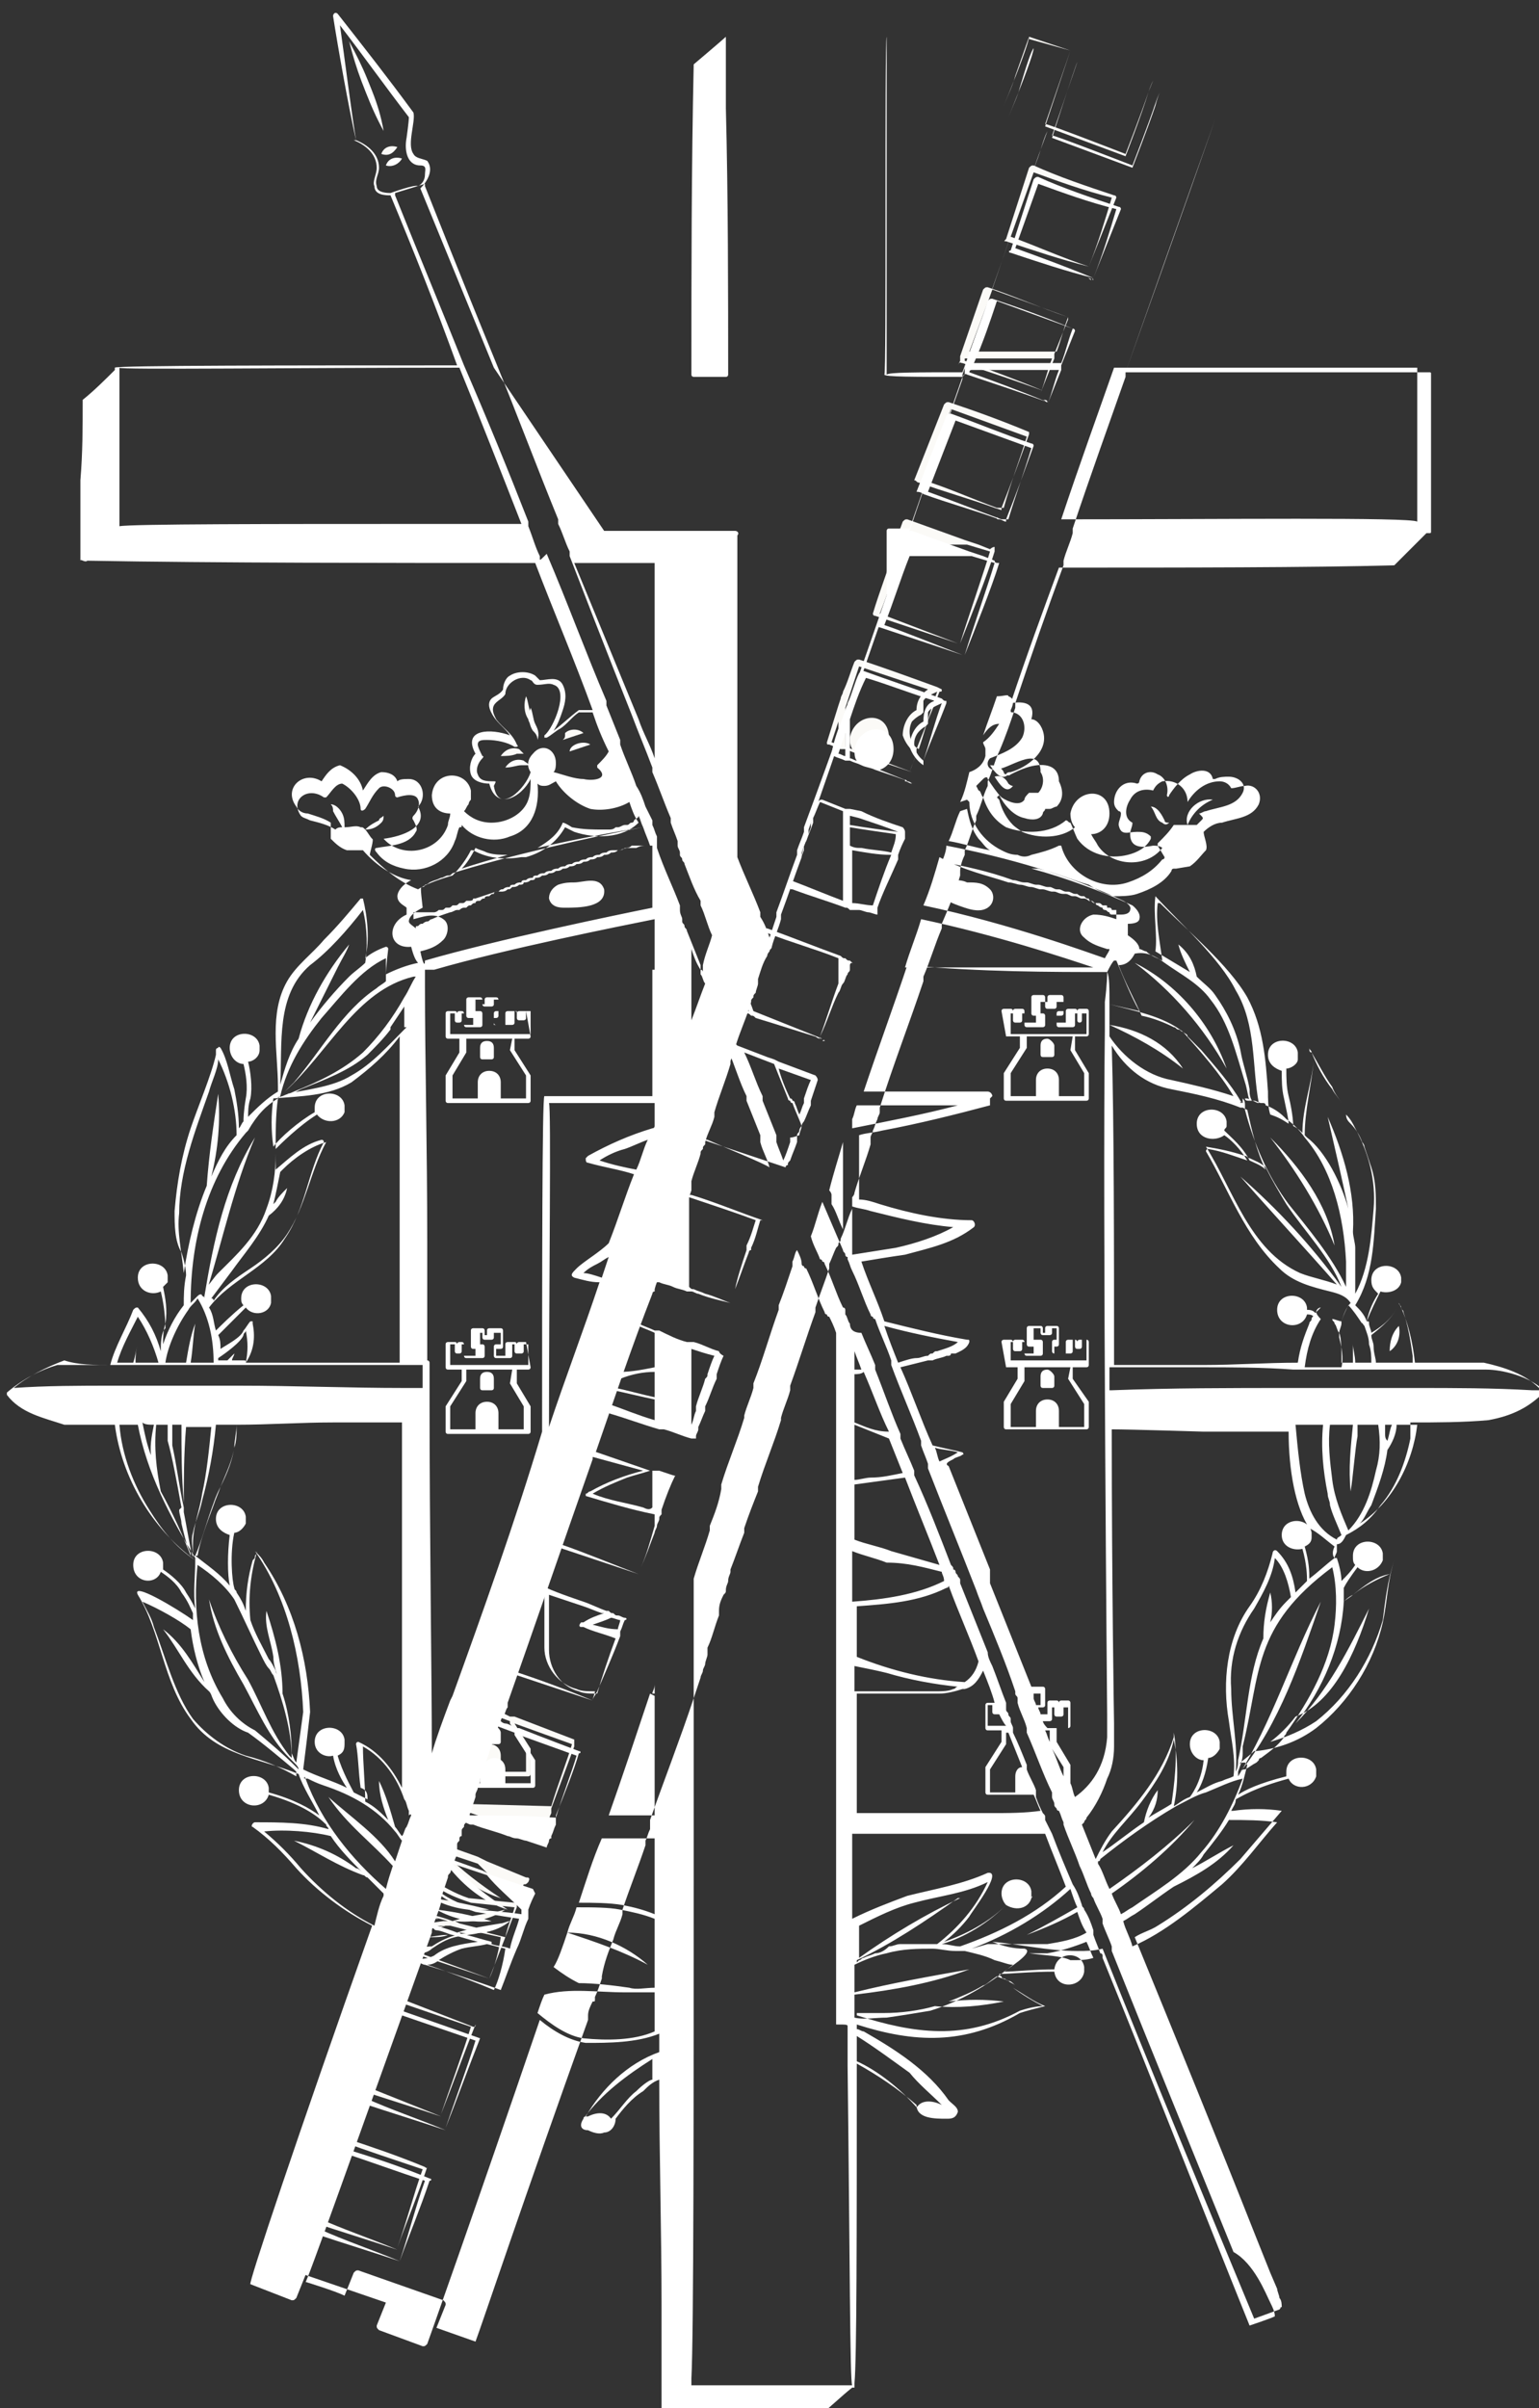 <?xml version="1.0" encoding="utf-8"?>
<!-- Generator: Adobe Illustrator 26.0.3, SVG Export Plug-In . SVG Version: 6.00 Build 0)  -->
<svg version="1.1" id="Capa_1" xmlns="http://www.w3.org/2000/svg" xmlns:xlink="http://www.w3.org/1999/xlink" x="0px" y="0px"
	 width="67px" height="104.8px" viewBox="0 0 67 104.8" style="enable-background:new 0 0 67 104.8;" xml:space="preserve">
<rect x="0" y="0" width="67" height="104.8" fill="#333333" stroke="none"/>
<style type="text/css">
	.st0{fill:#FBFAF7;}
	.st1{fill:#FFFFFF;}
</style>
<path class="st0" d="M22.8,32.8c-0.1-0.1-0.1-0.1-0.2-0.2c-0.3-0.1-0.6,0-0.8,0.3c0.2,0,0.5,0,0.7-0.1L22.8,32.8z"/>
<path class="st0" d="M24.5,32.2c0.3-0.1,0.6-0.2,0.9-0.3c-0.2-0.2-0.6-0.2-0.8,0C24.6,32.1,24.6,32.1,24.5,32.2z"/>
<path class="st0" d="M23.2,31.7c0.1-0.2,0-0.5-0.1-0.7c-0.1-0.2-0.1-0.5-0.2-0.7c-0.1,0.3-0.1,0.7,0.1,1
	C23,31.4,23.1,31.5,23.2,31.7z"/>
<path class="st0" d="M43.9,33.7c-0.1,0-0.2,0-0.2-0.1c-0.1-0.2-0.3-0.3-0.6-0.3C43.3,33.6,43.6,34,43.9,33.7z"/>
<path class="st0" d="M18.3,83.8L18.3,83.8z"/>
<path class="st0" d="M18.7,83.4C18.7,83.4,18.7,83.4,18.7,83.4L18.7,83.4z"/>
<path class="st0" d="M18.8,82.6c0.7,0.4,1.6,0.6,2.5,0.5l0,0C20.5,82.9,19.6,82.7,18.8,82.6z"/>
<path class="st0" d="M15.2,1.8c0.3,1.2,0.7,2.3,1.3,3.4C16.3,4,15.8,2.9,15.2,1.8z"/>
<path class="st0" d="M17.3,6.4c-0.3-0.1-0.6,0-0.7,0.3C16.9,6.8,17.1,6.7,17.3,6.4z"/>
<path class="st0" d="M46.6,2.2l-1.1,3.3c0,0,3.5,1.3,3.5,1.3S49.7,5,50,4l0,0c0.1-0.3,0.2-0.5,0.2-0.5L50,4c-0.3,0.9-1,2.7-1,2.7
	s-3.6-1.4-3.5-1.3L46.6,2.2L46.6,2.2l-1.8-0.6v0.1l0,0L46.6,2.2z"/>
<path class="st0" d="M44.8,1.6l-0.6,1.7c-0.1,0.4-0.3,0.8-0.5,1.3C44.4,2.9,44.8,1.8,44.8,1.6L44.8,1.6z"/>
<path class="st0" d="M18.5,94.3c-1.2-0.5-2.4-0.9-3.6-1.3c-0.1,0-0.1,0-0.2,0.1c0,0,0,0,0,0c-0.3,1-0.8,2.5-1.2,3.5
	c0,0,0,0.1,0.1,0.1c0,0,0,0,0,0c1.2,0.4,2.5,0.8,3.7,1.2c-1.2-0.5-2.4-0.9-3.5-1.4c0.4-1,0.8-2.3,1.1-3.3c1.1,0.4,2.3,0.8,3.5,1.2
	c-0.4,1.1-0.7,2.3-1.1,3.4c0.4-1.1,0.9-2.3,1.3-3.5C18.6,94.4,18.5,94.3,18.5,94.3C18.5,94.3,18.5,94.3,18.5,94.3z"/>
<path class="st0" d="M20.6,88.2L17,86.8c-0.1,0-0.1,0-0.2,0.1c-0.5,1.3-0.9,2.6-1.4,3.9c0,0,0,0.1,0.1,0.1c0,0,0,0,0,0
	c1.2,0.4,2.5,0.8,3.7,1.2l-3.5-1.4c0.5-1.2,0.9-2.4,1.3-3.7l3.5,1.2c-0.3,1-1,2.9-1.3,3.8c0.4-1,1.1-2.9,1.5-3.9
	C20.7,88.2,20.7,88.2,20.6,88.2C20.7,88.2,20.6,88.2,20.6,88.2z"/>
<path class="st0" d="M22.9,81.7L21.2,81l-0.2-0.1l-0.2-0.1l-1.4-0.5c0,0-0.1,0-0.1,0c0,0,0,0,0,0.1l0,0c-0.1,0.4-0.3,0.8-0.4,1.2
	l0,0v0.1v0.1l0,0L18.3,83l0,0l0,0l0,0v0.1c-0.1,0.2-0.1,0.4-0.2,0.6l0,0l0,0l-0.3,0.9l0,0c0,0,0,0.1,0,0.1l0,0L18,85l3.3,1.1l0,0
	l0.7-1.8l0,0l0.5-1.3V83l0,0l0,0v-0.1l0,0l0-0.1v-0.1l0.3-0.7c0.1,0,0.1,0,0.2-0.1C23.1,81.7,23,81.7,22.9,81.7L22.9,81.7z
	 M22.4,82.8l-2-0.2c-0.6-0.2-1.1-0.5-1.6-0.8c0.1-0.4,0.3-0.7,0.4-1.1c0.6,0.9,1.6,1.6,2.6,1.9c-0.9-0.6-1.7-1.2-2.5-2l1.5,0.5
	c0.5,0.5,1,1,1.5,1.4L22.4,82.8z M22.4,83c-0.1,0.4-0.3,0.8-0.4,1.3l-0.8-0.2c0,0,0,0,0-0.1L20,83.7l-0.2-0.1
	c0.8,0.1,1.6-0.1,2.2-0.5l-0.4,0.1c-0.6,0.1-1.3,0.2-1.9,0.4c-0.5-0.2-1-0.3-1.1-0.3l-0.1-0.1c0.1-0.4,0.3-0.8,0.4-1.2l0,0l0.1,0.1
	l0,0c0.4,0.3,0.9,0.5,1.5,0.7L22.4,83L22.4,83z M17.8,84.8c0.1-0.3,0.2-0.6,0.3-0.9h0.3c0.3,0,0.6-0.1,1-0.1l0,0
	c-0.2,0.1-0.5,0.1-0.7,0.1l0.7-0.1h0.2c0.4,0.1,0.8,0.2,1.1,0.3l0,0c-0.7,0-1.3,0.2-1.9,0.6C18.5,84.7,18.2,84.8,17.8,84.8
	L17.8,84.8z M18.3,83.3l0.1,0.1h0.1l0.2,0.1l0,0h0.2H19h0.1l0,0l-0.3-0.1l0.7,0.2l0,0h-0.2l-0.7,0.1l0,0c-0.2,0-0.4,0-0.5,0
	c0-0.2,0.1-0.3,0.2-0.5L18.3,83.3z M21.3,86.1l-3-1.1c0.2,0,0.4-0.1,0.5-0.2c0.3-0.2,0.6-0.4,1-0.5c0.4-0.1,0.8-0.1,1.1-0.2l0,0
	l0.9,0.2C21.7,85,21.5,85.7,21.3,86.1L21.3,86.1z"/>
<path class="st0" d="M25,75.7l-2.6-1h-0.1h-0.1l-0.4-0.2l-0.2-0.1l-0.2-0.1c-0.1,0-0.1,0-0.2,0.1l0,0v0.1l-0.1,0.2
	C21.1,74.9,21,75,21,75.2c-0.2,0.7-0.5,1.3-0.7,2v0.1v0.1l-0.4,1.2c0,0,0,0,0,0.1l0,0l0,0l0.2,0.1l0.3,0.1h0.1l1.5,0.5l0.4,0.1
	l0.4,0.1l0.9,0.3l0.1-0.3l0-0.1l0-0.1c0.1-0.2,0.1-0.3,0.2-0.5l0,0v-0.1v-0.1l0,0l1-2.7C25,75.8,25,75.8,25,75.7
	C25,75.7,25,75.7,25,75.7z M20.2,78.5L20,78.4c0.1-0.4,0.3-0.8,0.4-1.1H23c0,0,0.1,0,0.1-0.1v-1.1l0,0L22.4,75l0,0l2.5,0.9
	c-0.2,0.7-0.6,1.7-0.9,2.7L20.2,78.5z M21.1,75.4h0.4c0,0,0.1,0,0.1-0.1l0,0v-0.4c0-0.1-0.1-0.2-0.2-0.3l0,0l0.8,0.3V75l0,0l0.7,1.1
	v1h-1.1v-0.7c0-0.3-0.2-0.5-0.5-0.5c-0.1,0-0.3,0.1-0.4,0.2C21,75.8,21,75.6,21.1,75.4L21.1,75.4z M20.7,76.5v0.6h-0.2
	C20.6,76.9,20.6,76.7,20.7,76.5L20.7,76.5z"/>
<path class="st0" d="M39.5,33.6l-0.3-0.1L39.5,33.6z"/>
<path class="st0" d="M39.2,33.5l-0.1,0L39.2,33.5z"/>
<path class="st0" d="M39.6,33.6L39.6,33.6z"/>
<path class="st0" d="M41,30l-0.2-0.1c-1.1-0.4-2.2-0.8-3.4-1.2c-0.1,0-0.1,0-0.2,0.1c-0.2,0.5-0.3,0.9-0.5,1.3
	c0,0.1-0.1,0.2-0.1,0.3l-0.1,0.3L36,32.3c0,0.1,0,0.1,0.1,0.1c0,0,0,0,0,0l0.5,0.2h0.1h0.1l0.5,0.2l0.6,0.2l1.8,0.6L38.1,33
	c0.4-0.1,0.6-0.5,0.6-0.9c0-1.2-1.5-1.1-1.7,0c0,0.2,0,0.3,0.1,0.5l-0.3-0.1c0-0.6,0-1.2,0-1.7l0.6-1.8l3,1h0
	c-0.3,0.2-0.5,0.5-0.5,0.9c-0.4,0.2-0.6,0.7-0.6,1.1c0.1,0.3,0.3,0.6,0.6,0.8c-0.1,0.3-0.2,0.5-0.3,0.8l0.3-0.8v-0.1v-0.1
	c0.3-0.8,0.7-1.7,1-2.5l0,0C41,30.1,41,30.1,41,30C41,30,41,30,41,30z M40.1,31.1c0,0,0.1-0.1,0.1-0.1c0-0.2,0-0.3,0-0.5
	c0.1-0.2,0.4-0.3,0.6-0.4l0,0c-0.3,0.8-0.5,1.6-0.8,2.5c-0.4-0.2-0.5-0.8-0.3-1.2C39.8,31.3,39.9,31.2,40.1,31.1L40.1,31.1z
	 M36.5,32.4l-0.3-0.1c0.1-0.3,0.2-0.6,0.3-0.9V32.4z"/>
<path class="st0" d="M43.1,23.9l-0.5-0.2l-0.3-0.1L42,23.5l-2.5-0.9c-0.1,0-0.1,0-0.2,0.1c0,0,0,0,0,0c-0.1,0.3-0.2,0.5-0.3,0.8v0.1
	v0.1c-0.3,1-0.7,2-1,3c0,0,0,0.1,0.1,0.1l3.6,1.2l-3.4-1.3c0.4-1,0.7-2,1.1-3h2.7l1,0.3c-0.3,1-1,3-1.3,4c0.4-1,1.2-3,1.5-4
	c0-0.1,0-0.1,0-0.2C43.2,23.8,43.1,23.9,43.1,23.9z"/>
<path class="st0" d="M43.3,22.1h-0.1H43.3z"/>
<path class="st0" d="M43.2,22"/>
<path class="st0" d="M40,21c1.1,0.4,2.2,0.7,3.3,1.1h0l0.3,0.1l0,0v-0.1l0,0c0.4-1,0.8-2.1,1.2-3.2c0,0,0-0.1,0-0.1c0,0,0,0,0,0
	c-1.2-0.5-2.3-0.9-3.5-1.3c-0.1,0-0.1,0-0.2,0.1c0,0-1.3,3.3-1.3,3.3C39.9,20.9,39.9,21,40,21C40,21,40,21,40,21z M41.4,17.8
	l3.3,1.2c-0.3,1-0.7,2-1,3.1h-0.3c-1.1-0.4-2.2-0.9-3.2-1.2L41.4,17.8z"/>
<path class="st0" d="M45.2,16.9L45.2,16.9L45.2,16.9z"/>
<path class="st0" d="M45.2,16.9l0.2,0.1L45.2,16.9z"/>
<path class="st0" d="M45,16.8"/>
<path class="st0" d="M45.5,17L45.5,17L45.5,17z"/>
<path class="st0" d="M41.9,15.8c1.2,0.4,2.4,0.8,3.5,1.2c-1.2-0.5-2.3-0.9-3.4-1.3c0,0,0-0.1,0-0.1h3.8c-0.2,0.5-0.3,1-0.5,1.5
	c0.2-0.5,0.4-1,0.6-1.5v-0.1c0,0,0-0.1,0-0.1l0.6-1.5c0,0,0-0.1,0-0.1c-1.2-0.4-2.3-0.9-3.5-1.3c-0.1,0-0.1,0-0.2,0.1l-1,2.9v0.1
	v0.1l-0.1,0.2C41.8,15.7,41.8,15.8,41.9,15.8C41.9,15.8,41.9,15.8,41.9,15.8z M43.2,12.6c1.1,0.4,2.2,0.8,3.3,1.2
	c-0.2,0.5-0.3,1-0.5,1.5h-3.8L43.2,12.6z"/>
<path class="st0" d="M47.3,11.6L47.3,11.6z"/>
<path class="st0" d="M47,11.5h0.1H47z"/>
<path class="st0" d="M46.9,11.5L46.9,11.5L46.9,11.5z"/>
<path class="st0" d="M46.9,11.5L46.9,11.5L46.9,11.5z"/>
<path class="st0" d="M47.1,11.6l0.2,0.1L47.1,11.6z"/>
<path class="st0" d="M43.8,10.5c1.2,0.4,2.4,0.8,3.6,1.1l0,0c-1.2-0.4-2.3-0.9-3.4-1.3l1-2.8c1.1,0.4,2.2,0.8,3.4,1.1
	c-0.3,1-0.6,2-1,3l0,0c0.4-1,0.8-2,1.2-3c0,0,0-0.1-0.1-0.1c-1.2-0.4-2.4-0.8-3.5-1.3c-0.1,0-0.1,0-0.2,0.1c0,0,0,0,0,0l-1,3.1
	C43.7,10.5,43.7,10.5,43.8,10.5z"/>
<g>
	<path class="st1" d="M57.1,45.8c0.2,0.5,0.5,1.1,0.9,1.6c0,0,0,0,0,0c0.1,0.2,0.3,0.4,0.4,0.6c-0.1-0.2-0.3-0.4-0.4-0.7
		C57.7,46.9,57.4,46.3,57.1,45.8c0-0.1-0.1-0.1-0.1-0.2c0,0,0,0,0,0c0,0,0,0,0,0C57,45.7,57,45.8,57.1,45.8
		C57.1,45.8,57.1,45.8,57.1,45.8z"/>
	<path class="st1" d="M53.4,46.5c-0.7-2-2.2-3.7-4-4.6C51,43.1,52.4,44.7,53.4,46.5z"/>
	<path class="st1" d="M23,33.3c0-0.1-0.1-0.1-0.2-0.2c-0.3-0.1-0.6,0-0.8,0.3c0.3,0,0.5-0.1,0.7-0.1C22.8,33.3,22.9,33.3,23,33.3z"
		/>
	<path class="st1" d="M24.8,32.7c0.3-0.1,0.6-0.2,0.9-0.3C25.4,32.2,24.8,32.4,24.8,32.7z"/>
	<path class="st1" d="M23.4,32.2c0.1-0.3,0-0.5-0.1-0.7c-0.1-0.2-0.1-0.5-0.2-0.7c-0.1,0.3-0.1,0.7,0.1,1
		C23.3,31.9,23.4,32,23.4,32.2z"/>
	<path class="st1" d="M24.6,39.5c0.6,0,1.8,0,1.7-0.8c-0.2-0.6-0.9-0.3-1.3-0.3c-0.2,0-0.4,0-0.7,0.1c-0.2,0.1-0.4,0.3-0.4,0.6
		C24,39.5,24.4,39.5,24.6,39.5z"/>
	<path class="st1" d="M41.1,39.1c0.3,0.2,0.6,0.3,0.9,0.4c0.3,0.1,0.7,0.2,1,0c0.3-0.2,0.3-0.6,0.1-0.8c-0.3-0.3-0.6-0.3-1-0.3
		c-0.2-0.1-0.4-0.1-0.7-0.1C41.2,38.3,40.7,38.8,41.1,39.1z"/>
	<path class="st1" d="M50.7,35.7c-0.1-0.2-0.3-0.6-0.6-0.6c0.2,0.2,0.2,0.6,0.5,0.7c0.1,0.1,0.2,0.1,0.3,0
		C50.8,35.8,50.7,35.8,50.7,35.7z"/>
	<path class="st1" d="M44.1,34.2c-0.1,0-0.2-0.1-0.2-0.1c-0.1-0.2-0.3-0.4-0.6-0.3C43.5,34.1,43.8,34.6,44.1,34.2z"/>
	<path class="st1" d="M22.9,44h-0.3c0,0-0.1,0-0.1,0.1v0.3h0v-0.3c0,0,0-0.1-0.1-0.1h-0.3c0,0-0.1,0-0.1,0.1v0.5h-0.5v-0.3h0.1
		c0,0,0.1,0,0.1-0.1v-0.7c0,0,0-0.1-0.1-0.1h-0.4c0,0-0.1,0-0.1,0.1v0.2h-0.1v-0.2c0,0,0-0.1-0.1-0.1h-0.5c0,0-0.1,0-0.1,0.1v0.7
		c0,0,0,0.1,0.1,0.1h0.2v0.3h-0.4v-0.5c0,0,0-0.1-0.1-0.1H20c0,0-0.1,0-0.1,0.1v0.3h0v-0.3c0,0,0-0.1-0.1-0.1h-0.3
		c0,0-0.1,0-0.1,0.1v1c0,0,0,0.1,0.1,0.1H20v0.6l-0.6,1c0,0,0,0,0,0v1.1c0,0,0,0.1,0.1,0.1h1.3h0.9h1.3c0,0,0.1,0,0.1-0.1v-1.1
		c0,0,0,0,0,0l-0.7-1.1v-0.5h0.6c0,0,0.1,0,0.1-0.1L22.9,44C23,44,23,44,22.9,44z M22.2,45.7l0.7,1.1v1h-1.1v-0.7
		c0-0.3-0.2-0.5-0.5-0.5c-0.3,0-0.5,0.2-0.5,0.5v0.7h-1.1v-1l0.6-1c0,0,0,0,0,0v-0.6h2L22.2,45.7C22.1,45.7,22.1,45.7,22.2,45.7z
		 M22.9,45h-0.6h-2.2h-0.5v-0.9h0.2v0.3c0,0,0,0.1,0.1,0.1H20c0,0,0.1,0,0.1-0.1v-0.3h0.1v0.5c0,0,0,0.1,0.1,0.1h0.6
		c0,0,0.1,0,0.1-0.1v-0.5c0,0,0-0.1-0.1-0.1h-0.2v-0.5h0.3v0.2c0,0,0,0.1,0.1,0.1h0.3c0,0,0.1,0,0.1-0.1v-0.2h0.2v0.5h-0.1
		c0,0-0.1,0-0.1,0.1v0.4c0,0,0,0.1,0.1,0.1h0.7c0,0,0.1,0,0.1-0.1v-0.5h0.1v0.3c0,0,0,0.1,0.1,0.1h0.2c0,0,0.1,0,0.1-0.1v-0.3h0.2
		V45z"/>
	<path class="st1" d="M21.2,45.3c-0.2,0-0.3,0.1-0.3,0.3V46c0,0,0,0.1,0.1,0.1h0.4c0,0,0.1,0,0.1-0.1v-0.4
		C21.5,45.4,21.4,45.3,21.2,45.3z"/>
	<path class="st1" d="M43.8,45.1h0.6v0.5l-0.7,1.1c0,0,0,0,0,0v1.1c0,0,0,0.1,0.1,0.1h1.3H46h1.3c0,0,0.1,0,0.1-0.1v-1.1
		c0,0,0,0,0,0l-0.6-1v-0.6h0.5c0,0,0.1,0,0.1-0.1v-1c0,0,0-0.1-0.1-0.1H47c0,0-0.1,0-0.1,0.1v0.3h0V44c0,0,0-0.1-0.1-0.1h-0.3
		c0,0-0.1,0-0.1,0.1v0.5H46v-0.3h0.2c0,0,0.1,0,0.1-0.1v-0.7c0,0,0-0.1-0.1-0.1h-0.5c0,0-0.1,0-0.1,0.1v0.2h-0.1v-0.2
		c0,0,0-0.1-0.1-0.1h-0.4c0,0-0.1,0-0.1,0.1v0.7c0,0,0,0.1,0.1,0.1h0.1v0.3h-0.5V44c0,0,0-0.1-0.1-0.1h-0.3c0,0-0.1,0-0.1,0.1v0.3h0
		V44c0,0,0-0.1-0.1-0.1h-0.3c0,0-0.1,0-0.1,0.1L43.8,45.1C43.7,45,43.8,45.1,43.8,45.1z M43.9,44.1h0.2v0.3c0,0,0,0.1,0.1,0.1h0.2
		c0,0,0.1,0,0.1-0.1v-0.3h0.1v0.5c0,0,0,0.1,0.1,0.1h0.7c0,0,0.1,0,0.1-0.1v-0.4c0,0,0-0.1-0.1-0.1h-0.1v-0.5h0.2v0.2
		c0,0,0,0.1,0.1,0.1h0.3c0,0,0.1,0,0.1-0.1v-0.2h0.3V44h-0.2c0,0-0.1,0-0.1,0.1v0.5c0,0,0,0.1,0.1,0.1h0.6c0,0,0.1,0,0.1-0.1v-0.5
		h0.1v0.3c0,0,0,0.1,0.1,0.1H47c0,0,0.1,0,0.1-0.1v-0.3h0.2v0.9h-0.5h-2.2h-0.6V44.1z M46.6,45.7l0.6,1v1h-1.1V47
		c0-0.3-0.2-0.5-0.5-0.5c-0.3,0-0.5,0.2-0.5,0.5v0.7h-1.1v-1l0.7-1.1c0,0,0,0,0,0v-0.5h2L46.6,45.7C46.6,45.7,46.6,45.7,46.6,45.7z"
		/>
	<path class="st1" d="M45.6,45.2c-0.2,0-0.3,0.1-0.3,0.3v0.4c0,0,0,0.1,0.1,0.1h0.4c0,0,0.1,0,0.1-0.1v-0.4
		C45.9,45.4,45.7,45.2,45.6,45.2z"/>
	<path class="st1" d="M22.9,58.4h-0.3c0,0-0.1,0-0.1,0.1v0.3h0v-0.3c0,0,0-0.1-0.1-0.1h-0.3c0,0-0.1,0-0.1,0.1v0.5h-0.4v-0.3h0.2
		c0,0,0.1,0,0.1-0.1v-0.7c0,0,0-0.1-0.1-0.1h-0.5c0,0-0.1,0-0.1,0.1v0.2h-0.1v-0.2c0,0,0-0.1-0.1-0.1h-0.4c0,0-0.1,0-0.1,0.1v0.7
		c0,0,0,0.1,0.1,0.1h0.1v0.3h-0.5v-0.5c0,0,0-0.1-0.1-0.1H20c0,0-0.1,0-0.1,0.1v0.3h0v-0.3c0,0,0-0.1-0.1-0.1h-0.3
		c0,0-0.1,0-0.1,0.1v1c0,0,0,0.1,0.1,0.1h0.6v0.5l-0.7,1.1c0,0,0,0,0,0v1.1c0,0,0,0.1,0.1,0.1h1.3h0.9h1.3c0,0,0.1,0,0.1-0.1v-1.1
		c0,0,0,0,0,0l-0.6-1v-0.6h0.5c0,0,0.1,0,0.1-0.1L22.9,58.4C23,58.4,23,58.4,22.9,58.4z M22.2,60.2l0.6,1v1h-1.1v-0.7
		c0-0.3-0.2-0.5-0.5-0.5c-0.3,0-0.5,0.2-0.5,0.5v0.7h-1.1v-1l0.7-1.1c0,0,0,0,0,0v-0.5h2L22.2,60.2C22.2,60.2,22.2,60.2,22.2,60.2z
		 M22.9,59.4h-0.5h-2.2h-0.6v-0.9h0.2v0.3c0,0,0,0.1,0.1,0.1H20c0,0,0.1,0,0.1-0.1v-0.3h0.1V59c0,0,0,0.1,0.1,0.1h0.7
		c0,0,0.1,0,0.1-0.1v-0.4c0,0,0-0.1-0.1-0.1h-0.1V58H21v0.2c0,0,0,0.1,0.1,0.1h0.3c0,0,0.1,0,0.1-0.1V58h0.3v0.5h-0.2
		c0,0-0.1,0-0.1,0.1V59c0,0,0,0.1,0.1,0.1h0.6c0,0,0.1,0,0.1-0.1v-0.5h0.1v0.3c0,0,0,0.1,0.1,0.1h0.2c0,0,0.1,0,0.1-0.1v-0.3h0.2
		V59.4z"/>
	<path class="st1" d="M21.2,59.7c-0.2,0-0.3,0.1-0.3,0.3v0.4c0,0,0,0.1,0.1,0.1h0.4c0,0,0.1,0,0.1-0.1V60
		C21.5,59.8,21.4,59.7,21.2,59.7z"/>
	<path class="st1" d="M43.8,59.5h0.5V60l-0.6,1c0,0,0,0,0,0v1.1c0,0,0,0.1,0.1,0.1h1.3H46h1.3c0,0,0.1,0,0.1-0.1v-1.1c0,0,0,0,0,0
		L46.7,60v-0.5h0.6c0,0,0.1,0,0.1-0.1v-1c0,0,0-0.1-0.1-0.1H47c0,0-0.1,0-0.1,0.1v0.3h0v-0.3c0,0,0-0.1-0.1-0.1h-0.3
		c0,0-0.1,0-0.1,0.1v0.5h-0.5v-0.3h0.1c0,0,0.1,0,0.1-0.1v-0.7c0,0,0-0.1-0.1-0.1h-0.4c0,0-0.1,0-0.1,0.1V58h-0.1v-0.2
		c0,0,0-0.1-0.1-0.1h-0.5c0,0-0.1,0-0.1,0.1v0.7c0,0,0,0.1,0.1,0.1h0.2v0.3h-0.4v-0.5c0,0,0-0.1-0.1-0.1h-0.3c0,0-0.1,0-0.1,0.1v0.3
		h0v-0.3c0,0,0-0.1-0.1-0.1h-0.3c0,0-0.1,0-0.1,0.1L43.8,59.5C43.7,59.4,43.8,59.5,43.8,59.5z M43.9,58.4h0.2v0.3c0,0,0,0.1,0.1,0.1
		h0.2c0,0,0.1,0,0.1-0.1v-0.3h0.1v0.5c0,0,0,0.1,0.1,0.1h0.6c0,0,0.1,0,0.1-0.1v-0.5c0,0,0-0.1-0.1-0.1H45v-0.5h0.3v0.2
		c0,0,0,0.1,0.1,0.1h0.3c0,0,0.1,0,0.1-0.1v-0.2H46v0.5h-0.1c0,0-0.1,0-0.1,0.1v0.4c0,0,0,0.1,0.1,0.1h0.7c0,0,0.1,0,0.1-0.1v-0.5
		h0.1v0.3c0,0,0,0.1,0.1,0.1H47c0,0,0.1,0,0.1-0.1v-0.3h0.2v0.9h-0.6h-2.2h-0.5V58.4z M46.5,60l0.7,1.1v1h-1.1v-0.7
		c0-0.3-0.2-0.5-0.5-0.5c-0.3,0-0.5,0.2-0.5,0.5v0.7h-1.1v-1l0.6-1c0,0,0,0,0,0v-0.6h2L46.5,60C46.5,60,46.5,60,46.5,60z"/>
	<path class="st1" d="M45.6,59.6c-0.2,0-0.3,0.1-0.3,0.3v0.4c0,0,0,0.1,0.1,0.1h0.4c0,0,0.1,0,0.1-0.1v-0.4
		C45.9,59.8,45.7,59.6,45.6,59.6z"/>
	<path class="st1" d="M18.5,84.3C18.5,84.3,18.5,84.3,18.5,84.3C18.4,84.3,18.4,84.3,18.5,84.3C18.5,84.3,18.5,84.3,18.5,84.3z"/>
	<path class="st1" d="M19,83.9C19,83.9,19,84,19,83.9C19,84,19,83.9,19,83.9z"/>
	<path class="st1" d="M19,83.1c0.7,0.4,1.6,0.6,2.4,0.5c0,0,0,0,0,0l0,0c0,0,0,0,0,0C20.7,83.4,19.9,83.2,19,83.1z"/>
	<path class="st1" d="M56.9,57C56.9,56.9,56.9,56.9,56.9,57C56.9,56.9,56.9,56.9,56.9,57c0,0,0-0.1,0-0.1c-0.1-0.7-1.3-0.7-1.3,0.1
		c0,0.8,1.1,0.9,1.3,0.2c0.1,0,0.2,0,0.3,0.1c0,0,0.1-0.1,0.1-0.1C57.2,57,57,57,56.9,57C56.9,57,56.9,57,56.9,57z"/>
	<path class="st1" d="M15.4,2.3c0.3,1.2,0.7,2.3,1.3,3.4C16.5,4.5,16,3.4,15.4,2.3z"/>
	<path class="st1" d="M17.5,6.9c-0.3-0.1-0.6,0-0.7,0.3C17.1,7.3,17.4,7.1,17.5,6.9z"/>
	<path class="st1" d="M46.9,2.7c-0.1,0.2-1.1,3.3-1.1,3.3c0,0,3.5,1.3,3.5,1.3c0,0,0.7-1.8,1-2.7l0,0C50.4,4.2,50.5,4,50.5,4
		c0,0-0.1,0.2-0.2,0.5c-0.3,0.9-1,2.7-1,2.7c0,0-3.6-1.4-3.5-1.3L46.9,2.7C46.9,2.6,46.9,2.6,46.9,2.7c0,0-1.8-0.6-1.8-0.6
		c0,0,0,0,0,0c0,0,0,0,0,0c0,0,0,0,0,0L46.9,2.7z"/>
	<path class="st1" d="M45,2.1c-0.1,0.1-0.3,0.7-0.6,1.7c-0.1,0.4-0.3,0.8-0.5,1.3C44.6,3.4,45,2.3,45,2.1C45.1,2.1,45.1,2.1,45,2.1z
		"/>
	<path class="st1" d="M18.7,94.8c-1.2-0.5-2.4-0.9-3.7-1.3c-0.1,0-0.1,0-0.2,0.1c-0.3,1-0.8,2.5-1.2,3.5c0,0.1,0,0.1,0.1,0.1
		c1.2,0.4,2.5,0.8,3.7,1.2c-1.2-0.5-2.4-0.9-3.5-1.4c0.3-1,0.8-2.3,1.1-3.3c1.2,0.4,2.3,0.8,3.5,1.2c-0.4,1.1-0.7,2.3-1.1,3.5
		c0.4-1.1,0.9-2.3,1.3-3.5C18.8,94.9,18.8,94.8,18.7,94.8z"/>
	<path class="st1" d="M20.9,88.7c0,0-3.7-1.3-3.7-1.3c-0.1,0-0.1,0-0.2,0.1c-0.5,1.3-0.9,2.6-1.4,3.9c0,0.1,0,0.1,0.1,0.1
		c1.2,0.4,2.5,0.8,3.7,1.2c-1.2-0.5-2.4-0.9-3.5-1.4c0.5-1.2,0.9-2.4,1.3-3.7l3.5,1.2c-0.3,1-1,2.9-1.3,3.8c0.4-1,1.1-2.9,1.5-3.9
		C20.9,88.7,20.9,88.7,20.9,88.7z"/>
	<path class="st1" d="M23.2,82.2l-1.8-0.6l-0.2-0.1l-0.2-0.1l-1.4-0.5c0,0-0.1,0-0.1,0c0,0,0,0,0,0.1c0,0,0,0,0,0.1
		c-0.1,0.4-0.3,0.8-0.4,1.2c0,0,0,0,0,0c0,0,0,0.1,0,0.1c0,0,0,0.1,0,0.1c0,0,0,0,0,0c-0.1,0.4-0.3,0.8-0.4,1.2c0,0,0,0,0,0.1
		c0,0,0,0,0,0c0,0,0,0,0,0c0,0,0,0,0,0c0,0,0,0,0,0.1c-0.1,0.2-0.1,0.4-0.2,0.5c0,0,0,0,0,0c0,0,0,0,0,0c0,0,0,0,0,0c0,0,0,0,0,0
		c0,0,0,0,0,0c-0.1,0.3-0.2,0.6-0.3,0.9c0,0,0,0,0,0c0,0,0,0.1,0,0.1c0,0,0,0,0,0c0.1,0,0.2,0.1,0.3,0.1c1,0.3,2.5,0.8,3.3,1.1l0,0
		l0,0c0.2-0.5,0.4-1.1,0.7-1.8c0,0,0,0,0,0c0,0,0,0,0,0c0.2-0.4,0.3-0.9,0.5-1.3c0,0,0-0.1,0-0.1c0,0,0,0,0,0c0,0,0,0,0,0
		c0,0,0-0.1,0-0.1c0,0,0,0,0,0c0,0,0-0.1,0-0.1c0,0,0-0.1,0-0.1c0.1-0.3,0.2-0.5,0.3-0.7C23.2,82.2,23.2,82.2,23.2,82.2z M22.7,83.3
		c-0.6-0.1-2-0.2-2-0.2c-0.5-0.2-1.1-0.4-1.6-0.8c0.1-0.4,0.3-0.7,0.4-1.1c0.7,0.9,1.6,1.6,2.6,1.9c-0.9-0.6-1.7-1.2-2.4-2l1.5,0.5
		c0.4,0.5,1,1,1.5,1.5C22.7,83.2,22.7,83.2,22.7,83.3z M22.6,83.5c-0.1,0.4-0.3,0.8-0.4,1.3c-0.2-0.1-0.5-0.1-0.8-0.2
		c0,0,0-0.1,0-0.1c-0.4-0.1-0.7-0.2-1.1-0.3c-0.1,0-0.2,0-0.3-0.1c0.8,0.1,1.6,0,2.2-0.5c-0.1,0-0.3,0.1-0.4,0.1
		c-0.6,0.1-1.3,0.2-1.9,0.4c-0.5-0.2-1-0.3-1.1-0.4c0,0-0.1-0.1-0.1-0.1c0.1-0.4,0.3-0.8,0.4-1.2c0,0,0,0,0,0c0,0,0.1,0.1,0.1,0.1
		c0,0,0,0,0,0c0.4,0.3,0.9,0.5,1.5,0.7L22.6,83.5C22.6,83.5,22.6,83.5,22.6,83.5z M18,85.2c0.1-0.3,0.2-0.6,0.3-0.9c0,0,0,0,0.1,0
		c0,0,0,0-0.1,0c0,0,0,0,0,0c0,0,0,0,0,0c0,0,0,0,0,0c0,0,0,0,0,0c0,0,0,0,0.1,0c0,0,0,0,0,0c0,0,0,0-0.1,0c0.1,0,0.1,0,0.2,0
		c0.3,0,0.6-0.1,1-0.1c0,0,0,0,0,0c0,0,0,0,0,0c-0.2,0.1-0.5,0.1-0.7,0.1c0.1,0,0.5-0.1,0.7-0.1c0,0,0,0,0.1,0c0,0,0,0,0,0
		c0,0,0,0,0,0c0.1,0,0.1,0,0.1,0c0.4,0.1,0.7,0.2,1.1,0.3c0,0,0,0,0,0c-0.7,0.1-1.4,0.2-1.9,0.6C18.7,85.2,18.4,85.3,18,85.2
		C18.1,85.3,18,85.3,18,85.2z M18.6,83.8c0,0,0.1,0.1,0.1,0.1c0,0,0,0,0.1,0c0.1,0,0.1,0.1,0.2,0.1c0,0,0,0,0,0c0,0,0,0,0,0l0,0
		c0,0,0,0,0,0c0.1,0,0.1,0,0.2,0c0,0,0.1,0,0.1,0c0,0,0.1,0,0.1,0c0,0,0,0,0,0C19.2,84,19.1,84,19,84c0.2,0,0.6,0.2,0.7,0.2
		c0,0,0,0,0,0c-0.1,0-0.1,0-0.2,0c-0.2,0-0.4,0.1-0.7,0.1c0,0,0,0,0,0c-0.2,0-0.4,0-0.5,0C18.4,84.1,18.5,84,18.6,83.8
		C18.6,83.8,18.6,83.8,18.6,83.8z M21.5,86.6c-0.7-0.3-2-0.8-2.9-1.1c0.2,0,0.4-0.1,0.5-0.2c0.3-0.2,0.7-0.4,1-0.5
		c0.4-0.1,0.7-0.1,1.1-0.2c0,0,0,0,0,0l0.8,0.2C21.9,85.5,21.7,86.2,21.5,86.6z"/>
	<path class="st1" d="M25.2,76.2c0,0-1.6-0.6-2.6-1c0,0-0.1,0-0.1,0c0,0-0.1,0-0.1,0C22.3,75.1,22.1,75,22,75
		c-0.1,0-0.2-0.1-0.2-0.1c-0.1,0-0.2-0.1-0.2-0.1c-0.1,0-0.1,0-0.2,0.1c0,0,0,0,0,0c0,0,0,0.1,0,0.1c0,0.1,0,0.1-0.1,0.2
		c-0.1,0.2-0.1,0.3-0.2,0.5c-0.2,0.7-0.5,1.3-0.7,2c0,0,0,0.1,0,0.1c0,0,0,0.1,0,0.1c-0.1,0.4-0.3,0.8-0.4,1.2c0,0,0,0,0,0.1
		c0,0,0,0,0,0c0,0,0,0,0,0c0.1,0,0.1,0,0.2,0.1c0.1,0,0.2,0.1,0.3,0.1c0,0,0.1,0,0.1,0c0.5,0.2,1,0.3,1.5,0.5c0.1,0,0.2,0.1,0.4,0.1
		c0.1,0,0.3,0.1,0.4,0.1c0.3,0.1,0.6,0.2,0.9,0.3c0-0.1,0.1-0.2,0.1-0.3c0,0,0-0.1,0.1-0.1c0,0,0-0.1,0-0.1c0.1-0.2,0.1-0.3,0.2-0.5
		c0,0,0,0,0-0.1c0,0,0-0.1,0-0.1c0,0,0-0.1,0-0.1c0,0,0,0,0-0.1c0.4-1,0.8-2,1-2.7C25.3,76.3,25.3,76.2,25.2,76.2z M20.5,79
		c-0.1,0-0.1-0.1-0.2-0.1c0.1-0.4,0.3-0.8,0.4-1.1H21h0.9h1.3c0,0,0.1,0,0.1-0.1v-1.1c0,0,0,0,0,0l-0.7-1.1v0l2.5,0.9
		c-0.2,0.7-0.6,1.7-0.9,2.7C22.8,79,21.6,79,20.5,79z M21.3,75.9h0.4c0,0,0.1,0,0.1-0.1v-0.4c0-0.1-0.1-0.2-0.2-0.3c0,0,0,0,0,0
		l0.8,0.3v0.1c0,0,0,0,0,0l0.7,1.1v1H22V77c0-0.3-0.2-0.5-0.5-0.5c-0.1,0-0.3,0.1-0.4,0.2C21.2,76.4,21.3,76.1,21.3,75.9z M20.9,77
		v0.6h-0.2C20.8,77.4,20.9,77.2,20.9,77z"/>
	<path class="st1" d="M27.2,70.4c-0.1,0-0.2-0.1-0.3-0.1c0,0,0,0,0,0c-0.1,0-0.1,0-0.2-0.1c-0.1,0-0.1,0-0.2-0.1c0,0,0,0-0.1,0
		c-0.3-0.1-0.7-0.3-1-0.4c0,0-1.2-0.4-1.6-0.6c0,0,0,0,0,0c0,0,0,0,0,0c-0.1,0-0.2-0.1-0.2-0.1c-0.1,0-0.1,0-0.2,0.1
		c-0.4,1.2-0.9,2.4-1.3,3.6c0,0.1,0,0.1,0.1,0.1c1.2,0.4,2.4,0.8,3.6,1.2c-1.2-0.5-2.3-0.9-3.5-1.3c0.4-1.1,0.9-2.3,1.3-3.4l0.1,0
		c0,1.5,0,2.4,0,2.4c0,0.8,0.6,1.6,1.4,1.8c0.2,0.1,0.5,0.1,0.8,0.1c0,0.1-0.1,0.3-0.1,0.4c0-0.1,0.1-0.2,0.2-0.4c0,0,0,0,0,0
		c0,0,0,0,0,0c0.3-0.7,0.7-1.6,1-2.4c0,0,0,0,0,0c0,0,0-0.1,0-0.1c0,0,0-0.1,0-0.1c0,0,0,0,0,0c0.1-0.2,0.1-0.3,0.2-0.5
		C27.3,70.5,27.3,70.4,27.2,70.4z M26.8,71.3c-0.3,0.8-0.6,1.7-0.8,2.4c-0.3,0-0.6,0-0.8-0.1c-0.8-0.2-1.3-1-1.3-1.8
		c0,0,0-0.9,0-2.4l1.5,0.5c0.3,0.1,0.5,0.2,0.8,0.3c0,0,0,0,0.1,0c-0.3,0.1-0.6,0.2-0.9,0.4c0,0,0,0,0,0c0,0-0.1,0-0.1,0
		c-0.1,0.1-0.1,0.2,0,0.2c0,0,0.1,0,0.1,0c0,0,0,0,0,0C25.8,71,26.3,71.1,26.8,71.3C26.8,71.3,26.8,71.3,26.8,71.3z M25.8,70.7
		c0.3-0.1,0.6-0.2,0.8-0.3c0.1,0,0.3,0.1,0.4,0.1c0,0.1-0.1,0.3-0.1,0.4C26.5,70.9,26.2,70.8,25.8,70.7z"/>
	<path class="st1" d="M29.3,64.2L28.7,64l0,0l-0.1,0l-0.1,0l0,0l-0.1,0l-0.1,0l0,0l-2.6-0.9c-0.1,0-0.1,0-0.2,0.1
		c-0.5,1.3-0.9,2.7-1.4,4c0,0,0,0.1,0.1,0.1c0.9,0.3,2.7,0.9,3.6,1.2c-0.8-0.3-2.5-1-3.4-1.3c0.5-1.3,0.9-2.5,1.4-3.8L28,64l0,0
		c-0.8,0.2-1.6,0.5-2.3,0.9c-0.1,0-0.1,0.1-0.2,0.1c0,0,0,0,0,0c0,0.1,0,0.1,0,0.1c1,0.3,2,0.6,3,0.8c0,0,0,0,0,0c0,0.2,0,0.3,0,0.5
		c-0.2,0.7-0.4,1.4-0.6,1.8c0.2-0.4,0.4-1,0.6-1.5c0-0.1,0.1-0.2,0.1-0.3c0-0.1,0.1-0.2,0.1-0.3c0-0.1,0-0.1,0.1-0.2c0,0,0,0,0,0
		c0,0,0-0.1,0-0.1c0,0,0-0.1,0-0.1c0,0,0,0,0,0c0.2-0.6,0.4-1.1,0.6-1.5C29.4,64.3,29.4,64.2,29.3,64.2z M28,65.6
		c-0.7-0.2-1.5-0.3-2.2-0.6c0.5-0.3,1-0.5,1.5-0.7c0.3-0.1,0.7-0.2,1-0.3l0.1,0c0,0.5,0,1.1,0,1.6C28.3,65.7,28.2,65.7,28,65.6z"/>
	<path class="st1" d="M31.3,58.8c-0.4-0.1-0.7-0.3-1.1-0.4c0,0,0,0,0,0c0,0-0.1,0-0.1,0c0,0-0.1,0-0.1,0c0,0,0,0-0.1,0
		c-0.4-0.1-0.8-0.3-1.2-0.5c0,0-0.1,0-0.1,0c0,0-0.1,0-0.1,0c-0.2-0.1-0.5-0.2-0.7-0.3c-0.1,0-0.1,0-0.2,0.1
		c-0.2,0.6-0.6,1.5-0.9,2.2c0,0,0,0,0,0c0,0,0,0.1,0,0.1c0,0,0,0,0,0.1c0,0,0,0,0,0c0,0.1-0.1,0.2-0.1,0.4c0,0,0,0,0,0
		c0,0,0,0,0,0.1c0,0,0,0,0,0.1c0,0,0,0,0,0c-0.1,0.2-0.2,0.5-0.2,0.7c0,0.1,0,0.1,0.1,0.1c0.7,0.2,1.5,0.5,2.2,0.7c0,0,0.1,0,0.1,0
		c0,0,0.1,0,0.1,0c0.4,0.1,0.8,0.3,1.2,0.4c0,0,0,0,0.1,0c0,0,0.1,0,0.1,0c0,0,0-0.1,0-0.1c0-0.1,0.1-0.2,0.1-0.3c0,0,0-0.1,0-0.1
		c0.1-0.2,0.2-0.5,0.3-0.7c0,0,0,0,0,0c0,0,0,0,0-0.1c0,0,0,0,0-0.1c0,0,0,0,0,0c0.2-0.4,0.3-0.8,0.5-1.2c0,0,0,0,0,0
		c0,0,0-0.1,0-0.1c0,0,0-0.1,0-0.1c0,0,0,0,0,0c0.1-0.3,0.2-0.6,0.3-0.8C31.3,58.9,31.3,58.8,31.3,58.8z M30.8,59.8
		C30.8,59.8,30.8,59.8,30.8,59.8c0,0.1,0,0.1-0.1,0.2c0,0,0,0,0,0c-0.1,0.4-0.3,0.8-0.4,1.2c0,0,0,0,0,0c0,0,0,0,0,0.1
		c0,0,0,0,0,0.1c0,0,0,0,0,0c-0.1,0.2-0.1,0.4-0.2,0.6c0-0.2,0-0.4,0-0.6c0,0,0,0,0,0c0,0,0,0,0-0.1c0,0,0,0,0-0.1c0,0,0,0,0,0
		c0-0.4,0-0.9,0-1.3c0,0,0,0,0,0c0,0,0,0,0-0.1c0,0,0-0.1,0-0.1c0,0,0,0,0,0c0-0.3,0-0.6,0-1c0.3,0.1,0.6,0.2,1,0.3
		C31,59.2,30.9,59.5,30.8,59.8C30.8,59.8,30.8,59.8,30.8,59.8z M26.5,61.1c0.1-0.2,0.2-0.4,0.2-0.6c0.5,0.1,1.3,0.3,1.8,0.4
		c0,0.3,0,0.6,0,0.9C27.8,61.6,27.1,61.3,26.5,61.1z M27,59.7c0.3-0.7,0.5-1.4,0.8-2c0.2,0.1,0.5,0.2,0.7,0.3c0,0.5,0,1,0,1.5
		C28,59.6,27.5,59.7,27,59.7C27,59.7,27,59.7,27,59.7C27,59.7,27,59.7,27,59.7z M28.5,59.7c0,0.4,0,0.7,0,1.1
		c-0.5-0.1-1.2-0.3-1.7-0.4c0.1-0.1,0.1-0.3,0.2-0.4C27.5,59.8,28,59.7,28.5,59.7z"/>
	<path class="st1" d="M33.2,53.1c-0.9-0.3-2.1-0.8-3.1-1.1c0,0,0,0,0,0c0,0-0.1,0-0.1,0c0,0-0.1,0-0.1,0c0,0,0,0,0,0
		c-0.1,0-0.1-0.1-0.2-0.1c-0.1,0-0.1,0-0.2,0.1c-0.3,0.7-0.5,1.4-0.8,2.1c0,0,0,0,0,0c0,0,0,0.1,0,0.1c0,0,0,0.1,0,0.1c0,0,0,0,0,0
		c0,0,0,0,0,0c0,0.1,0,0.1-0.1,0.2c0,0.1-0.1,0.2-0.1,0.3c-0.1,0.3-0.2,0.6-0.3,0.8c0,0.1,0,0.1,0.1,0.1c0.1,0,0.2,0.1,0.2,0.1
		c0,0,0.1,0,0.1,0c0,0,0.1,0,0.1,0c0.2,0.1,0.4,0.1,0.6,0.2c0,0,0,0,0,0c0.2,0.1,0.4,0.1,0.6,0.2c0,0,0,0,0,0c0,0,0,0,0,0
		c0,0,0.1,0,0.1,0c0,0,0.1,0,0.1,0c0,0,0,0,0,0c0.1,0,0.2,0.1,0.3,0.1c0,0,0,0,0,0c0.5,0.2,1,0.3,1.4,0.4c0,0,0,0,0,0
		c-0.3-0.1-0.7-0.3-1.1-0.4c0,0,0,0,0,0c-0.2-0.1-0.3-0.1-0.5-0.2c-0.1,0-0.1,0-0.2-0.1c0,0,0-0.1,0-0.1c0,0,0,0,0,0
		c0-0.6,0-1.1,0-1.7c0,0,0,0,0,0c0,0,0-0.1,0-0.1c0,0,0-0.1,0-0.1c0,0,0,0,0,0c0-0.6,0-1.3,0-1.9c0.9,0.3,2.1,0.7,2.9,1
		c-0.1,0.3-0.2,0.7-0.4,1.1c0,0,0,0,0,0c0,0,0,0.1,0,0.1c0,0,0,0.1,0,0.1c0,0,0,0,0,0c-0.2,0.6-0.4,1.2-0.5,1.7c0,0,0,0,0,0
		c0,0,0,0.1,0,0.1c0,0,0,0.1,0,0.1c0,0,0,0,0,0c0,0.1-0.1,0.2-0.1,0.3c0,0,0,0,0,0c0-0.1,0.1-0.2,0.1-0.3c0,0,0,0,0,0
		c0,0,0-0.1,0-0.1c0,0,0-0.1,0-0.1c0,0,0,0,0,0c0.2-0.5,0.4-1.1,0.6-1.6c0,0,0,0,0,0c0,0,0-0.1,0.1-0.1c0,0,0-0.1,0-0.1c0,0,0,0,0,0
		c0.2-0.4,0.3-0.9,0.4-1.2C33.3,53.1,33.3,53.1,33.2,53.1z M28.4,55.5c0-0.1,0.1-0.1,0.1-0.2C28.5,55.4,28.5,55.5,28.4,55.5
		C28.4,55.5,28.4,55.5,28.4,55.5z"/>
	<path class="st1" d="M35.5,46.8l-1.6-0.6l-0.2-0.1L33.4,46l-1.3-0.5l-0.1-0.1l-0.1,0c0,0,0,0-0.1,0c0,0-0.1,0-0.1,0.1
		c-0.3,0.8-0.5,1.5-0.8,2.3c0,0,0,0.1,0,0.1c0,0,0,0.1,0,0.1c-0.1,0.4-0.3,0.8-0.4,1.3c0,0,0,0.1,0,0.1c0,0,0,0,0,0c0,0,0,0,0,0
		c0,0,0,0.1,0,0.1c0,0,0,0,0,0c0,0,0,0.1,0.1,0.1c0.9,0.3,2.7,0.9,3.6,1.2c0,0,0,0,0,0c0,0,0-0.1,0.1-0.1c0-0.1,0-0.1,0.1-0.2
		c0.1-0.3,0.2-0.5,0.3-0.8c0,0,0-0.1,0-0.1c0,0,0,0,0,0c0,0,0,0,0-0.1c0,0,0-0.1,0-0.1c0-0.1,0.1-0.1,0.1-0.2c0-0.1,0.1-0.2,0.1-0.2
		c0-0.1,0.1-0.2,0.1-0.2c0.1-0.2,0.2-0.5,0.3-0.7c0,0,0-0.1,0-0.1c0,0,0-0.1,0-0.1c0.1-0.3,0.2-0.6,0.3-0.9
		C35.6,46.9,35.5,46.8,35.5,46.8z M35,47.9c0,0,0,0.1,0,0.1c-0.1,0.2-0.1,0.3-0.2,0.5c-0.1-0.2-0.1-0.3-0.2-0.5c0,0,0-0.1-0.1-0.1
		c0,0,0-0.1-0.1-0.1c-0.2-0.4-0.4-0.9-0.5-1.3l1.4,0.5c-0.1,0.2-0.2,0.5-0.3,0.8C35,47.8,35,47.9,35,47.9z M34.4,49.5
		C34.4,49.6,34.4,49.6,34.4,49.5c0,0.1,0,0.1,0,0.1c0,0,0,0.1,0,0.1c-0.1,0.3-0.2,0.6-0.3,0.8c-0.1-0.3-0.2-0.5-0.3-0.8
		c0,0,0-0.1,0-0.1c0,0,0,0,0,0c0,0,0,0,0-0.1c0,0,0-0.1,0-0.1c-0.2-0.5-0.4-1-0.6-1.5c0,0,0-0.1,0-0.1c0,0,0-0.1,0-0.1
		c-0.3-0.6-0.5-1.3-0.8-1.9l1.3,0.5c0.2,0.5,0.4,1,0.6,1.5c0,0,0,0.1,0.1,0.1c0,0,0,0.1,0.1,0.1c0.1,0.3,0.3,0.7,0.4,1
		c0,0.1-0.1,0.3-0.1,0.4C34.5,49.5,34.5,49.5,34.4,49.5z M30.8,49.6c-0.1,0-0.2-0.1-0.3-0.1c0,0,0,0,0-0.1c0,0,0,0,0,0c0,0,0,0,0,0
		c0,0,0-0.1,0-0.1c0.2-0.4,0.3-0.8,0.5-1.3c0,0,0-0.1,0-0.1c0,0,0-0.1,0-0.1c0.2-0.7,0.5-1.4,0.7-2.1l0,0c0.3,0.7,0.5,1.4,0.8,2
		c0,0,0,0.1,0,0.1c0,0,0,0.1,0,0.1c0.2,0.5,0.4,1,0.6,1.5c0,0,0,0.1,0,0.1c0,0,0,0,0,0.1c0,0,0,0,0,0c0,0,0,0.1,0,0.1
		c0.1,0.4,0.3,0.7,0.4,1.1C33.2,50.6,31.7,50,30.8,49.6z"/>
	<path class="st1" d="M35.7,45.2c-0.1,0-0.2-0.1-0.2-0.1C35.5,45.1,35.6,45.1,35.7,45.2z"/>
	<path class="st1" d="M35.8,45.2c-0.1,0-0.1,0-0.1-0.1C35.7,45.2,35.8,45.2,35.8,45.2z"/>
	<path class="st1" d="M36,45.3C36,45.3,35.9,45.3,36,45.3C35.9,45.3,36,45.3,36,45.3z"/>
	<path class="st1" d="M35.9,45.3c0,0-0.1,0-0.1,0C35.9,45.2,35.9,45.3,35.9,45.3z"/>
	<path class="st1" d="M35.4,45.1C35.4,45.1,35.4,45.1,35.4,45.1L35.4,45.1z"/>
	<path class="st1" d="M35.5,45.1C35.4,45.1,35.4,45.1,35.5,45.1C35.4,45.1,35.4,45.1,35.5,45.1z"/>
	<path class="st1" d="M37.2,41.9c-0.1,0-0.1,0-0.2-0.1c-0.1,0-0.1,0-0.2-0.1c-0.1,0-0.1,0-0.2-0.1c-1.1-0.4-2.1-0.8-3.2-1.2
		c-0.1,0-0.1,0-0.2,0.1c-0.2,0.5-0.4,1-0.5,1.5c0,0,0,0,0,0.1c0,0,0,0,0,0.1c-0.1,0.3-0.2,0.5-0.3,0.8c0,0.1-0.1,0.2-0.1,0.2
		c0,0.1-0.1,0.2-0.1,0.2c-0.1,0.2-0.1,0.3-0.2,0.5c0,0.1,0,0.1,0.1,0.1c0.1,0,0.3,0.1,0.4,0.1c0.1,0,0.1,0,0.2,0.1
		c0.1,0,0.1,0,0.2,0.1c1,0.3,1.9,0.6,2.9,0.9c0,0,0,0,0,0c-1-0.4-2-0.8-3-1.2c-0.1-0.3-0.2-0.5-0.3-0.8c0.1-0.4,0.3-0.7,0.4-1.1
		c0,0,0,0,0-0.1c0,0,0,0,0-0.1c0.2-0.4,0.3-0.9,0.5-1.3c1,0.4,2.1,0.7,3.1,1.1c0,0.1,0,0.1,0,0.2c0,0,0,0.1,0,0.1c0,0,0,0.1,0,0.1
		c0,0.2,0,0.4,0,0.7c-0.3,0.8-0.5,1.5-0.8,2.3c0,0,0,0,0,0c0.3-0.6,0.5-1.3,0.8-1.9c0.1-0.1,0.1-0.3,0.2-0.4
		c0.1-0.1,0.1-0.3,0.2-0.4c0-0.1,0.1-0.1,0.1-0.2c0,0,0-0.1,0-0.1c0,0,0-0.1,0-0.1c0,0,0-0.1,0.1-0.1C37.3,41.9,37.3,41.9,37.2,41.9
		z M32.6,44c0,0-0.1,0-0.1,0c0,0,0-0.1,0-0.1C32.5,43.8,32.6,43.9,32.6,44z"/>
	<path class="st1" d="M39.3,36c-0.6-0.2-1.2-0.4-1.8-0.7L37,35.2l-0.1,0l-0.1,0l-1-0.4c-0.1,0-0.1,0-0.2,0.1
		c-0.1,0.3-0.2,0.6-0.3,0.9c0,0,0,0.1,0,0.1c0,0,0,0.1,0,0.1c-0.1,0.3-0.2,0.5-0.3,0.8c0,0,0,0,0,0c0,0,0,0.1,0,0.1c0,0,0,0.1,0,0.1
		c0,0,0,0,0,0c-0.2,0.5-0.4,1-0.6,1.6c0,0.1,0,0.1,0.1,0.1c0.8,0.3,1.5,0.5,2.3,0.8c0.1,0,0.1,0,0.2,0.1c0.1,0,0.1,0,0.2,0
		c0,0,0.1,0,0.1,0c0,0,0,0,0.1,0c0.1,0,0.3,0.1,0.4,0.1c0.1,0,0.3,0.1,0.4,0.1c0,0,0,0,0,0l0,0v0l0,0l0,0c0,0,0-0.1,0-0.1
		c0,0,0-0.1,0-0.1c0,0,0-0.1,0-0.1c0.2-0.6,0.6-1.4,0.9-2.1c0,0,0,0,0,0c0,0,0-0.1,0-0.1c0,0,0-0.1,0-0.1c0,0,0,0,0,0
		c0.1-0.3,0.2-0.5,0.3-0.7c0,0,0-0.1,0-0.1c0,0,0-0.1,0-0.1c0,0,0-0.1,0-0.1C39.4,36.1,39.3,36,39.3,36z M39.1,36.2
		c-0.8-0.1-1.5-0.2-2.1-0.3c0-0.1,0-0.3,0-0.4l0.4,0.1C38,35.8,38.6,36,39.1,36.2C39.1,36.2,39.1,36.2,39.1,36.2z M38.8,37.1
		c-0.4-0.1-0.8-0.1-1.3-0.2c0,0,0,0,0,0c-0.2,0-0.3,0-0.5-0.1c0,0,0,0,0,0c0-0.3,0-0.5,0-0.8c0.6,0.1,1.3,0.2,2,0.3
		C39,36.6,38.9,36.8,38.8,37.1C38.8,37.1,38.8,37.1,38.8,37.1z M35,36.8C35.1,36.8,35.1,36.8,35,36.8c0-0.1,0.1-0.2,0.1-0.2
		c0,0,0,0,0,0c0.1-0.3,0.2-0.5,0.3-0.8c0,0,0-0.1,0-0.1c0,0,0-0.1,0-0.1c0.1-0.2,0.2-0.5,0.3-0.7l1,0.4c0,0.2,0,0.3,0,0.5
		c0,0,0,0.1,0,0.1c0,0,0,0.1,0,0.1c0,0.3,0,0.5,0,0.8c0,0,0,0,0,0c0,0,0,0.1,0,0.1v0c0,0,0,0.1,0,0.1c0,0,0,0,0,0c0,0.7,0,1.5,0,2.2
		c-0.8-0.3-1.5-0.6-2.3-0.9C34.7,37.8,34.9,37.3,35,36.8C35,36.8,35,36.8,35,36.8z M37.1,39.3c0-0.8,0-1.5,0-2.3
		c0.6,0.1,1.1,0.2,1.7,0.2c-0.3,0.7-0.6,1.6-0.8,2.2C37.7,39.4,37.4,39.3,37.1,39.3z"/>
	<path class="st1" d="M39.7,34.1c-0.1,0-0.2-0.1-0.3-0.1C39.5,34,39.6,34,39.7,34.1z"/>
	<path class="st1" d="M39.5,34c0,0-0.1,0-0.1,0C39.4,33.9,39.4,33.9,39.5,34z"/>
	<path class="st1" d="M39.9,34.1C39.9,34.1,39.8,34.1,39.9,34.1C39.8,34.1,39.8,34.1,39.9,34.1z"/>
	<path class="st1" d="M41.2,30.5c-0.1,0-0.1,0-0.2-0.1c-1.1-0.4-2.3-0.8-3.4-1.2c-0.1,0-0.1,0-0.2,0.1c-0.2,0.4-0.3,0.9-0.5,1.3
		c0,0.1-0.1,0.2-0.1,0.3c0,0.1-0.1,0.2-0.1,0.3c-0.2,0.5-0.4,1-0.5,1.6c0,0.1,0,0.1,0.1,0.1c0.2,0.1,0.3,0.1,0.5,0.2
		c0,0,0.1,0,0.1,0c0,0,0.1,0,0.1,0c0.2,0.1,0.3,0.1,0.5,0.2c0.2,0.1,0.4,0.1,0.6,0.2c0.6,0.2,1.2,0.4,1.7,0.6
		c-0.5-0.2-1-0.4-1.5-0.6c0.3-0.1,0.6-0.4,0.6-0.9c0-1.2-1.5-1.1-1.7,0c0,0.2,0,0.4,0.1,0.5c-0.1,0-0.2-0.1-0.3-0.1
		c0-0.6,0-1.2,0-1.7c0.2-0.6,0.4-1.2,0.7-1.8c1,0.3,2,0.7,3,1c0,0,0,0,0,0c-0.4,0.1-0.5,0.5-0.5,0.9c-0.4,0.2-0.6,0.7-0.6,1.1
		c0.1,0.3,0.3,0.6,0.6,0.8c-0.1,0.3-0.2,0.5-0.3,0.8c0.1-0.3,0.2-0.5,0.3-0.8c0,0,0-0.1,0-0.1c0,0,0-0.1,0-0.1
		c0.3-0.8,0.7-1.7,1-2.5c0,0,0,0,0,0C41.2,30.6,41.2,30.5,41.2,30.5C41.2,30.5,41.2,30.5,41.2,30.5z M40.3,31.6c0,0,0.1-0.1,0.1-0.1
		c0-0.2,0-0.3,0-0.5c0.1-0.2,0.4-0.3,0.6-0.4c0,0,0,0,0,0c-0.3,0.8-0.5,1.6-0.8,2.5C39.7,32.7,39.6,32,40.3,31.6z M36.8,32.9
		c-0.1,0-0.2-0.1-0.3-0.1c0.1-0.3,0.2-0.6,0.3-0.9C36.8,32.2,36.8,32.6,36.8,32.9z"/>
	<path class="st1" d="M43.3,24.4l-0.5-0.2l-0.3-0.1L42.2,24l-2.5-0.9c-0.1,0-0.1,0-0.2,0.1c-0.1,0.3-0.2,0.5-0.3,0.8
		c0,0,0,0.1,0,0.1c0,0,0,0.1,0,0.1c-0.3,1-0.7,2-1,3c0,0,0,0.1,0.1,0.1c0.9,0.3,2.7,0.9,3.6,1.2c-0.8-0.3-2.5-1-3.4-1.3
		c0.4-1,0.7-2,1.1-3c0.8,0,1.7,0,2.7,0l1,0.3c-0.3,1-1,3-1.3,4c0.4-1,1.2-3,1.5-4C43.4,24.5,43.3,24.5,43.3,24.4z"/>
	<path class="st1" d="M43.5,22.6c-0.1,0-0.1,0-0.1-0.1C43.4,22.5,43.5,22.6,43.5,22.6z"/>
	<path class="st1" d="M43.4,22.5C43.3,22.5,43.3,22.5,43.4,22.5L43.4,22.5z"/>
	<path class="st1" d="M40.2,21.5c1.1,0.4,2.2,0.7,3.3,1.1c0,0,0,0,0,0c0.1,0,0.2,0.1,0.3,0.1c0,0,0,0,0,0c0,0,0,0,0,0
		c0,0,0-0.1,0-0.1c0,0,0,0,0,0c0.4-1,0.8-2.1,1.2-3.2c0,0,0-0.1-0.1-0.1c-1.2-0.4-2.4-0.9-3.5-1.3c-0.1,0-0.1,0-0.2,0.1
		c0,0-1.3,3.3-1.3,3.3C40.1,21.4,40.2,21.5,40.2,21.5z M41.6,18.3c1.1,0.4,2.2,0.8,3.3,1.2c-0.3,1-0.7,2.1-1,3.1c-0.1,0-0.2,0-0.3,0
		c0,0,0,0,0,0c-1.1-0.4-2.1-0.8-3.2-1.2L41.6,18.3z"/>
	<path class="st1" d="M45.4,17.4C45.3,17.4,45.3,17.3,45.4,17.4C45.3,17.3,45.3,17.4,45.4,17.4z"/>
	<path class="st1" d="M45.4,17.4c0.1,0,0.1,0.1,0.2,0.1C45.6,17.4,45.5,17.4,45.4,17.4z"/>
	<path class="st1" d="M45.2,17.3C45.1,17.3,45.1,17.3,45.2,17.3L45.2,17.3z"/>
	<path class="st1" d="M45.7,17.5C45.7,17.5,45.6,17.5,45.7,17.5C45.6,17.5,45.6,17.5,45.7,17.5z"/>
	<path class="st1" d="M42.1,16.3c1.2,0.4,2.4,0.8,3.5,1.2c-1.2-0.5-2.3-0.9-3.4-1.3c0,0,0-0.1,0.1-0.1c1.2,0,2.5,0,3.8,0
		c-0.2,0.5-0.3,1-0.5,1.5c0.2-0.5,0.4-1,0.6-1.5c0,0,0-0.1,0-0.1c0,0,0-0.1,0-0.1c0.2-0.5,0.4-1,0.6-1.5c0,0,0-0.1-0.1-0.1
		c-1.2-0.5-2.3-0.9-3.5-1.3c-0.1,0-0.1,0-0.2,0.1c-0.3,1-0.7,1.9-1,2.9c0,0,0,0.1,0,0.1c0,0,0,0.1,0,0.1c0,0.1,0,0.1-0.1,0.2
		C42,16.2,42.1,16.3,42.1,16.3z M43.4,13.1c1.1,0.4,2.2,0.8,3.3,1.2c-0.2,0.5-0.3,1-0.5,1.5c-1.3,0-2.6,0-3.8,0
		C42.8,14.9,43.1,14,43.4,13.1z"/>
	<path class="st1" d="M47.6,12.2C47.5,12.1,47.5,12.1,47.6,12.2C47.5,12.1,47.6,12.1,47.6,12.2z"/>
	<path class="st1" d="M47.2,12c0,0,0.1,0,0.1,0C47.3,12,47.2,12,47.2,12z"/>
	<path class="st1" d="M47.1,12C47.1,12,47.2,12,47.1,12C47.2,12,47.1,12,47.1,12z"/>
	<path class="st1" d="M47.1,12C47.1,12,47.1,12,47.1,12C47.1,12,47.1,12,47.1,12z"/>
	<path class="st1" d="M47.3,12.1c0.1,0,0.1,0,0.2,0.1C47.5,12.1,47.4,12.1,47.3,12.1z"/>
	<path class="st1" d="M44,11c1.2,0.4,2.4,0.8,3.6,1.1c0,0,0,0,0,0c0,0,0,0,0,0c0,0,0,0,0,0c-1.2-0.5-2.3-0.9-3.4-1.3l1-2.8
		c1.1,0.4,2.2,0.8,3.4,1.1c-0.3,1-0.6,2-1,3c0,0,0,0,0,0c0.4-1,0.8-2,1.2-3c0,0,0-0.1-0.1-0.1c-1.2-0.4-2.4-0.8-3.5-1.3
		c-0.1,0-0.1,0-0.2,0.1c0,0-1,3.1-1,3.1C43.9,10.9,43.9,11,44,11z"/>
	<path class="st1" d="M60.6,68.5C60.6,68.5,60.6,68.5,60.6,68.5c0,0-0.1,0-0.1,0c0,0,0,0,0,0C60.5,68.5,60.6,68.5,60.6,68.5
		C60.6,68.5,60.6,68.5,60.6,68.5z"/>
	<path class="st1" d="M60.9,57.7c-0.3,0.3-0.4,0.7-0.4,1.1C60.8,58.6,61,58.2,60.9,57.7z"/>
	<path class="st1" d="M67.2,60.6C67.2,60.5,67.2,60.5,67.2,60.6c-0.1-0.1-0.1-0.1-0.1-0.1c0,0,0,0-0.1-0.1c-0.6-0.6-1.5-0.9-2.4-1.1
		c-1,0-2.1,0-3.1,0c0,0,0,0,0,0c0-0.1,0-0.2,0-0.3c-0.1-0.7-0.2-1.3-0.4-1.9c0-0.1-0.1-0.1-0.1-0.2c0-0.1-0.1-0.1-0.1-0.2
		c0,0,0,0,0,0c0,0,0,0,0,0c0,0,0,0,0,0c0,0,0,0,0,0c0,0,0,0,0,0c0,0,0,0,0,0c-0.2,0.6-0.7,1-1.2,1.3c0-0.1-0.1-0.3-0.1-0.4
		c0-0.1,0-0.1-0.1-0.1c0.2-0.5,0.4-0.9,0.6-1.3c0.3,0.1,0.8,0,0.9-0.4c0,0,0,0,0,0c0,0,0,0,0,0c0,0,0-0.1,0-0.1c0,0,0-0.1,0-0.1
		c-0.1-0.7-1.3-0.7-1.3,0.1c0,0.3,0.1,0.4,0.3,0.6c-0.2,0.3-0.4,0.7-0.5,1.2c-0.1-0.3-0.3-0.5-0.5-0.7c0,0,0,0,0,0
		c0.8-1.3,0.8-2.8,0.9-4.2c0-0.6,0-1.2-0.2-1.8c-0.1-0.3-0.2-0.6-0.3-0.9c0,0,0,0,0,0c0-0.1-0.1-0.2-0.1-0.2
		c-0.1-0.3-0.3-0.6-0.5-0.8c-0.1-0.1-0.2-0.2-0.2-0.4c0.2,0.2,0.3,0.4,0.4,0.6c0.6,1.1,0.9,2.3,0.8,3.5c-0.1,1.2-0.2,2.6-0.8,3.7
		c0-0.5,0-1,0-1.5c0-0.2,0-0.3,0-0.5c0,0,0,0,0,0c0-0.2-0.1-0.5-0.1-0.7c0.1-1.7-0.4-3.4-1.1-5c0.3,1.3,0.6,2.6,0.9,4
		c-0.3-1.1-1-2.5-1.8-3.1c0,0-0.1-0.1-0.1-0.1c0-1.1,0.3-2.2,0.4-3.3c0,0,0,0,0,0c0,0,0,0,0,0c-0.1,1.1-0.5,2.1-0.5,3.2
		c-0.1-0.1-0.2-0.2-0.4-0.3c0,0,0-0.5-0.2-1.3c-0.1-0.4-0.1-0.8-0.1-1.2c0.2,0,0.5-0.2,0.5-0.4c0,0,0-0.1,0-0.1c0,0,0,0,0,0
		c0,0,0-0.1,0-0.1c0,0,0-0.1,0-0.1c-0.1-0.7-1.3-0.7-1.3,0.1c0,0.4,0.3,0.6,0.6,0.7c0,0.4,0,0.8,0.1,1.2c0.1,0.5,0.2,0.9,0.2,1.1
		c-0.3-0.2-0.5-0.3-0.8-0.4c-0.1-0.3-0.1-0.7-0.1-1c-0.1-1.4-0.2-2.8-0.9-4.1c-0.8-1.4-2.6-2.9-3.8-4.1c0,0-0.1,0-0.1,0
		c-0.1,0.8,0.1,1.7,0.2,2.5c-0.2-0.1-0.5-0.2-0.7-0.4c-0.1,0-0.2-0.1-0.3-0.1c0-0.2-0.2-0.4-0.5-0.6c0-0.2,0-0.3,0-0.4
		c0,0,0-0.1,0-0.1c0.5,0,0.5-0.2,0.5-0.2c0.1-0.3-0.3-0.6-0.3-0.6c-1.3-0.6-2.9-1.2-4.4-1.6c0.1,0,0.2,0,0.3,0
		c0.8,0.2,1.5,0.5,2.2,0.7c0.3,0.2,0.7,0.4,1.1,0.5c0.3,0,0.7,0,1-0.1c0.6-0.2,1.2-0.5,1.5-1c0,0,0-0.1,0.1-0.1c0,0,0,0,0.1,0
		c0,0,0.6-0.1,0.6-0.1c0.3-0.2,0.5-0.5,0.7-0.7c0.1-0.2-0.1-0.6-0.1-0.8c0,0,0,0,0,0c0,0,0,0,0,0c0.2-0.2,0.5-0.4,0.8-0.4
		c0.6-0.2,1.3-0.2,1.6-0.8c0.2-0.5-0.2-0.9-0.6-0.8c-0.2,0-0.4,0.1-0.6,0.1c-0.1-0.2-0.3-0.3-0.5-0.3c-0.6,0-1.1,0.4-1.4,0.9
		c0-0.6-0.5-1-1.1-0.9c-0.2,0.1-0.3,0.2-0.4,0.4c-0.4-0.1-0.8,0-1,0.4c-0.2,0.3-0.3,0.8,0.1,1c0,0.2-0.1,0.3-0.1,0.5
		c0,0.6,0.5,0.6,1,0.5c0.1,0,0.3,0,0.4,0.1c-0.7,0.9-2.2,0.8-2.8-0.1c-0.1-0.2-0.2-0.3-0.3-0.5c0.4,0,0.8-0.3,0.8-0.9
		c0-1.2-1.5-1.1-1.7,0c0,0.3,0.1,0.5,0.2,0.6c-0.6,0.5-1.6,0.5-2.3,0.2c0,0-0.3-0.2-0.4-0.3c-0.3-0.3-0.5-0.7-0.6-1.1
		c0,0-0.1-0.1-0.1-0.1l0.1-0.1c0.2,0.4,0.6,0.9,1.1,1c0.3,0.1,0.7,0.1,0.8-0.2c0-0.1,0.1-0.1,0.1-0.2c0,0,0.2,0,0.2,0
		c0.1,0,0.2-0.1,0.3-0.1c0.3-0.3,0.3-0.7,0.1-1.1c0-0.8-0.8-0.8-1.4-0.6c-0.3,0.1-0.5,0.2-0.7,0.3c-0.1,0.1-0.2,0-0.2,0
		c0,0,0-0.1,0.2-0.1c0.7-0.2,1.7-0.9,1.4-1.8c-0.1-0.3-0.3-0.5-0.5-0.5c0.2-0.7-0.3-0.8-0.9-0.7c0.7-2.1,1.4-4,2.1-5.9
		c5.3,0,11,0,14.6-0.1h0l0,0c0,0,1.1-1.1,1.4-1.4l0.1,0c0.1,0,0.1,0,0.1-0.1l0-6.8c0-0.1,0-0.1-0.1-0.1c0,0-6.7,0-13.2,0
		c2.4-6.8,3.9-11,3.9-11l-2-0.7c0,0,2,0.7,2,0.7c0,0-1.5,4.3-3.9,11c0,0,0,0.1,0,0.1c0,0,0,0.1,0,0.1c-0.7,2-1.5,4.2-2.3,6.6
		c0,0,0,0,0,0c0,0,0,0.1,0,0.1c0,0,0,0.1,0,0.1c0,0,0,0,0,0c-0.1,0.4-0.3,0.8-0.4,1.2c0,0,0,0.1,0,0.1c0,0,0,0.1,0,0.1
		c-0.7,1.9-1.4,3.9-2.1,6c0,0,0,0.1,0,0.1c0,0,0,0.1,0,0.1c-0.2,0.6-0.4,1.2-0.7,1.9c0,0,0,0,0,0c0,0,0,0,0,0
		c-0.2,0.4-0.3,0.9-0.5,1.3c0,0,0,0,0,0.1c0,0,0,0,0,0.1c-0.2,0.4-0.3,0.9-0.5,1.3c0,0,0,0.1,0,0.1c0,0,0,0.1,0,0.1
		c-0.2,0.4-0.3,0.9-0.5,1.3c0,0,0,0.1,0,0.1c0,0,0,0.1,0,0.1c-0.1,0.2-0.2,0.5-0.2,0.7c0,0,0,0,0,0c0,0,0,0.1,0,0.1c0,0,0,0,0,0
		c0,0,0,0.1,0,0.1c0,0,0,0,0,0c-0.2,0.7-0.5,1.4-0.8,2.1c0,0,0,0.1,0,0.1c0,0,0,0.1,0,0.1c-0.3,0.7-0.5,1.4-0.8,2.1c0,0,0,0.1,0,0.1
		c0,0,0,0.1,0,0.1c-0.6,1.8-1.3,3.6-1.9,5.5c0,0,0,0.1,0,0.1c0,0,0,0.1,0,0.1c0,0.1-0.1,0.2-0.1,0.3c-0.1,0.2-0.1,0.3-0.2,0.5
		c0,0.1-0.1,0.2-0.1,0.3c0,0,0,0.1,0,0.1c0,0,0,0,0,0.1c0,0,0,0,0,0c0,0,0,0,0,0c0,0,0,0.1,0,0.1c-0.2,0.7-0.5,1.4-0.7,2.1
		c0,0.1-0.1,0.2-0.1,0.2c0,0,0,0.1,0,0.1c0,0,0,0,0,0.1c0,0,0,0,0,0.1c0,0,0,0,0,0c0,0,0,0.1,0,0.1c0,0,0,0,0,0.1
		c-0.2,0.4-0.3,0.9-0.5,1.3c0,0.1,0,0.1-0.1,0.2c0,0.1,0,0.1-0.1,0.2c-0.1,0.2-0.2,0.5-0.3,0.7c0,0,0,0,0,0c0,0,0,0.1,0,0.1
		c0,0,0,0.1,0,0.1c0,0,0,0,0,0c-0.2,0.6-0.4,1.1-0.6,1.7c0,0,0,0,0,0c0,0,0,0.1,0,0.1c0,0,0,0.1,0,0.1c0,0,0,0,0,0
		c-0.4,1.1-0.7,2.1-1.1,3.2c0,0,0,0,0,0c0,0,0,0.1,0,0.1c0,0,0,0.1,0,0.1c0,0,0,0,0,0c-0.1,0.4-0.3,0.8-0.4,1.2c0,0,0,0,0,0
		c0,0,0,0,0,0c0,0,0,0,0,0.1c0,0,0,0,0,0c-0.3,1-0.7,1.9-1,2.9c0,0,0,0,0,0c0,0,0,0.1,0,0.1c0,0,0,0.1,0,0.1c0,0,0,0,0,0
		c-0.2,0.5-0.4,1-0.6,1.6c0,0,0,0,0,0c0,0,0,0.1,0,0.1c0,0,0,0.1,0,0.1c0,0,0,0,0,0c-0.2,0.5-0.4,1.1-0.6,1.6c0,0,0,0.1,0,0.1
		c0,0.1-0.1,0.2-0.1,0.4c0,0.1-0.1,0.2-0.1,0.4c0,0.1,0,0.1-0.1,0.2c-0.1,0.2-0.2,0.4-0.2,0.7c0,0,0,0,0,0c0,0,0,0.1,0,0.1
		c0,0,0,0.1,0,0.1c0,0,0,0,0,0c-0.2,0.5-0.3,1-0.5,1.4c0,0,0,0,0,0.1c0,0,0,0.1,0,0.1c0,0,0,0.1,0,0.1c0,0,0,0,0,0
		c0,0.1-0.1,0.3-0.1,0.4c0,0.1-0.1,0.2-0.1,0.3c0,0.1-0.1,0.2-0.1,0.3c-0.1,0.3-0.2,0.6-0.3,0.9c0,0,0,0,0,0c0,0,0,0,0,0
		c-0.6,1.8-1.3,3.6-1.9,5.3c0,0,0,0,0,0.1c0,0,0,0,0,0.1c0,0,0,0,0,0.1c0,0,0,0,0,0.1c-0.1,0.2-0.1,0.3-0.2,0.5c0,0,0,0.1,0,0.1
		c0,0,0,0.1,0,0.1c-0.3,0.9-0.7,1.9-1,2.8c0,0,0,0.1,0,0.1c0,0,0,0.1,0,0.1c-0.1,0.4-0.3,0.7-0.4,1.1c0,0,0,0,0,0
		c-0.2,0.5-0.4,1-0.5,1.6c0,0,0,0,0,0c0,0,0,0,0,0.1c-0.1,0.3-0.2,0.6-0.3,0.8c0,0,0,0.1,0,0.1c0,0.1,0,0.1-0.1,0.1
		c-0.1,0.2-0.2,0.4-0.2,0.6c0,0,0,0.1,0,0.1c0,0,0,0.1,0,0.1c-2.8,7.8-4.6,13.2-4.9,14l-1.7-0.6l0.4-1c0-0.1,0-0.1-0.1-0.2l-3.7-1.3
		c-0.1,0-0.1,0-0.2,0.1l-0.4,1c-0.4-0.2-1.7-0.6-1.7-0.6c0,0.2,2.2-6,5.5-15.2c0,0,0,0,0,0c0,0,0,0,0-0.1c0.1-0.4,0.3-0.8,0.4-1.2
		c0,0,0,0,0-0.1c0,0,0,0,0,0c0,0,0,0,0,0c0,0,0,0,0,0c0,0,0-0.1,0-0.1c0.1-0.3,0.2-0.6,0.3-0.9c0-0.1,0-0.1,0.1-0.2
		c0.1-0.3,0.2-0.6,0.3-0.8c0,0,0-0.1,0-0.1c0,0,0-0.1,0-0.1c0,0,0,0,0,0c0,0,0,0,0-0.1c0,0,0-0.1,0-0.1c0-0.1,0-0.1,0.1-0.2
		c0,0,0,0,0-0.1c0,0,0-0.1,0.1-0.1c0,0,0,0,0,0c0,0,0,0,0,0c0,0,0,0,0,0c0,0,0-0.1,0-0.1c0,0,0-0.1,0-0.1c0-0.1,0-0.1,0.1-0.2
		c0,0,0,0,0,0c0-0.1,0-0.1,0.1-0.2c0-0.1,0-0.1,0.1-0.2c0.1-0.3,0.2-0.6,0.3-0.9c0,0,0-0.1,0-0.1c0-0.1,0.1-0.2,0.1-0.3
		c0-0.1,0.1-0.2,0.1-0.3c0,0,0-0.1,0-0.1c0.3-0.8,0.5-1.5,0.8-2.3c0-0.1,0.1-0.2,0.1-0.2c0-0.1,0.1-0.2,0.1-0.2
		c0.1-0.1,0.1-0.3,0.2-0.4c0,0,0-0.1,0-0.1c0,0,0-0.1,0-0.1c1.2-3.4,2.4-6.9,3.7-10.6c0,0,0-0.1,0-0.1c0,0,0-0.1,0.1-0.1
		c0.8-2.3,1.6-4.7,2.5-7c0,0,0,0,0,0c0,0,0-0.1,0.1-0.1c0,0,0-0.1,0-0.1c0,0,0,0,0,0c0.1-0.4,0.3-0.7,0.4-1.1c0,0,0,0,0,0
		c0-0.1,0-0.1,0.1-0.2c0-0.1,0-0.1,0.1-0.2c0,0,0,0,0,0c0.3-0.9,0.7-1.9,1-2.8c0,0,0-0.1,0-0.1c0,0,0,0,0-0.1c0,0,0,0,0-0.1
		c0,0,0-0.1,0-0.1c0.1-0.4,0.3-0.8,0.4-1.2c0-0.1,0-0.1,0.1-0.2c0,0,0,0,0,0c0-0.1,0-0.1,0.1-0.2c0,0,0,0,0,0c0,0,0,0,0,0
		c0,0,0,0,0,0c0,0,0-0.1,0-0.1c0.1-0.4,0.3-0.7,0.4-1.1c0,0,0-0.1,0-0.1c0,0,0-0.1,0-0.1c0.2-0.7,0.5-1.4,0.7-2.1c0,0,0-0.1,0-0.1
		c0-0.1,0.1-0.2,0.1-0.3c0-0.1,0.1-0.2,0.1-0.3c0,0,0,0,0,0c0.2-0.7,0.5-1.3,0.7-2c0-0.1,0-0.1,0.1-0.2c0-0.1,0-0.1,0.1-0.2
		c0-0.1,0.1-0.3,0.1-0.4c0,0,0,0,0-0.1c0,0,0,0,0-0.1c0.1-0.3,0.2-0.7,0.4-1c0-0.1,0.1-0.2,0.1-0.2c0-0.1,0.1-0.1,0.1-0.2
		c0.1-0.4,0.3-0.8,0.4-1.2c0,0,0-0.1,0-0.1c0,0,0-0.1,0-0.1c0.3-0.8,0.6-1.7,0.9-2.5c0,0,0,0,0,0c0,0,0-0.1,0-0.1c0,0,0-0.1,0-0.1
		c0,0,0,0,0,0c0.1-0.3,0.2-0.5,0.3-0.8c0,0,0-0.1,0-0.1c0,0,0-0.1,0-0.1c1.2-3.4,2.3-6.7,3.4-9.8c0-0.1,0-0.1,0.1-0.2
		c0-0.1,0-0.1,0.1-0.2c0.1-0.4,0.3-0.8,0.4-1.2c0,0,0-0.1,0-0.1c0,0,0-0.1,0-0.1c0.1-0.4,0.3-0.8,0.4-1.2c0,0,0,0,0,0
		c0,0,0-0.1,0-0.1c0,0,0-0.1,0-0.1c0,0,0,0,0,0c0.8-2.4,1.6-4.6,2.3-6.6c0,0,0-0.1,0-0.1c0,0,0-0.1,0-0.1c1.6-4.5,2.8-8.2,3.7-10.6
		c-0.2,0.4-0.3,0.9-0.5,1.4c-0.8,2.3-1.9,5.5-3.2,9.1c-2,0-3.2,0-3.3,0.1l0-14.7c0,0,0,0,0,0c0,0-7,0-7,0c0,0,0,0,0,0
		c-0.1,0.1-1.4,1.2-1.4,1.2c-0.1,4.5-0.1,9-0.1,13.5c0,0,0,0,0,0c0,0,0,0,0,0c-0.3,0-0.6,0-0.9,0c0.3,0,0.6,0,0.9,0
		c0,0.1,0.1,0.1,0.1,0.1l1.4,0c0.1,0,0.1-0.1,0.1-0.1c0-3.4,0-7.8-0.1-11.6c0-1.8,0-3.1,0-3.1c0,0,0,0,0,0c0,0,6.9,0,7,0
		c-0.1,0.2,0,14.8-0.1,14.7c0,0.1,1.3,0.1,3.4,0.1c-0.7,2-1.5,4.3-2.3,6.6c-0.3,0-0.6,0-0.9,0c-0.1,0-0.1,0.1-0.1,0.1l0,1.4
		c0,0.1,0,0.9,0,1.4c-1.1,3.2-2.3,6.6-3.6,10.1c0,0,0,0.1,0,0.1c0,0,0,0.1,0,0.1c-0.1,0.3-0.2,0.5-0.3,0.8c0,0,0,0,0,0
		c0,0,0,0.1,0,0.1c0,0,0,0.1,0,0.1c0,0,0,0,0,0c-0.3,0.8-0.6,1.7-0.9,2.5c0,0,0,0.1,0,0.1c0,0,0,0.1,0,0.1c-0.1,0.3-0.2,0.6-0.3,0.9
		c-0.1-0.3-0.2-0.6-0.4-0.9c0,0,0-0.1,0-0.1c0,0,0-0.1,0-0.1c-0.3-0.8-0.7-1.6-1-2.4c0,0,0,0,0,0c0,0,0,0,0,0c0,0,0-0.1,0-0.1
		c0,0,0-0.1,0-0.1c0,0,0,0,0,0c0-0.3,0-0.5,0-0.8c0,0,0-0.1,0-0.1c0,0,0-0.1,0-0.1c0-7.1,0-12.1,0-12.8c0.1-0.1,0-0.2-0.1-0.2
		c-1.7,0-3.7,0-5.7,0L21.5,16c2.3,0,4.4,0,5.9,0c-0.7,0-1.4,0-2.3,0c-1.1,0-2.3,0-3.6,0l-3.2-7.8c0.3-0.3,0.6-0.8,0.3-1.2
		c-0.2-0.1-0.5-0.1-0.6-0.3c-0.3-0.4,0.1-1.4,0-1.8c-1.1-1.5-2.2-2.9-3.3-4.3c-0.1-0.1-0.2,0-0.2,0.1c0.2,1.3,0.7,4.1,1,5.4
		c-0.2-1.2-0.5-3.6-0.7-5c1,1.3,2,2.7,3,4c0,0.2-0.1,0.9-0.1,0.9c-0.1,0.5,0,1.2,0.6,1.2c0.3,0,0.2,0.2,0.2,0.4
		c0,0.2-0.1,0.4-0.3,0.5C18.1,8,17,8.4,17,8.4c-0.1,0-0.6,0-0.6-0.3c-0.1-0.3,0.1-0.5,0.1-0.8c0-0.6-0.5-1-1-1.2c0,0-0.1,0-0.1,0
		c0.5,0.2,1,0.6,1,1.2c0,0.3-0.2,0.6-0.1,0.8c0,0.4,0.5,0.4,0.7,0.4c1,2.4,2,4.9,2.9,7.4c-6.9,0-14.9,0-14.9,0.1c0,0,0,0,0,0.1
		c-0.4,0.4-0.9,0.9-1.4,1.3c0,1.2,0,2.3-0.1,3.5c0,0,0,3.3,0,3.5c0-0.1,0.2,0.1,0.3,0c5.6,0.1,13.1,0.1,19.5,0.1
		c0.8,2.1,1.7,4.2,2.5,6.4c-0.2,0-0.5,0-0.6,0c-0.4,0.3-0.7,0.6-1.1,0.9c0.2-0.3,0.3-0.6,0.4-0.9c0.1-0.3,0.2-0.7,0-1.1
		c-0.2-0.4-0.7-0.2-1-0.2c0,0-0.1-0.1-0.2-0.2c-0.3-0.2-0.8-0.2-1.1,0c-0.2,0.1-0.3,0.4-0.3,0.6c-0.1,0.2-0.4,0.3-0.5,0.4
		c-0.2,0.2-0.1,0.5,0.1,0.8c0.2,0.3,0.5,0.5,0.7,0.8c-0.8-0.3-2.1-0.3-1.5,0.8c-0.2,0.2-0.3,0.6-0.2,0.9c0.1,0.3,0.5,0.4,0.8,0.4
		c0.3,1.2,1.4,0.6,1.8-0.2c0,0.3,0,0.6-0.1,0.9c-0.2,0.6-0.9,1-1.6,1c-0.5,0-0.9-0.2-1.2-0.5c0.1-0.1,0.1-0.2,0.2-0.3
		c0,0,0-0.1,0.1-0.2c0-0.1,0-0.1,0-0.2c0-0.1,0-0.1,0-0.2c-0.2-0.9-1.6-0.9-1.7,0.2c0,0.6,0.4,0.8,0.8,0.8c0,0.2-0.1,0.3-0.1,0.5
		c-0.4,1.2-2,1.5-2.8,0.6c0.8-0.1,2-0.5,1.5-1.4c0.4-0.4,0.2-1.2-0.4-1.2c-0.2,0-0.4,0-0.5,0.1c-0.1-0.3-0.4-0.4-0.7-0.4
		c-0.4,0.1-0.6,0.5-0.8,0.8c-0.1-0.5-0.5-0.9-1-1.1c-0.4,0.1-0.6,0.4-0.8,0.7c-0.8-0.5-1.7,0.3-1.1,1.1c0.1,0.2,0.3,0.3,0.5,0.3
		c0.3,0.1,0.7,0.2,1,0.4c0,0.2,0,0.5,0,0.7c0.2,0.2,0.4,0.4,0.7,0.5c0.2,0,0.5,0,0.7,0c0.6,0.7,1.4,1.2,2.1,1.3
		c-0.4,0.2-0.6,0.5-0.6,0.7c0,0.3,0.3,0.4,0.4,0.5c0,0.1,0,0.2,0,0.3c-0.9,0.4-0.8,1.5,0.2,1.4c0.1,0.4,0.2,0.6,0.3,0.7
		c-0.5,0.1-1,0.3-1.4,0.5c0-0.3,0.1-1.1,0.1-1.1c0-0.1-0.1-0.1-0.1-0.1c-0.3,0.1-0.7,0.3-0.9,0.5c0.2-0.8,0.1-1.8-0.1-2.6
		c0,0-0.1,0-0.1,0c-0.5,0.6-1,1.2-1.6,1.8c-0.5,0.6-1.2,1.1-1.6,1.8c-0.8,1.4-0.4,3.1-0.4,4.6c0,0,0,0.1,0,0.1c0,0,0,0.1,0,0.1
		c-0.5,0.3-0.9,0.7-1.3,1.1c0-0.2,0-0.5,0.1-0.8c0.1-0.5,0-1.2-0.1-1.6c0.2,0,0.5-0.2,0.5-0.5c0,0,0-0.1,0-0.1c0,0,0,0,0,0v0
		c0,0,0-0.1,0-0.1c-0.1-0.7-1.3-0.7-1.3,0.1c0,0.4,0.3,0.7,0.6,0.7c0.1,0.4,0.2,1,0.1,1.5c-0.1,0.6-0.1,0.9-0.1,1
		c-0.1,0.1-0.1,0.2-0.2,0.3c0-0.6-0.1-1.2-0.2-1.7c-0.2-0.6-0.3-1.3-0.6-1.8c0,0-0.1-0.1-0.1,0c0,0-0.1,0-0.1,0.1c0,0.1,0,0.1,0,0.2
		c-0.2,0.9-0.8,2.3-1.1,3.2c-0.4,1.2-0.6,2.4-0.7,3.6c0,0.6,0,1.3,0.3,1.8c0.1,0.3,0.2,0.7,0.2,1C8,56,8,56.4,8,56.8
		c-0.4,0.5-0.7,1.1-0.9,1.7c0-0.3,0-0.6,0.1-0.9C7.3,57,7.2,56.5,7.1,56c0.1-0.1,0.1-0.1,0.2-0.2c0,0,0-0.1,0-0.1c0,0,0,0,0,0
		c0,0,0,0,0,0c0,0,0-0.1,0-0.1c0,0,0,0,0,0v0c0,0,0-0.1,0-0.1c-0.1-0.7-1.3-0.7-1.3,0.1c0,0.6,0.6,0.8,1,0.6c0.1,0.4,0.2,1,0.2,1.6
		C7,58,7,58.5,7,58.8c-0.2-0.7-0.5-1.3-1-1.9c-0.1,0-0.1,0-0.2,0.1c-0.3,0.8-0.8,1.6-1,2.4c-0.8,0-1.5,0-2.3,0
		C1.8,59.6,1,60,0.3,60.6c0,0,0,0,0,0.1c0,0,0,0,0,0c0.6,0.8,1.6,1,2.5,1.3c0.7,0,1.4,0,2.2,0c0.3,2.3,1.6,4.5,3.5,5.9
		c0,0.7-0.1,1.4,0,2.1c-0.1-0.2-0.2-0.4-0.4-0.7c-0.2-0.4-0.7-0.8-1-1c0,0,0,0,0-0.1c0,0,0-0.1,0-0.1c0,0,0-0.1,0-0.1
		c-0.1-0.7-1.3-0.7-1.3,0.1c0,0.8,1,0.9,1.2,0.3c0.3,0.2,0.7,0.5,0.9,0.9c0.3,0.4,0.4,0.7,0.5,0.9c0,0.1,0,0.2,0,0.3
		c-0.7-0.5-2.7-1.7-2.4-1.1c1,1.6,1.1,3.8,2.3,5.4c1.1,1.6,3,1.7,4.7,2.4c0.2,0.6,0.6,1.2,0.9,1.8c-0.4-0.3-1.1-0.7-2.2-1
		c0,0,0-0.1,0-0.1c0,0,0-0.1,0-0.1c-0.1-0.7-1.3-0.7-1.3,0.1c0,0.8,1.1,0.9,1.3,0.2c1.4,0.4,2.1,0.9,2.5,1.3c0,0.1,0.1,0.1,0.1,0.2
		c-1-0.3-2.1-0.3-3.2-0.3c-0.1,0-0.2,0.2-0.1,0.2c0.7,0.5,1.3,1.1,1.9,1.8c0.9,1,2.1,1.9,3.3,2.5c-3.3,9.3-5.4,15.6-5.3,15.6
		l1.8,0.7c0.1,0,0.1,0,0.2-0.1l0.4-1l3.5,1.2l-0.4,1c0,0.1,0,0.1,0.1,0.2l1.9,0.7c0.1,0,0.1,0,0.2-0.1c0,0,2-5.6,4.9-14.1
		c0.6,0.5,1.3,0.9,2,1c1,0,2.2,0,3.2-0.4c0,0.3,0,0.5,0,0.8c-1.4,0.5-2.5,1.6-3.2,2.8c0,0-0.1,0-0.1,0.1c0,0,0,0,0,0c0,0,0,0,0,0
		c0,0,0,0,0,0c-0.2,0.3-0.1,0.5,0.2,0.5c0.2,0.1,0.5,0.2,0.7,0.1c0.3,0,0.5-0.3,0.5-0.6c0.3-0.4,0.7-0.9,1.2-1.2
		c0.2-0.2,0.4-0.4,0.7-0.5c0,3.3,0.1,6.6,0.1,9.8c0,1.6,0,3.2,0,4.7c0,0,0,0,0,0l0,0.1c0,0,0,0,0,0c0,0,0,0,0.1,0c0,0,0,0,0,0
		c0,0,0,0,0,0c2,0.1,4.8,0.1,6.8,0c0.5-0.4,0.9-0.8,1.4-1.2c0.1,0,0.1,0,0.1,0c0,0,0,0,0-0.1c0,0,0,0,0,0c0,0,0-0.1,0-0.1
		c0.1-1.1,0.1-6.4,0.1-13.9c0.9,0.5,1.8,1.1,2.6,1.8c0,0,0,0,0,0c0,0.6,0.8,0.6,1.3,0.6c0.2,0,0.4,0,0.5-0.3c0-0.2-0.2-0.3-0.4-0.5
		c-0.9-1.3-2.3-2.2-3.7-3c-0.1,0-0.2-0.1-0.3-0.1c0-0.1,0-0.2,0-0.2c2.5,0.8,4.7,0.9,7.1-0.5c0.3-0.1,0.7-0.2,1.1-0.3c0,0,0,0,0,0
		c0,0,0,0,0,0c0,0,0,0,0,0c-0.5-0.2-0.9-0.5-1.4-0.8c0.4,0.3,0.9,0.6,1.3,0.8c0,0,0,0,0,0c-0.3,0-0.7,0.1-1,0.2
		c-2.4,1.3-4.6,1-7.1,0.2c0,0,0,0,0-0.1c0.4,0,0.8,0,1.2,0c0.7,0,1.5-0.1,2.2-0.3c1,0.1,2,0,3-0.2c-0.8-0.1-1.6-0.1-2.4,0
		c0.5-0.2,1-0.4,1.5-0.7c0.1,0,0.3-0.2,0.6-0.4c0,0,0,0,0,0c0,0,0,0,0,0c0.2,0.1,0.3,0.1,0.5,0.2c0.1,0,0.2,0.1,0.3,0.2
		c-0.1-0.1-0.2-0.1-0.3-0.2c-0.1,0-0.1-0.1-0.2-0.1c0,0-0.1,0-0.1-0.1c0,0-0.1,0-0.1-0.1c0.4,0,1.4-0.1,2.4-0.1
		c0.1,0.8,1.2,0.7,1.3,0c0,0,0-0.1,0-0.1c0,0,0,0,0,0v0c0,0,0-0.1,0-0.1c-0.1-0.7-1.2-0.7-1.3,0.1c-0.9,0-1.7,0.1-2.2,0.1
		c0.6-0.4,1.3-0.9,0.9-1c-0.5,0-0.9-0.1-1.4-0.3l0,0c0,0,0,0,0,0c1.2,0.1,2.4,0.4,3.7,0.4c0.4,0,0.7,0,1.1-0.1
		c2.2,5.5,4.4,10.8,6.6,16.1l1.1-0.4c0,0,0,0,0,0c0.1-0.1,0-0.1,0.1-0.1c0-0.1,0-0.3-0.1-0.4c0-0.1-0.1-0.3-0.1-0.4l-0.3-0.7
		c0,0-0.6-1.5-0.6-1.5c-1.7-4.3-3.5-8.7-5.3-13.1c0.3-0.2,0.7-0.3,1-0.5c1.3-0.8,2.5-1.8,3.6-2.9c0.6-0.7,1.2-1.4,1.8-2.1
		c0,0,0,0,0,0c-0.7-0.1-1.4-0.1-2.1,0c0,0-0.1,0-0.1,0c0,0,0,0,0,0c0.1-0.2,0.2-0.3,0.2-0.5c0.2-0.1,0.8-0.5,2.3-0.9
		c0.2,0.5,1,0.5,1.2-0.1c0,0,0,0,0,0c0,0,0,0,0-0.1c0,0,0-0.1,0-0.1c0,0,0-0.1,0-0.1c-0.1-0.7-1.3-0.7-1.3,0.1c0,0.1,0,0.1,0,0.2
		c-1.2,0.3-1.8,0.6-2.1,0.8c0.2-0.4,0.3-0.9,0.4-1.3c0,0-0.1-0.1-0.1-0.1c-0.1,0-0.2,0-0.3,0.1c0.2-0.2,0.5-0.4,0.7-0.6
		c0,0,0,0,0.1,0c0.9-0.1,1.8-0.4,2.6-1c1.4-1.1,2.5-2.8,2.9-4.6c0.2-0.9,0.2-1.8,0.5-2.7c0,0,0,0,0,0c0,0,0,0,0,0
		c-0.3,0.9-0.4,1.8-0.5,2.6c-0.5,1.7-1.5,3.3-2.9,4.4c-0.6,0.4-1.3,0.7-2,0.9c0.4-0.3,0.8-0.7,1.1-1.1C58,74.1,59,72,59.6,70
		c-0.9,1.8-1.8,3.6-3.2,5c1.2-1.5,2-3.4,2.1-5.3c0.1-0.1,0.2-0.2,0.4-0.3c0,0,0,0,0,0c0,0,0,0,0,0c0.5-0.4,1.1-0.7,1.6-0.9
		c0,0,0,0,0,0c-0.6,0.1-1.1,0.5-1.6,0.9c0,0,0,0,0,0c-0.1,0.1-0.3,0.2-0.4,0.3c0,0,0,0,0,0c0,0,0,0,0,0c0-0.2,0-0.4,0-0.6
		c0.1-0.2,0.3-0.5,0.6-0.9c0.3,0.3,0.9,0.2,1.1-0.3c0,0,0,0,0,0c0,0,0,0,0-0.1c0,0,0-0.1,0-0.1c0,0,0-0.1,0-0.1
		c-0.1-0.7-1.3-0.7-1.3,0.1c0,0.2,0,0.3,0.1,0.4c-0.2,0.3-0.4,0.5-0.6,0.7c0-0.3-0.1-0.7-0.2-1c0,0,0,0-0.1,0c0-0.1,0.1-0.2,0.1-0.3
		c0-0.1,0-0.2,0-0.3c0.2,0,0.3-0.2,0.4-0.4c0,0,0,0,0,0c0.6-0.3,1.1-0.7,1.5-1.3c0.7-0.8,1.1-1.9,1.3-2.9c0-0.1,0-0.1,0-0.2
		c0,0,0,0,0,0c0-0.2,0-0.3,0-0.5c1.1,0,2.3,0,3.4-0.1C65.9,61.6,66.6,61.2,67.2,60.6C67.2,60.6,67.2,60.6,67.2,60.6z M55.3,100.2
		c0.1,0.2,0.2,0.4,0.2,0.6c-0.2,0.1-1.1,0.4-1.1,0.4c-2.1-5.2-4.2-10.6-6.4-16c0,0,0-0.1,0-0.1c0,0,0-0.1-0.1-0.1
		c-0.1-0.3-0.2-0.5-0.3-0.8c0,0,0,0,0,0c0,0,0-0.1,0-0.1c0,0,0-0.1,0-0.1c0,0,0,0,0,0c-0.1-0.3-0.2-0.6-0.4-0.9
		c0-0.1-0.1-0.1-0.1-0.2c-0.1-0.3-0.2-0.6-0.4-0.9c0,0,0,0,0,0c0,0,0,0,0,0c-0.3-0.7-0.6-1.4-0.9-2.2c0,0,0,0,0,0c0,0,0,0,0,0
		c-0.1-0.2-0.2-0.4-0.3-0.6c0,0,0-0.1,0-0.1c0,0,0,0,0,0c0,0,0,0,0,0c0,0,0,0,0,0c0-0.1,0-0.1-0.1-0.2c-0.1-0.2-0.2-0.4-0.3-0.7
		c0,0,0,0,0,0c0,0,0-0.1,0-0.1c0,0,0-0.1,0-0.1c0,0,0-0.1,0-0.1c-0.1-0.3-0.3-0.6-0.4-0.9c0,0,0-0.1,0-0.1c0,0,0-0.1,0-0.1
		c-0.2-0.5-0.4-1-0.6-1.4c0,0,0-0.1,0-0.1c0,0,0-0.1,0-0.1c0-0.1-0.1-0.2-0.1-0.3c0,0,0-0.1,0-0.1c0-0.1-0.1-0.1-0.1-0.2
		c0-0.1-0.1-0.1-0.1-0.2c0,0,0,0,0-0.1c0,0,0-0.1,0-0.1c0,0,0-0.1,0-0.1c-0.2-0.5-0.4-1.1-0.6-1.6c-0.1-0.2-0.2-0.4-0.2-0.6
		c-0.4-1-0.8-2-1.2-3c0,0,0,0,0,0c0,0,0-0.1,0-0.1c0-0.1,0-0.1-0.1-0.2c0,0,0,0,0,0c0-0.1-0.1-0.1-0.1-0.2c0,0,0,0,0,0
		c0,0,0-0.1-0.1-0.1c0-0.1,0-0.1-0.1-0.2c0,0,0,0,0,0c-0.5-1.3-1-2.6-1.6-3.9c0,0,0,0,0,0c0,0,0,0,0-0.1c0,0,0,0,0-0.1c0,0,0,0,0,0
		c-0.2-0.5-0.4-0.9-0.6-1.4c0,0,0,0,0,0c0,0,0,0,0-0.1c0,0,0,0,0-0.1c0,0,0,0,0,0c-0.4-0.9-0.7-1.8-1.1-2.8c0,0,0,0,0,0
		c0,0,0-0.1,0-0.1c0,0,0-0.1,0-0.1c0,0,0,0,0,0c-0.2-0.5-0.4-0.9-0.6-1.4C37.1,58,37,57.8,37,57.6c-0.1-0.1-0.1-0.3-0.2-0.4
		c0,0,0,0,0,0c0,0,0,0,0-0.1c0,0,0-0.1,0-0.1c0,0,0-0.1-0.1-0.1c0,0,0,0,0,0c-0.3-0.6-0.5-1.3-0.8-1.9c0,0,0,0,0,0
		c0,0,0-0.1-0.1-0.1c0,0,0-0.1-0.1-0.1c0,0,0,0,0,0c-0.1-0.3-0.3-0.6-0.4-1c0.2-0.5,0.3-1,0.5-1.5c0,0,0,0,0,0c0,0,0,0,0,0
		c0.3,0.7,0.6,1.4,0.9,2.1c0,0.1,0.1,0.1,0.1,0.2c0,0,0,0,0,0c0,0,0,0.1,0.1,0.1c0,0,0,0.1,0,0.1c0,0,0,0,0,0c0,0,0,0,0,0
		c0.1,0.2,0.1,0.3,0.2,0.5c0.3,0.6,0.5,1.3,0.8,1.9c0,0,0,0,0,0c0,0,0,0.1,0.1,0.1c0,0,0,0.1,0.1,0.1c0,0,0,0,0,0
		c0.2,0.6,0.5,1.2,0.7,1.8c0,0,0,0,0,0c0,0,0,0.1,0,0.1c0,0,0,0.1,0,0.1c0,0,0,0,0,0c0.4,1.1,0.9,2.2,1.3,3.3c0,0,0,0,0,0
		c0,0,0,0,0,0.1c0,0,0,0,0,0.1c0,0,0,0,0,0c0.1,0.3,0.2,0.5,0.3,0.8c0,0,0,0,0,0c0,0,0,0,0,0.1c0,0,0,0,0,0.1c0,0,0,0,0,0
		c0.7,1.8,1.4,3.5,2.1,5.3c0.1,0.3,0.2,0.5,0.3,0.8c0.5,1.2,1,2.4,1.4,3.6c0,0,0,0.1,0,0.1c0,0.1,0.1,0.1,0.1,0.2c0,0,0,0.1,0,0.1
		c0,0,0,0.1,0,0.1c0.1,0.4,0.3,0.7,0.4,1.1c0,0,0,0.1,0,0.1c0,0,0,0.1,0,0.1c0.4,0.9,0.7,1.8,1.1,2.6c0,0,0,0.1,0,0.1
		c0,0,0,0.1,0,0.1c0,0.1,0.1,0.2,0.1,0.3c0,0.1,0,0.1,0.1,0.2c0,0,0,0,0,0c0,0,0,0,0,0c0,0,0,0,0,0c0,0,0,0.1,0.1,0.1
		c0.1,0.2,0.1,0.3,0.2,0.5c0,0,0,0,0,0.1c0,0,0,0,0,0c0.2,0.6,0.5,1.2,0.7,1.8c0,0,0,0,0,0c0,0,0,0,0,0c0.2,0.4,0.3,0.8,0.5,1.2
		c0,0.1,0.1,0.2,0.1,0.2c0.1,0.3,0.3,0.6,0.4,0.9c0,0,0,0,0,0c0,0,0,0.1,0,0.1c0,0,0,0.1,0,0.1c0,0,0,0,0,0c0.1,0.3,0.3,0.7,0.4,1
		c0,0,0,0.1,0,0.1c0,0,0,0.1,0,0.1c1.8,4.5,3.6,8.9,5.3,13.1C54.6,98.5,55.1,99.8,55.3,100.2z M44.8,85c0.1,0,0.2,0,0.3,0
		c0.1,0,0.2,0,0.2,0c0,0,0.1,0,0.1,0c0.1,0,0.2,0,0.2,0c0.6-0.1,1.2-0.3,1.7-0.5c0.1,0.2,0.2,0.5,0.3,0.7c-0.3,0.1-0.6,0.1-1,0.1
		C46.2,85.1,45.5,85.1,44.8,85z M44.1,85.5c-1.1,0.9-2.3,1.6-3.6,2c-0.6,0.1-1.2,0.2-1.9,0.3c-0.5,0-1,0.1-1.4,0c0,0,0,0,0,0
		c0-0.3,0-0.7,0-1c1.7-0.2,3.4-0.5,5-1.1c-1.7,0.3-3.4,0.6-5,1c0-0.4,0-0.8,0-1.2c0.4-0.2,0.9-0.4,1.4-0.5c0.7-0.2,1.4-0.2,2-0.2
		c0,0,0,0,0,0c0,0,0,0,0,0c0.3,0,0.6,0.1,1,0.1c0,0,0.1,0,0.1,0c0,0,0.1,0,0.1,0c0.1,0,0.1,0,0.2,0c0.4,0.1,0.9,0.2,1.3,0.4
		C43.7,85.4,43.9,85.5,44.1,85.5z M36.9,88.2c0,0.1,0,0.1,0,0.2c0,0,0,0,0,0c0,0,0,0,0,0c0,0.4,0,0.7,0,1.1c0,0.1,0,0.1,0,0.2
		c0,0.1,0,0.1,0,0.2c0.1,8.2,0.1,13.8,0.2,13.9c-0.2,0-6.4,0-7,0c0-0.1,0-0.2,0-0.3c0.1-1.9,0.1-11.5,0.1-23.4c0,0,0-0.1,0-0.1
		c0,0,0-0.1,0-0.1c0-0.2,0-0.3,0-0.5c0,0,0-0.1,0-0.1c0,0,0,0,0-0.1c0,0,0,0,0-0.1c0,0,0-0.1,0-0.1c0-1.7,0-3.5,0-5.2c0,0,0,0,0,0
		c0,0,0,0,0,0c0-0.5,0-1.1,0-1.6c0,0,0,0,0-0.1c0,0,0-0.1,0-0.1c0,0,0-0.1,0-0.1c0,0,0,0,0-0.1c0-0.6,0-1.2,0-1.7c0,0,0,0,0,0
		c0,0,0-0.1,0-0.1c0,0,0-0.1,0-0.1c0,0,0,0,0,0c0-0.4,0-0.8,0-1.2c0.2-0.7,0.5-1.4,0.7-2.1c0,0,0,0,0,0c0,0,0-0.1,0-0.1
		c0,0,0-0.1,0-0.1c0,0,0,0,0,0c0.2-0.5,0.4-1,0.5-1.6c0,0,0,0,0,0c0,0,0-0.1,0-0.1c0,0,0-0.1,0-0.1c0,0,0,0,0,0c0.3-1,0.7-1.9,1-2.9
		c0,0,0,0,0,0c0,0,0,0,0-0.1c0,0,0,0,0,0c0,0,0,0,0,0c0.1-0.4,0.3-0.8,0.4-1.2c0,0,0,0,0,0c0,0,0-0.1,0-0.1c0,0,0-0.1,0-0.1
		c0,0,0,0,0,0c0.4-1,0.7-2.1,1.1-3.2c0,0,0,0,0,0c0,0,0-0.1,0-0.1c0,0,0-0.1,0-0.1c0,0,0,0,0,0c0.2-0.5,0.4-1.1,0.6-1.7c0,0,0,0,0,0
		c0,0,0-0.1,0-0.1c0,0,0-0.1,0-0.1c0,0,0,0,0,0c0.1-0.2,0.1-0.4,0.2-0.5c0.1,0.2,0.2,0.4,0.2,0.6c0,0,0,0,0,0c0,0,0,0.1,0.1,0.1
		c0,0,0,0.1,0.1,0.1c0,0,0,0,0,0c0.3,0.6,0.5,1.3,0.8,1.9c0,0,0,0,0,0c0,0,0,0.1,0.1,0.1c0,0,0,0.1,0.1,0.1c0,0,0,0,0,0
		c0.1,0.2,0.2,0.4,0.3,0.7c0,0.6,0,1.3,0,1.9c0,0,0,0,0,0c0,0,0,0.1,0,0.1c0,0,0,0.1,0,0.1c0,0,0,0,0,0c0,0.6,0,1.3,0,1.9
		c0,0,0,0,0,0c0,0,0,0,0,0.1c0,0,0,0,0,0.1c0,0,0,0,0,0c0,0.8,0,1.7,0,2.5c0,0,0,0,0,0c0,0,0,0,0,0.1c0,0,0,0.1,0,0.1c0,0,0,0,0,0
		c0,0.8,0,1.5,0,2.2c0,0,0,0,0,0c0,0,0,0.1,0,0.1c0,0,0,0.1,0,0.1c0,0,0,0,0,0c0,0.8,0,1.6,0,2.4c0,0,0,0,0,0c0,0.1,0,0.1,0,0.2
		c0,0,0,0.1,0,0.1c0,0,0,0,0,0c0,0.7,0,1.4,0,2.1c0,0,0,0.1,0,0.1c0,0,0,0.1,0,0.1c0,0,0,0.1,0,0.1c0,0,0,0.1,0,0.1
		c0,0.4,0,0.9,0,1.3c0,0,0,0,0,0.1c0,0,0,0,0,0.1c0,1.8,0,3.5,0,5.2c0,0,0,0.1,0,0.1c0,0,0,0,0,0c0,0,0,0,0,0c0,0,0,0.1,0,0.1
		c0,0.2,0,0.4,0,0.5c0,0,0,0.1,0,0.1c0,0,0,0.1,0,0.1c0,1.3,0,2.7,0,3.9c0,0,0,0.1,0,0.1c0,0,0,0.1,0,0.1c0,0.5,0,1,0,1.4
		c0,0,0,0,0,0c0,0,0,0,0,0c0,0,0,0,0,0c0,0.1,0,0.1,0,0.2c0,0,0,0,0,0c0,0,0,0,0,0c0,0,0,0,0,0c0,0,0,0,0,0c0,0.3,0,0.7,0,1
		c0,0,0,0,0,0c0,0.3,0,0.7,0,1c0,0,0,0,0,0c0,0,0,0.1,0,0.1c0,0,0,0,0,0c0,0,0,0,0,0.1c0,0,0,0,0,0c0,0,0,0,0,0c0,0,0,0,0,0.1
		C36.9,88.1,36.9,88.1,36.9,88.2z M41,91.6c-0.4-0.2-0.8-0.2-1,0c0,0-0.1,0.1-0.1,0.1c-0.7-0.8-1.7-1.6-2.6-2c0-0.3,0-0.7,0-1.1
		c0.8,0.5,1.6,1.1,2.3,1.6C40,90.7,40.5,91.1,41,91.6z M27.7,91c-0.4,0.3-0.7,0.8-1.1,1.2c0,0,0,0,0,0c-0.2-0.3-0.6-0.3-1-0.1
		c0,0,0,0-0.1,0c0,0-0.1,0-0.1,0.1c0.8-1.1,1.9-1.9,3-2.6c0,0.3,0,0.6,0,0.9C28.3,90.5,28,90.7,27.7,91z M25.4,88.7
		c-0.7-0.1-1.4-0.6-2-1.1c0.1-0.3,0.2-0.6,0.3-0.8c1.1-0.3,2.3-0.1,3.5-0.1c0.4,0,0.9,0,1.3,0c0,0,0,0,0,0.1c0,0.2,0,0.4,0,0.6
		c0,0,0,0,0,0c0,0,0,0.1,0,0.1c0,0,0,0,0,0.1c0,0.3,0,0.6,0,0.8C27.6,88.8,26.4,88.8,25.4,88.7z M24.7,84.1c0.1-0.4,0.3-0.7,0.4-1.1
		c0.7,0,1.4,0,1.9,0.1c0.5,0.1,1,0.2,1.5,0.4c0,0.2,0,0.3,0,0.5c0,0,0,0.1,0,0.1c0,0.8,0,1.6,0,2.4c-0.4,0-0.8,0.1-1.1,0
		c-0.7-0.1-1.5-0.2-2.2-0.2c-0.4-0.2-0.7-0.4-1.1-0.7C24.3,85.3,24.5,84.7,24.7,84.1c1.2,0.4,2.4,0.8,3.5,1.4
		C27.3,84.7,26,84.1,24.7,84.1z M28.5,73.7c0,0-0.1,0-0.1,0c0-0.1,0.1-0.2,0.1-0.4C28.5,73.4,28.5,73.6,28.5,73.7z M28.5,73.8
		c0,1.8,0,3.5,0,5.2c-0.7,0-1.3,0-2,0c0.6-1.7,1.2-3.5,1.8-5.3L28.5,73.8z M26.2,80c0.7,0,1.5,0,2.3,0c0,1.1,0,2.2,0,3.3
		c-0.5-0.2-0.9-0.3-1.4-0.4c-0.6-0.1-1.3-0.1-1.9-0.1C25.5,81.9,25.8,80.9,26.2,80C26.2,80,26.2,80,26.2,80z M37.5,59.6
		c-0.1,0-0.2,0-0.3,0c0,0,0,0,0,0c0-0.3,0-0.5,0-0.8C37.3,59.1,37.4,59.3,37.5,59.6C37.5,59.6,37.5,59.6,37.5,59.6z M38.7,62.6
		c0.2,0.5,0.4,1,0.6,1.5c-0.5,0.1-0.9,0.2-1.4,0.2c-0.2,0-0.5,0.1-0.7,0.1c0,0,0,0,0,0c0-0.8,0-1.6,0-2.4c0,0,0,0,0,0
		C37.7,62.2,38.2,62.4,38.7,62.6C38.7,62.6,38.7,62.6,38.7,62.6z M41,68.4c0,0.1,0.1,0.2,0.1,0.4c0,0,0,0,0,0
		c-1.2,0.6-2.6,0.8-4,0.9c0,0,0,0,0,0c0-0.7,0-1.5,0-2.2c0,0,0,0,0,0c0.5,0.2,1,0.3,1.5,0.5C39.5,68,40.2,68.2,41,68.4
		C41,68.4,41,68.4,41,68.4z M43.8,75.1L43.8,75.1H43v-0.9h0.2v0.3c0,0,0,0.1,0.1,0.1h0.2c0,0,0,0,0,0C43.6,74.8,43.7,75,43.8,75.1z
		 M44.2,77.3V78h-1.1v-1l0.7-1.1c0,0,0,0,0,0v-0.5h0.1c0.2,0.5,0.4,1,0.6,1.5C44.3,76.9,44.2,77.1,44.2,77.3z M43.4,74.4L43.4,74.4
		l0-0.2c0,0,0,0,0,0.1V74.4z M43.3,74.1H43c0,0-0.1,0-0.1,0.1v1c0,0,0,0.1,0.1,0.1h0.6v0.5l-0.7,1.1c0,0,0,0,0,0V78
		c0,0,0,0.1,0.1,0.1h1.3H45c0.1,0.2,0.2,0.5,0.3,0.7c-0.7,0.1-1.4,0.1-2.2,0.1c-1.4,0-3.5,0-5.8,0c0-1.7,0-3.4,0-5.2
		c1.4,0,2.7,0,3.6,0c0.3,0,0.7-0.1,1-0.2c0,0,0.1,0,0.1,0c0.4-0.1,0.6-0.4,0.8-0.8C43,73.2,43.2,73.7,43.3,74.1
		C43.3,74.1,43.3,74.1,43.3,74.1z M38.1,85c-0.2,0.1-0.3,0.1-0.5,0.2c-0.1,0-0.1,0.1-0.2,0.1c0,0-0.1,0.1-0.1,0.1c0,0,0,0,0,0
		c0,0,0-0.1,0-0.1c1.5-0.7,3-1.7,4.4-2.7c0,0,0.1,0,0.1,0c-1.5,0.7-3,1.6-4.4,2.6c0-0.4,0-0.9,0-1.4c0.8-0.4,1.6-0.8,2.4-1
		c1.1-0.3,2.2-0.4,3.2-0.9c-0.5,1.1-1.3,2-2.2,2.7c-0.3,0-0.6,0-0.9,0c-0.1,0-0.2,0-0.3,0c-0.1,0-0.1,0-0.2,0c-0.1,0-0.1,0-0.2,0
		c-0.2,0-0.3,0.1-0.5,0.1c0,0,0,0,0,0C38.5,84.9,38.3,85,38.1,85C38.1,85,38.1,85,38.1,85z M44.9,82.6
		C44.9,82.6,44.9,82.6,44.9,82.6C44.9,82.5,45,82.5,44.9,82.6c0-0.1,0-0.1,0-0.2c0,0,0-0.1,0-0.1c-0.1-0.7-1.3-0.7-1.3,0.1
		c0,0.2,0.1,0.4,0.2,0.5c-0.9,0.9-2.1,1.4-2.7,1.6c0.4-0.3,0.8-0.7,1.1-1.1c0.1-0.2,1.5-2,0.8-1.9c-1.1,0.5-2.3,0.7-3.5,1
		c-0.8,0.3-1.6,0.6-2.4,1c0-1.2,0-2.5,0-3.7c2.8,0,5.4,0,7.5,0c0.3,0,0.6,0,0.9,0c0.3,0.8,0.6,1.5,0.9,2.3c-1.3,1.2-2.9,2-4.6,2.6
		c-0.3,0-0.5-0.1-0.8-0.1c0.7-0.2,1.8-0.7,2.8-1.7C44.3,83.2,44.8,83,44.9,82.6z M37.2,72.5C37.2,72.5,37.2,72.5,37.2,72.5
		c0.5,0.1,1,0.2,1.4,0.3c1,0.3,2.1,0.5,3.1,0.6c-0.1,0-0.1,0.1-0.2,0.1c-0.2,0.1-0.5,0.1-0.7,0.1c-0.8,0-2.8,0-3.6,0c0,0,0,0,0,0
		C37.2,73.3,37.2,72.9,37.2,72.5z M42,73.2c-1.6-0.1-3.2-0.5-4.7-1.1c0-0.7,0-1.5,0-2.2c1.4-0.1,2.7-0.2,3.9-0.8c0,0,0.1,0,0.1-0.1
		c0.4,1.1,0.9,2.2,1.3,3.3C42.5,72.7,42.3,73,42,73.2z M38.8,67.5c-0.5-0.2-1.1-0.3-1.6-0.5c0-0.8,0-1.6,0-2.4
		c0.7-0.1,1.5-0.2,2.2-0.3c0.5,1.3,1,2.5,1.5,3.8C40.2,67.9,39.5,67.7,38.8,67.5z M37.2,61.9c0-0.7,0-1.4,0-2.1c0.1,0,0.3,0,0.4-0.1
		c0.4,0.9,0.7,1.8,1.1,2.6C38.1,62.3,37.7,62.1,37.2,61.9z M42.3,84.8c1.6-0.6,3.1-1.5,4.3-2.6c0.1,0.3,0.2,0.6,0.3,0.8
		c-0.7,0.4-1.4,0.8-2.2,1.2c0.8-0.3,1.5-0.6,2.2-1c0.1,0.3,0.2,0.6,0.4,0.9c-0.5,0.3-1.1,0.4-1.7,0.5c-0.1,0-0.3,0-0.4,0
		c-0.1,0-0.1,0-0.2,0c0,0-0.1,0-0.1,0c-0.4,0-0.8,0-1.2,0l-0.5,0l-0.1,0l-0.1,0L42.3,84.8z M50.3,39c1.1,1.2,2.8,2.7,3.5,4.1
		c0.9,1.5,0.7,3.3,1,4.9c-0.1,0-0.2-0.1-0.3-0.1c-0.1-0.2-0.1-0.3-0.1-0.5c-0.1-0.6-0.3-1.1-0.4-1.7c-0.2-0.9-0.6-1.7-1.1-2.4
		c-0.2-0.3-0.5-0.5-0.8-0.8c-0.1-0.5-0.3-1-0.8-1.4c0.1,0.4,0.3,0.8,0.5,1.2c-0.5-0.3-1-0.6-1.5-0.9C50.4,40.7,50.2,39.8,50.3,39z
		 M50.7,41.9c0.7,0.5,1.5,0.9,2,1.6c0.8,1,1.1,2.3,1.5,3.6c0.1,0.3,0.1,0.5,0.2,0.8c0,0,0,0,0,0c-0.1,0-0.2,0-0.2-0.1
		c0.1,0,0.2,0,0.2,0.1c0,0,0,0,0,0c0,0,0.1,0,0.1,0c0,0,0,0,0,0c0,0,0,0,0.1,0c0,0,0,0,0,0c0.1,0,0.2,0.1,0.3,0.1c0,0,0.1,0,0.1,0
		c0,0,0.1,0,0.1,0.1c0.3,0.1,0.6,0.3,0.8,0.5c0,0,0,0,0.1,0.1c0.3,0.2,0.6,0.5,0.8,0.8c1.2,1.4,1.7,3.4,1.8,5.4c0,0.4,0,0.8,0,1.1
		c-0.6-1.3-1.7-2.6-2.5-3.6c-0.9-1.2-1.5-2.6-1.9-4.1c0,0,0,0,0-0.1c0,0,0,0,0-0.1c0-0.1,0-0.2-0.1-0.3c0,0,0,0.1,0,0.1
		c0,0,0,0.1,0,0.1c0,0-0.1,0-0.1-0.1C54.1,48,54,48,54,48c0,0,0,0,0,0c0,0,0-0.1,0-0.1c-0.4-0.7-1.1-1.5-1.7-2.2c0,0,0,0,0,0
		c-0.1-0.1-0.2-0.2-0.3-0.3c-0.1-0.1-0.2-0.2-0.3-0.3c0-0.1-0.1-0.1-0.2-0.2c0,0,0,0,0,0c-0.1,0-0.1-0.1-0.2-0.1c0,0,0,0,0,0
		c0,0,0,0,0,0c-0.1,0-0.1-0.1-0.2-0.1c0,0,0,0,0,0c-0.4-0.2-0.9-0.4-1.4-0.5c0,0,0,0,0,0c-0.3-0.7-0.7-1.4-1-2.2
		c0.4,0,0.6-0.3,0.7-0.5C49.9,41.4,50.3,41.6,50.7,41.9z M59.4,57.7c0.1,0.3,0.2,0.5,0.2,0.8c0.1,0.3,0.1,0.5,0.1,0.8c0,0,0,0,0,0
		c-0.2,0-0.5,0-0.7,0c0-0.3-0.1-0.6-0.1-0.8c0,0.3,0,0.5,0,0.8c-0.2,0-0.4,0-0.5,0c0-0.5,0-1.1-0.1-1.3c0-0.1,0.1-0.3,0.1-0.4
		c0,0,0-0.1,0-0.1c0.1-0.3,0.2-0.5,0.3-0.7c0.2,0.2,0.4,0.5,0.6,0.8C59.3,57.5,59.3,57.6,59.4,57.7C59.4,57.7,59.4,57.7,59.4,57.7z
		 M51.1,75.4c0.2,1,0,2.4-0.1,3.1c-0.3,0.2-0.7,0.4-1,0.6c0.3-0.4,0.4-0.8,0.4-1.2c-0.3,0.4-0.5,0.9-0.6,1.4
		c-0.6,0.4-1.2,0.9-1.8,1.3c0.4-0.8,1.1-1.4,1.7-2.2c0.6-0.8,1.2-1.7,1.4-2.7C51.1,75.6,51.1,75.5,51.1,75.4z M47.8,80.9
		C47.8,80.9,47.8,80.9,47.8,80.9C47.8,80.9,47.8,80.9,47.8,80.9C47.8,80.9,47.8,80.9,47.8,80.9C47.9,80.8,47.9,80.8,47.8,80.9
		c0.1-0.1,0.1-0.1,0.1-0.1C47.9,80.8,47.9,80.8,47.8,80.9C47.9,80.8,47.9,80.8,47.8,80.9C47.8,80.9,47.8,80.9,47.8,80.9
		C47.8,80.9,47.8,80.9,47.8,80.9z M40.9,63.6c-0.1-0.2-0.1-0.4-0.2-0.6c0,0,0,0,0,0c0.3,0.1,0.7,0.1,1,0.2c0,0,0,0,0,0c0,0,0,0,0,0
		C41.4,63.4,41.1,63.5,40.9,63.6C40.9,63.6,40.9,63.6,40.9,63.6z M41.5,63.5c0.1-0.1,0.3-0.1,0.4-0.2c0.1,0,0-0.1,0-0.1
		c-0.4-0.1-0.9-0.2-1.3-0.3c-0.5-1.1-0.9-2.3-1.4-3.4c0.4-0.1,0.8-0.2,1.2-0.3c0.1,0,0.1,0,0.2,0c0.2-0.1,0.4-0.1,0.6-0.2
		c0,0,0,0,0.1,0c0,0,0.1,0,0.1-0.1c0,0,0.1,0,0.1,0c0,0,0,0,0.1,0c0.2-0.1,0.5-0.2,0.6-0.5c0-0.1,0-0.1-0.1-0.1
		c-1.2-0.2-2.4-0.5-3.6-0.8c-0.3-0.9-0.7-1.7-1-2.6c0.6-0.1,1.2-0.2,1.9-0.3c1.1-0.3,2.1-0.5,3-1.2c0.1-0.1,0-0.3-0.1-0.3
		c-1.3,0-2.7-0.3-4-0.7c-0.3-0.1-0.6-0.2-0.9-0.2c0-0.9,0-1.8,0-2.8c0.3-0.1,0.6-0.1,1-0.2c1.6-0.3,3.2-0.7,4.7-1.1l0,12.7
		c0,1.6,0,5,0,7.5c-0.6-1.5-1.2-3-1.8-4.5C41.1,63.7,41.3,63.6,41.5,63.5z M39.1,59.3c-0.2-0.5-0.4-1-0.6-1.6c0,0,0,0,0,0
		c1.1,0.3,2.1,0.5,3.2,0.7c0,0,0,0,0,0c0,0,0,0,0,0c-0.2,0.2-0.6,0.3-0.9,0.4c-0.1,0-0.1,0-0.2,0.1c-0.1,0-0.1,0-0.2,0.1
		c0,0,0,0,0,0c-0.2,0-0.3,0.1-0.5,0.1C39.7,59.1,39.4,59.2,39.1,59.3C39.1,59.3,39.1,59.3,39.1,59.3z M37.1,52.5
		c0.3,0.1,0.5,0.1,0.8,0.2c1.2,0.3,2.4,0.6,3.6,0.7c-0.7,0.4-1.6,0.7-2.5,0.9c-0.6,0.1-1.3,0.2-1.9,0.3c0,0,0-0.1,0-0.1
		C37.1,53.8,37.1,53.1,37.1,52.5z M45.4,74.9h0.3c0,0,0.1,0,0.1-0.1v-0.5h0.1v0.3c0,0,0,0.1,0.1,0.1h0.2c0,0,0.1,0,0.1-0.1v-0.3h0.2
		v0.9h-0.5h-0.4C45.4,75,45.4,74.9,45.4,74.9z M45.7,75.3v0.5c-0.1-0.2-0.1-0.3-0.2-0.5H45.7z M46.3,77.3c-0.2-0.4-0.3-0.8-0.5-1.2
		l0.5,0.8V77.3z M45,73.9v-0.2h0.3v0.5h-0.2C45.1,74.1,45,74,45,73.9z M57.3,57.1c0,0-0.1,0.1-0.1,0.1c0,0.1-0.1,0.1-0.1,0.2
		c0,0.1-0.1,0.1-0.1,0.2c-0.2,0.5-0.4,1-0.5,1.7c-1.4,0-2.7,0.1-4.1,0.1c-1.3,0-2.6,0-3.9,0c0-5.3,0-10.6-0.1-13.9
		c0.6,1,1.5,1.7,2.6,1.9c1,0.2,2,0.4,3,0.8c0,0,0.1,0,0.1,0c0,0,0,0,0,0l0.2,0.1c0.2,0.9,0.4,1.8,0.8,2.6c-0.2-0.2-0.5-0.3-0.7-0.4
		c-0.3-0.6-0.8-1-1.1-1.3c0-0.1,0.1-0.1,0.1-0.2c0,0,0-0.1,0-0.1c0,0,0-0.1,0-0.1c-0.1-0.7-1.3-0.7-1.3,0.1c0,0.7,0.8,0.8,1.2,0.5
		c0.3,0.2,0.7,0.6,1,1.1c-0.6-0.2-1.1-0.4-1.7-0.5c-0.1,0-0.1,0.1-0.1,0.1c1,1.7,1.7,3.7,3.2,5.1c0.6,0.6,1.4,0.8,2.2,1
		c0.4,0.1,0.7,0.2,0.9,0.5c-0.2,0.2-0.3,0.5-0.4,0.8c-0.1,0-0.3-0.1-0.4-0.1c-0.1-0.1-0.2-0.2-0.3-0.3c0.1,0.1,0.2,0.2,0.3,0.3
		c0,0.1,0.1,0.1,0.1,0.2c0.1,0.1,0.1,0.3,0.2,0.4c0,0.1,0,0.1,0,0.2c0.1,0.4,0.2,0.9,0.1,1.3c-0.5,0-1.1,0-1.6,0
		c0.1-0.8,0.3-1.5,0.7-2.1C57.3,57.2,57.3,57.1,57.3,57.1c0.1-0.1,0.1-0.1,0.2-0.2C57.4,56.9,57.3,57,57.3,57.1z M58.7,66.6
		C58.7,66.6,58.7,66.6,58.7,66.6c-0.3-0.7-0.6-1.4-0.7-2.2c-0.1-0.8-0.2-1.6-0.1-2.4c0.3,0,0.7,0,1,0c-0.1,1-0.2,1.9-0.1,2.9
		c0.1-0.6,0.2-1.9,0.3-2.4c0-0.2,0-0.3,0-0.5c0.3,0,0.6,0,0.8,0c0,0,0.1,0,0.1,0c0.1,0.7,0.1,1.3-0.1,2
		C59.7,64.9,59.4,65.9,58.7,66.6C58.7,66.6,58.7,66.6,58.7,66.6z M48.3,44.6c1.1,0.5,2.2,1.1,3.2,1.9C50.8,45.4,49.6,44.8,48.3,44.6
		c0-0.4,0-0.6,0-0.9c1.1,0.3,2.3,0.5,3.2,1.2c0.8,0.9,1.6,1.8,2.2,2.8c-0.9-0.3-1.8-0.5-2.7-0.7c-1.1-0.2-2.1-1-2.7-1.9
		C48.3,44.9,48.3,44.7,48.3,44.6z M48.2,42.3C48.2,42.3,48.3,42.3,48.2,42.3c0.1-0.2,0.2-0.4,0.3-0.5c0,0,0.1,0,0.1,0
		c0.3,0.7,0.6,1.5,1,2.2c-0.4-0.1-0.9-0.2-1.3-0.3C48.3,43,48.3,42.5,48.2,42.3z M58.4,56C58.4,56,58.4,56,58.4,56
		c-1.3-1.8-2.8-3.4-4.4-4.8c1.4,1.6,2.8,3.1,4.2,4.7c-0.5-0.2-1.1-0.3-1.6-0.5c-2.2-1-2.9-3.6-4.1-5.5c0.6,0.1,1.1,0.2,1.7,0.4
		c0.1,0,0.1,0.1,0.2,0.1c0.2,0.1,0.5,0.2,0.7,0.4c0.3,0.6,0.6,1.1,0.9,1.6C56.8,53.6,57.9,54.7,58.4,56z M56.4,62c0.4,0,0.8,0,1.2,0
		c-0.1,1,0,2,0.2,3c0,0,0,0,0,0c0,0.2,0.1,0.3,0.1,0.5c0.1,0.4,0.3,0.8,0.5,1.3c-0.1,0.1-0.2,0.1-0.2,0.2c-0.8-0.4-1.2-1.2-1.4-2
		C56.6,64.1,56.5,63.1,56.4,62z M43.9,38.4C43.9,38.4,43.9,38.4,43.9,38.4c0.2,0,0.4,0.1,0.5,0.1c0,0,0,0,0,0c0.2,0,0.3,0.1,0.5,0.1
		c0,0,0,0,0,0c0.1,0,0.3,0.1,0.4,0.1c0,0,0,0,0.1,0c0.1,0,0.3,0.1,0.4,0.1c0,0,0,0,0.1,0c0.1,0,0.2,0.1,0.4,0.1c0,0,0.1,0,0.1,0
		c0.1,0,0.2,0.1,0.3,0.1c0,0,0.1,0,0.1,0c0.1,0,0.2,0.1,0.3,0.1c0,0,0.1,0,0.1,0c0.1,0,0.2,0.1,0.2,0.1c0,0,0.1,0,0.1,0
		c0.1,0,0.1,0.1,0.2,0.1c0,0,0.1,0,0.1,0c0.1,0,0.1,0,0.2,0.1c0,0,0.1,0,0.1,0c0.1,0,0.1,0,0.1,0.1c0,0,0.1,0,0.1,0
		c0,0,0.1,0,0.1,0.1c0,0,0.1,0,0.1,0c0,0,0.1,0,0.1,0c0,0,0,0,0,0c0,0.1,0,0.2,0,0.4c-0.3-0.1-0.6-0.2-1-0.2c-0.5,0.1-0.8,0.7-0.4,1
		c0.3,0.3,0.7,0.4,1,0.5c0,0,0.1,0,0.1,0c0,0.1-0.1,0.2-0.2,0.4c-0.6-0.2-4.1-1.5-7.9-2.3c0.3-0.7,0.5-1.4,0.7-2.1
		C42,37.9,43,38.1,43.9,38.4z M47.6,42.1c-2.3,0-5.1,0-8.2,0c0.2-0.7,0.5-1.4,0.7-2.1C43.4,40.7,46.4,41.7,47.6,42.1z M48.2,42.3
		c0,0.1,0,0.5-0.1,1.3c0,0,0,0,0,0c0,0,0,0,0,0c0,0.2,0,0.5,0,0.8c0,0,0,0,0,0c0,0.1,0,0.2,0,0.2c0,0,0,0.1,0,0.1c0,0,0,0.1,0,0.1
		c-0.1,7.7,0.1,29.9,0.1,29.8c0,0.3,0,0.7,0,1c-0.1,1.3-0.7,2.1-1.4,2.6c-0.1-0.2-0.1-0.4-0.2-0.6v-0.8c0,0,0,0,0,0l-0.6-1v-0.6h0.5
		c0,0,0.1,0,0.1-0.1v-1c0,0,0-0.1-0.1-0.1h-0.3c0,0-0.1,0-0.1,0.1v0.3h0v-0.3c0,0,0-0.1-0.1-0.1h-0.3c0,0-0.1,0-0.1,0.1v0.5h-0.3
		c0-0.1-0.1-0.2-0.1-0.3v0h0.2c0,0,0.1,0,0.1-0.1v-0.7c0,0,0-0.1-0.1-0.1h-0.5c0,0,0,0,0,0c-0.6-1.5-1.2-3-1.8-4.5l0-1.8l0-6.5
		c0,0,0-12.5,0-12.8c0,0,0.1-0.1,0.1-0.1c0-0.1-0.1-0.2-0.2-0.2c0,0-2.4,0-5.4,0c0.6-1.8,1.3-3.7,1.9-5.5
		C42.7,42.3,45.8,42.3,48.2,42.3z M41.7,48.1c-1.5,0.4-3.1,0.7-4.6,1c0-0.1,0-0.3,0-0.4c0.1-0.2,0.1-0.4,0.2-0.6L41.7,48.1z
		 M36.7,49.7c0,0.8,0,1.6,0,2.4c0,0,0,0,0,0.1c0,0,0,0.1,0,0.1c0,0,0,0.1,0,0.1c0,0,0,0,0,0.1c0,0.3,0,0.7,0,1
		c-0.2-0.4-0.3-0.8-0.5-1.1c0,0,0,0,0-0.1c0,0,0-0.1,0-0.1c0,0,0-0.1,0-0.1c0,0,0-0.1,0-0.1c0-0.1-0.1-0.2-0.1-0.2
		C36.3,51,36.5,50.4,36.7,49.7z M52.3,80.6c-0.8,1-2,1.7-3,2.4c-0.2,0.1-0.3,0.2-0.5,0.3c-0.1-0.3-0.3-0.6-0.4-0.9
		c1.3-0.9,2.6-2,3.6-3.2c-1.1,1.1-2.4,2.1-3.7,3c-0.2-0.4-0.3-0.8-0.5-1.1c0,0,0,0,0,0c0,0,0,0,0-0.1c0,0,0.1,0,0.1-0.1
		c1-0.8,2.1-1.6,3.3-2.3c0.4-0.2,0.9-0.5,1.3-0.6c0.5-0.2,1.1-0.5,1.6-0.6C53.7,78.5,53.1,79.7,52.3,80.6z M53.8,77.1
		c0.1-1.2-0.2-2.4-0.2-3.6c-0.1-1.3,0.3-2.5,1-3.5c0.4-0.7,0.8-1.4,0.9-2.2c0.4,0.4,0.6,1.1,0.7,1.7c-0.1,0.1-0.1,0.1-0.2,0.2
		c-0.3,0.3-0.5,0.6-0.7,0.9c0.1-0.4,0.1-0.9,0-1.3c-0.2,0.7-0.3,1.3-0.3,2c-0.7,1.6-0.7,3.5-1.1,5.3C53.9,76.7,53.9,76.9,53.8,77.1z
		 M58.1,67.3c-0.1,0.2-0.1,0.4,0,0.5c-0.4,0.3-0.7,0.6-1.1,0.9c0-0.3,0-0.7-0.2-1.4c0.2-0.1,0.3-0.2,0.3-0.4c0,0,0-0.1,0-0.1
		c0,0,0-0.1,0-0.1c-0.1-0.7-1.3-0.7-1.3,0.1c0,0.5,0.5,0.7,0.9,0.6c0.2,0.7,0.2,1.2,0.2,1.4c-0.2,0.2-0.3,0.3-0.5,0.5
		c-0.1-0.7-0.3-1.3-0.8-1.8c-0.1-0.1-0.2,0-0.2,0.1c-0.2,0.8-0.5,1.6-1,2.3c-1,1.4-1.2,3.3-0.9,5c0.1,0.8,0.3,1.6,0.2,2.4
		c-0.2,0.1-0.3,0.1-0.5,0.2c-0.4,0.1-0.7,0.3-1.1,0.5c0.2-0.3,0.4-0.8,0.5-1.5c0.2,0,0.4-0.2,0.5-0.4c0,0,0,0,0,0c0,0,0,0,0-0.1
		c0,0,0-0.1,0-0.1c0,0,0-0.1,0-0.1c-0.1-0.7-1.3-0.7-1.3,0.1c0,0.4,0.3,0.7,0.6,0.7c-0.1,1-0.6,1.6-0.6,1.6
		c-0.3,0.1-0.5,0.3-0.7,0.4c0.2-0.9,0.2-2,0-2.9c0,0,0-0.1,0-0.1c0,0,0,0,0,0c-0.5,1.6-1.6,2.9-2.7,4.1c-0.3,0.4-0.5,0.8-0.7,1.2
		c-0.2-0.5-0.4-1-0.6-1.5c0,0,0.1-0.1,0.1-0.1c0-0.1,0.1-0.1,0.1-0.2c0.4-0.5,0.7-1.1,0.9-1.7c0.2-0.4,0.3-0.9,0.3-1.4
		c0-0.4,0-0.7,0-1c0,0-0.1-6-0.1-12.8c0.8,0,4,0.1,4,0.1c1.2,0,2.5,0,3.7,0c0,1.7,0.3,3.3,0.9,4.2C57.4,66.7,57.7,67,58.1,67.3
		C58.1,67.2,58.1,67.2,58.1,67.3z M60.3,62.4c0-0.1,0-0.3,0-0.4c0.1,0,0.2,0,0.3,0c-0.1,0.2-0.1,0.4-0.2,0.7
		C60.3,62.6,60.3,62.5,60.3,62.4z M67.2,60.5c-0.2,0-0.3,0-0.5,0c-1.7-0.1-3.4-0.1-5.1-0.1c0,0,0,0,0,0c0,0,0,0,0,0
		c-0.5,0-1.1,0-1.7,0c0,0,0,0-0.1,0c0,0,0,0,0,0c0,0,0,0,0,0c0,0,0,0-0.1,0c-0.2,0-0.4,0-0.6,0c-0.1,0-0.2,0-0.2,0
		c-0.2,0-0.5,0-0.7,0c0,0,0,0,0,0c0,0,0,0,0,0c0,0-0.1,0-0.1,0c0,0,0,0,0,0c0,0-0.1,0-0.1,0c0,0,0,0-0.1,0c-0.5,0-1,0-1.5,0
		c0,0,0,0-0.1,0c0,0-0.1,0-0.1,0c-2.6,0-5.2,0-7.8,0.1c0,0,0,0-0.1,0l0-1c0,0,0,0,0.1,0c1.3,0,2.6,0,3.9,0c1.3,0,2.7,0,4,0.1
		c0,0,0,0,0.1,0c0,0,0,0,0.1,0c0.5,0,1.1,0,1.6,0c0,0,0,0,0,0c0,0,0,0,0.1,0c0,0,0,0,0,0c0,0,0,0,0.1,0c0,0,0,0,0.1,0
		c0.2,0,0.4,0,0.6,0c0.1,0,0.1,0,0.2,0c0.2,0,0.4,0,0.7,0c0,0,0,0,0,0c0,0,0,0,0,0c0,0,0,0,0,0c0,0,0,0,0,0c0,0,0,0,0,0
		c0.2,0,0.4,0,0.7,0c0.3,0,0.7,0,1,0c0,0,0,0,0,0c0,0,0,0,0,0c1,0,2,0,3.1,0C65.4,59.6,66.6,59.9,67.2,60.5z M61.6,59.3
		c-0.3,0-0.7,0-1,0c-0.2,0-0.5,0-0.7,0c0-0.2-0.1-0.4-0.1-0.7c0-0.2-0.1-0.3-0.1-0.5c0.5-0.4,1-0.8,1.2-1.4
		C61.3,57.5,61.5,58.4,61.6,59.3z M48.9,39.2c0,0,0.4,0.2,0.3,0.4c0,0,0,0,0,0c0,0,0,0.2-0.4,0.2c0,0,0,0-0.1,0c0,0,0,0-0.1,0
		c0,0-0.1,0-0.1,0c0,0-0.1,0-0.1,0c0,0-0.1,0-0.1-0.1c-0.1,0-0.1-0.1-0.2-0.1c0,0-0.1,0-0.1-0.1c0,0-0.1,0-0.2-0.1
		c0,0-0.1,0-0.1-0.1c-0.1,0-0.1,0-0.2-0.1c0,0-0.1,0-0.1-0.1c-0.1,0-0.1,0-0.2-0.1c0,0-0.1,0-0.1,0c-0.1,0-0.2-0.1-0.2-0.1
		c0,0-0.1,0-0.1,0c-0.1,0-0.2-0.1-0.3-0.1c0,0-0.1,0-0.1,0c-0.1,0-0.2-0.1-0.3-0.1c0,0-0.1,0-0.1,0c-0.1,0-0.2-0.1-0.3-0.1
		c0,0-0.1,0-0.1,0c-0.1,0-0.3-0.1-0.4-0.1c0,0-0.1,0-0.1,0c-0.1,0-0.3-0.1-0.4-0.1c0,0,0,0-0.1,0c-0.2,0-0.3-0.1-0.5-0.1
		c0,0,0,0,0,0C43,37.9,42,37.7,41,37.5c0,0,0,0,0,0c0.1-0.2,0.2-0.5,0.2-0.7C43.8,37.3,46.6,38.1,48.9,39.2z M42.1,35.2
		c0.1,0.5,0.2,0.9,0.5,1.3c0.2,0.2,0.3,0.4,0.5,0.5c-0.6-0.1-1.2-0.3-1.8-0.4c0.2-0.4,0.3-0.9,0.5-1.3L42.1,35.2z M52.3,35.7
		C52.2,35.7,52.2,35.7,52.3,35.7C52.2,35.8,52.2,35.8,52.3,35.7c-0.1,0.1-0.1,0.1-0.2,0.2c0,0,0,0,0,0c0,0,0,0,0,0
		c-0.1,0-0.3,0-0.4,0c0.2-0.5,0.6-0.9,1.1-1.1c-0.6-0.1-1.3,0.5-1.1,1.1c-0.2,0-0.4,0-0.6,0c-0.2,0.3-0.4,0.5-0.7,0.8
		c0,0,0,0.1,0,0.1l0.3,0.5c0,0,0,0,0,0c0,0,0,0.1-0.1,0.1c-0.4,0.5-0.9,0.8-1.5,1c-1.2,0.4-2.6-0.4-2.9-1.6c0,0-0.1,0-0.1,0
		c-0.4,0.2-0.8,0.3-1.2,0.4c-0.2,0.1-0.4,0.1-0.6,0c-0.3,0-0.5-0.1-0.7-0.2c-0.8-0.4-1.4-1.2-1.4-2.1c0,0-0.1-0.1-0.1-0.1l-0.3,0.1
		c0.2-0.4,0.3-0.9,0.4-1.3c0.3-0.1,0.6-0.3,0.7-0.7c0-0.1,0-0.1,0-0.2v0c0,0,0,0,0,0c0,0,0,0,0,0c0,0,0-0.1,0-0.1c0,0,0,0,0,0
		c0-0.1-0.1-0.2-0.1-0.3c0.3-0.2,0.5-0.5,0.7-0.8c-0.3,0-0.5,0.2-0.7,0.5c0.2-0.6,0.4-1.1,0.6-1.7c0.3,0,0.5-0.1,0.5,0
		c0.3,0.1,0.2,0.4,0.1,0.6c0,0.1,0,0.1,0.1,0.1c0.5,0.1,0.6,0.7,0.4,1.1c-0.3,0.5-0.9,0.7-1.4,0.9c-0.2,0.2-0.1,0.5,0.2,0.5
		c0.6,0,1.9-1.1,2,0c0,0,0,0.1,0,0.1c0.2,0.3,0.1,0.7-0.1,0.9c-0.1,0-0.3,0-0.4,0c-0.1,0.1-0.2,0.2-0.2,0.3c-0.2,0.3-0.7,0.1-1-0.1
		c-0.2-0.2-0.4-0.5-0.6-0.8c0-0.1-0.1-0.1-0.2,0l-0.3,0.3c0,0,0.1,0.2,0.1,0.2c0.1,0,0.1,0.2,0.2,0.3c0.2,0.6,0.5,1,1,1.3
		c0.8,0.3,1.9,0.3,2.6-0.3c0.1,0,0.1,0.1,0.2,0.1c0.1,0.2,0.2,0.5,0.3,0.7c0.5,0.7,1.4,0.9,2.2,0.7c0.4-0.1,0.8-0.3,1-0.7
		c0,0,0-0.1,0-0.1c-0.2-0.2-0.4-0.2-0.6-0.2c-0.4,0-0.7,0.2-0.8-0.3c0-0.2,0.1-0.3,0.1-0.5c0,0,0-0.1-0.1-0.1
		c-0.1-0.1-0.2-0.2-0.2-0.4c0-0.5,0.4-1,1-0.8c0,0,0.1,0,0.1-0.1c0.1-0.4,0.5-0.5,0.8-0.3c0.3,0.1,0.5,0.5,0.4,0.9
		c0,0.1,0.1,0.1,0.1,0c0.2-0.3,0.5-0.7,0.9-0.9c0.3-0.2,0.9-0.3,1,0.2c0,0,0,0,0.1,0c0.2-0.1,0.4-0.1,0.6-0.1c0.4,0,0.8,0.3,0.6,0.7
		c-0.3,0.6-1,0.6-1.6,0.8c-0.1,0-0.2,0.1-0.3,0.1c0,0,0,0,0,0C52.4,35.6,52.4,35.6,52.3,35.7C52.3,35.7,52.3,35.7,52.3,35.7z
		 M61.7,16c0,0.8,0,6.3,0,6.7c0,0,0,0,0,0c-0.3-0.2-8.5-0.1-15.5-0.1c0.8-2.4,1.6-4.6,2.3-6.6C54.6,16,60.8,16,61.7,16z M13.3,77.4
		C13.3,77.4,13.3,77.4,13.3,77.4C13.2,77.4,13.2,77.3,13.3,77.4C13.2,77.3,13.3,77.3,13.3,77.4C13.3,77.4,13.3,77.4,13.3,77.4
		C13.3,77.4,13.3,77.4,13.3,77.4C13.3,77.4,13.4,77.4,13.3,77.4c0.1,0,0.1,0,0.1,0c0,0,0,0,0,0c0,0,0,0,0,0c0,0,0,0,0,0
		c0.2,0.1,0.4,0.2,0.7,0.3c1.2,0.4,2.3,1,3.1,2c0.1,0.1,0.2,0.3,0.3,0.4c-0.1,0.3-0.2,0.6-0.3,0.9c-0.7-1.1-1.9-1.9-2.9-2.8
		c0.8,1.2,1.9,2,2.8,3c-0.1,0.3-0.2,0.6-0.3,1C15.3,80.9,14,79.3,13.3,77.4C13.3,77.4,13.3,77.4,13.3,77.4z M10.7,76.4
		c-0.9-0.3-1.7-0.9-2.3-1.6c-0.8-1.1-1.2-2.7-1.7-4c-0.1-0.4-0.3-0.7-0.5-1.1c0.7,0.3,1.6,0.8,2.1,1.2c0.1,0.8,0.3,1.6,0.6,2.3
		c-0.5-0.8-1-1.7-1.8-2.3c0.7,0.9,1.1,1.9,2,2.7c0.1,0.1,0.1,0.2,0.2,0.4c0.3,0.6,0.9,1.2,1.5,1.4c0.7,0.5,1.4,1.1,2,1.6
		c0,0,0,0,0.1,0.1c0,0,0,0.1,0,0.1c0,0,0,0.1,0,0.1C12.2,76.9,11.5,76.6,10.7,76.4z M6.5,65.7c-0.7-1.1-1.2-2.4-1.3-3.7
		c0.3,0,0.5,0,0.8,0c0.4,2.1,1.4,4,2.5,5.8c0,0,0,0,0,0c0,0,0,0.1,0,0.1C7.6,67.3,7,66.5,6.5,65.7z M4.9,59.4c0,0,0.1,0,0.1,0
		c0,0,0.1,0,0.1,0c0.2,0,0.5,0,0.7,0c0,0,0.1,0,0.1,0c0.3,0,0.7,0,1,0c0,0,0,0,0,0c0,0,0.1,0,0.1,0c0,0,0,0,0,0c0,0,0.1,0,0.1,0
		c0,0,0,0,0,0c0.3,0,0.6,0,0.9,0c0.1,0,0.1,0,0.2,0c0.4,0,0.7,0,1.1,0c0,0,0,0,0,0c0,0,0.1,0,0.1,0c0,0,0,0,0,0c0,0,0.1,0,0.1,0
		c0,0,0,0,0,0c0,0,0.1,0,0.1,0c0.1,0,0.2,0,0.3,0c0.2,0,0.4,0,0.6,0c0,0,0,0,0,0c0,0,0,0,0.1,0c0,0,0,0,0.1,0c2.3,0,4.6,0,6.9,0
		c0,0,0.1,0,0.1,0c0,0,0.1,0,0.1,0c0.2,0,0.4,0,0.6,0l0,1c-0.1,0-0.2,0-0.4,0c-0.1,0-0.1,0-0.2,0c0,0-0.1,0-0.1,0s-0.1,0-0.1,0
		c-2.4,0-4.8-0.1-7.2-0.1c0,0,0,0-0.1,0c0,0,0,0,0,0c-0.3,0-0.5,0-0.8,0c0,0,0,0,0,0c0,0-0.1,0-0.1,0c0,0,0,0,0,0c0,0,0,0,0,0
		c0,0-0.1,0-0.1,0c0,0,0,0,0,0c0,0,0,0,0,0c-0.1,0-0.1,0-0.2,0c-0.3,0-0.6,0-0.9,0c-0.1,0-0.2,0-0.2,0c-0.2,0-0.4,0-0.6,0
		c0,0,0,0,0,0c0,0-0.1,0-0.1,0c0,0,0,0,0,0c0,0-0.1,0-0.1,0c0,0,0,0,0,0c-0.4,0-0.8,0-1.2,0c-0.1,0-0.1,0-0.2,0c-0.2,0-0.4,0-0.6,0
		c0,0-0.1,0-0.1,0c0,0-0.1,0-0.1,0c0,0-0.1,0-0.1,0c-1.4,0-2.9,0-4.3,0.1c0.6-0.5,1.4-0.9,2.2-1.2C3.4,59.4,4.1,59.4,4.9,59.4z
		 M6,57.3c0.4,0.6,0.7,1.3,0.9,2c-0.3,0-0.6,0-1,0c0-0.3,0-0.5,0.1-0.8c-0.1,0.3-0.1,0.5-0.2,0.8c-0.2,0-0.5,0-0.7,0
		C5.3,58.6,5.7,57.9,6,57.3z M7.8,52.8c0-1.8,0.7-3.6,1.3-5.3c0.1-0.4,0.4-1,0.4-1.4c0.5,1,0.8,2.2,0.8,3.3
		c-0.5,0.5-0.8,1.1-1.1,1.8c0.3-1.2,0.4-2.4,0.3-3.6c-0.2,1.3-0.4,2.6-0.5,4c-0.5,1.2-0.8,2.5-1,3.8C7.9,54.4,7.7,53.6,7.8,52.8z
		 M15.8,39.6c0.2,0.8,0.2,1.7,0.1,2.3c-0.2,0.2-0.5,0.4-0.7,0.6c-0.6,0.6-1.2,1.3-1.7,2c0.4-0.8,0.8-1.6,1.2-2.4
		c0.2-0.4,0.4-0.7,0.5-1c0,0,0,0,0,0c-1,1.2-1.8,2.6-2.2,4.1c-0.4,0.6-0.6,1.3-0.8,2c0.1-1.8-0.2-3.9,1.3-5.2
		C14.3,41.4,15.1,40.5,15.8,39.6z M12.8,45.7C12.8,45.7,12.8,45.7,12.8,45.7L12.8,45.7C12.8,45.7,12.8,45.7,12.8,45.7z M12.2,47.7
		C12.2,47.7,12.2,47.7,12.2,47.7C12.2,47.7,12.2,47.7,12.2,47.7C12.2,47.7,12.2,47.7,12.2,47.7C12.2,47.7,12.2,47.7,12.2,47.7z
		 M16.8,42.7c-0.1,0.1-0.3,0.2-0.4,0.3c-1.5,1-2.4,2.7-3.6,4.1c-0.2,0.2-0.4,0.4-0.6,0.6c0.3-1.3,1-2.4,1.8-3.4
		c0.8-0.9,1.7-2.1,2.8-2.6C16.8,41.9,16.8,42.5,16.8,42.7z M12.1,47.8C12.1,47.8,12.1,47.8,12.1,47.8C12.1,47.8,12.1,47.8,12.1,47.8
		C12.1,47.7,12.1,47.7,12.1,47.8C12.1,47.7,12.1,47.7,12.1,47.8C12.1,47.7,12.1,47.7,12.1,47.8C12.1,47.7,12.1,47.7,12.1,47.8
		C12.1,47.7,12.1,47.7,12.1,47.8C12.1,47.7,12.2,47.7,12.1,47.8c0.1-0.1,0.1-0.1,0.1-0.1c0,0,0,0,0,0c0.1-0.1,0.1-0.1,0.2-0.2
		c1.9-1.7,3.1-4.4,5.6-5c0,0,0,0,0,0c0,0,0,0,0,0c0,0,0.1,0,0.1,0c-0.2,0.3-0.3,0.6-0.5,0.9c0,0,0,0,0,0c0,0,0,0,0,0
		c-0.5,0.9-1.1,1.7-1.8,2.4c-0.9,0.8-2,1.3-3,1.7c-0.2,0.1-0.3,0.1-0.5,0.2c0,0-0.1,0-0.1,0.1C12.2,47.7,12.2,47.7,12.1,47.8
		C12.1,47.7,12.1,47.7,12.1,47.8C12.1,47.7,12.1,47.7,12.1,47.8C12.1,47.7,12.1,47.7,12.1,47.8C12.1,47.7,12.1,47.7,12.1,47.8
		C12.1,47.7,12.1,47.7,12.1,47.8C12.1,47.7,12.1,47.7,12.1,47.8C12.1,47.7,12.1,47.7,12.1,47.8C12.1,47.7,12.1,47.7,12.1,47.8
		C12.1,47.7,12.1,47.7,12.1,47.8C12.1,47.7,12.1,47.7,12.1,47.8C12.1,47.7,12.1,47.7,12.1,47.8C12.1,47.7,12.1,47.7,12.1,47.8
		C12.2,47.7,12.2,47.7,12.1,47.8c0.2-0.1,0.2-0.1,0.3-0.1c0,0,0,0,0.1,0c0,0,0,0,0,0c0,0,0,0,0,0c0,0-0.1,0-0.1,0
		C12.3,47.7,12.2,47.7,12.1,47.8C12.2,47.7,12.2,47.7,12.1,47.8C12.1,47.7,12.1,47.7,12.1,47.8C12.1,47.7,12.1,47.7,12.1,47.8
		C12.1,47.7,12.1,47.7,12.1,47.8C12.1,47.7,12.1,47.7,12.1,47.8C12.1,47.7,12.1,47.7,12.1,47.8C12.1,47.7,12.1,47.7,12.1,47.8
		C12.1,47.8,12.1,47.8,12.1,47.8C12.1,47.8,12.1,47.8,12.1,47.8C12.1,47.8,12.1,47.8,12.1,47.8C12,48.5,12,49.3,12,50
		c0,0.1,0,0.1,0,0.2c0,0.8-0.1,1.6-0.4,2.4c-0.4,1.2-1.3,2-2.1,2.8c-0.2,0.2-0.3,0.4-0.5,0.6C9,56,9,56.1,9,56.2
		c0.7-2.3,1.2-4.6,2.1-6.7c-1.3,2.1-1.8,4.5-2.2,6.9c0,0,0,0,0,0.1c0-0.1-0.1-0.1-0.1-0.1c0,0,0,0,0,0c0-0.1-0.1-0.1-0.2,0
		c-0.1,0.1-0.2,0.2-0.3,0.3c0-2.7,0.7-5.4,2.4-7.4c0,0,0.1-0.1,0.1-0.1C11.2,48.5,11.6,48.1,12.1,47.8
		C12.1,47.8,12.1,47.8,12.1,47.8z M16.1,37.2c0-0.1,0.2-0.7,0.1-0.7c-0.1-0.1-0.2-0.3-0.3-0.4c0.3,0,0.5-0.1,0.7-0.3
		c0.1-0.1,0.1-0.2,0.1-0.3c-0.1,0.1-0.2,0.1-0.2,0.2c-0.2,0.1-0.4,0.2-0.6,0.4c-0.1-0.1-0.1-0.1-0.2-0.1c-0.2-0.1-0.4,0-0.7,0
		c0-0.2,0-0.4-0.1-0.6c-0.1-0.2-0.3-0.4-0.5-0.4c0.1,0.1,0.1,0.2,0.1,0.3c0.1,0.2,0.3,0.5,0.4,0.7c-0.1,0-0.2,0-0.3,0.1
		c-0.3-0.2-0.7-0.3-1.1-0.4c-0.2-0.1-0.3-0.1-0.4-0.2c-0.5-0.7,0.3-1.3,1-0.8c0,0,0.1,0,0.1,0c0.2-0.2,0.4-0.6,0.7-0.6
		c0.4,0.2,0.8,0.7,0.8,1.1c0,0.1,0.1,0.1,0.2,0c0.2-0.3,0.3-0.6,0.6-0.9c0.2-0.2,0.7,0,0.7,0.3c0,0.1,0.1,0.1,0.1,0.1
		c0.3-0.1,0.8-0.2,0.9,0.1c0.1,0.2,0,0.5-0.2,0.7c0,0-0.1,0.1,0,0.2c0.1,0.2,0.2,0.4,0.1,0.5c-0.3,0.6-1.2,0.6-1.7,0.7
		c-0.1,0-0.1,0.1,0,0.2c0.3,0.4,0.7,0.6,1.2,0.7c0.9,0.2,1.9-0.3,2.2-1.2c0.1-0.2,0.1-0.4,0.2-0.6c0.1,0,0.1,0,0.1-0.1
		c0.5,0.6,1.4,0.8,2.1,0.5c1-0.3,1.3-1.3,1.2-2.3c0.1,0.1,0.2,0.1,0.3,0.1c0.2,0,0.3-0.1,0.5-0.2c0.3,0.5,0.9,1,1.5,1.2
		c0.5,0.1,1.2,0,1.7-0.3c0.1,0.3,0.2,0.6,0.4,0.9c-0.7,0.7-1.9,0.7-2.8,0.4c0,0-0.4-0.2-0.4-0.2c-0.4,0.7-1,1.1-1.7,1.3
		c-0.1,0-0.1,0-0.2,0c-0.6,0.1-1.4,0.1-2.1-0.3c0,0-0.1,0-0.1,0c-0.2,0.4-0.5,0.8-0.8,1.1c-0.7,0.2-1.2,0.4-1.5,0.6
		C17.4,38.4,16.7,37.8,16.1,37.2z M21.5,34c-0.3,0-0.6,0-0.7-0.3c-0.1-0.2,0-0.5,0.2-0.7c0,0,0.1-0.1,0-0.1
		c-0.1-0.2-0.2-0.4-0.2-0.5c0-0.2,0.2-0.2,0.4-0.2c0.4,0,0.9,0.1,1.2,0.3c0.1,0,0.2,0,0.1-0.1c-0.2-0.5-0.6-0.7-0.9-1.1
		c-0.1-0.2-0.2-0.4-0.1-0.6c0.1-0.2,0.4-0.3,0.5-0.5c0-0.5,0.7-0.9,1.1-0.6c0.1,0,0.1,0.2,0.3,0.2c0.3,0,0.5-0.1,0.7,0
		c0.7,0.2,0,1.9-0.4,2.2c0,0,0,0.1,0,0.1c0,0,0.1,0,0.1,0c0.2-0.1,0.4-0.3,0.6-0.4c0.3-0.2,0.5-0.5,0.8-0.7c0.1,0,0.4,0,0.6,0
		c0.2,0.6,0.4,1.1,0.7,1.7c-0.1,0.2-0.3,0.4-0.5,0.6c0,0,0,0.1,0,0.1c0.6,0.5-0.2,0.6-0.6,0.5c-0.4,0-0.9-0.2-1.3-0.3
		c0.1-0.1,0.1-0.3,0.1-0.4c0-0.6-0.6-0.9-1-0.4c-0.2,0.2-0.3,0.5-0.1,0.8c-0.2,0.7-1.4,1.9-1.6,0.6C21.6,34,21.6,34,21.5,34z
		 M23.5,24.3c0,0,0-0.1,0-0.1c-0.2-0.4-0.3-0.8-0.5-1.3c0,0,0,0,0,0c0,0,0-0.1,0-0.1c0,0,0-0.1,0-0.1c0,0,0,0,0,0
		c-0.9-2.3-1.8-4.5-2.8-6.8c0,0,0,0,0,0c0,0,0,0,0,0c-1-2.5-2-4.9-3-7.4c0,0,0,0,0-0.1c0,0,1.3-0.4,1.3-0.4c0,0,0,0,0,0.1
		c0.2,0.5,1.5,3.8,3.1,7.7c0,0,0,0,0,0c0,0,0,0,0,0c0.9,2.2,1.8,4.6,2.7,6.8c0,0,0,0,0,0c0,0,0,0.1,0,0.1c0,0,0,0.1,0,0.1
		c0,0,0,0,0,0c0.2,0.4,0.3,0.8,0.5,1.2c0,0,0,0.1,0,0.1c0,0,0,0.1,0,0.1c1.5,3.9,2.7,6.9,2.7,6.9c0.3,0.8,0.6,1.5,0.9,2.3
		c0,0,0,0.1,0,0.1c0,0,0,0.1,0,0.1c0.3,0.7,0.5,1.3,0.8,2c0,0,0,0.1,0,0.1c0,0,0,0.1,0,0.1c0.1,0.3,0.2,0.5,0.3,0.8c0,0,0,0,0,0
		c0,0,0,0.1,0,0.1c0,0,0,0.1,0,0.1c0,0,0,0,0,0c0,0.1,0.1,0.2,0.1,0.3c0,0,0,0.1,0,0.1c0,0.1,0.1,0.1,0.1,0.2c0,0.1,0.1,0.1,0.1,0.2
		c0,0,0,0,0,0c0.2,0.5,0.4,1.1,0.7,1.6c0,0,0,0.1,0,0.1c0,0,0,0.1,0,0.1c0.2,0.4,0.3,0.9,0.5,1.3c-0.1,0.4-0.3,0.8-0.4,1.3
		c0,0,0,0,0,0.1c0,0,0,0,0,0.1c0,0,0,0.1,0,0.1c0,0,0-0.1-0.1-0.1c0,0,0,0,0-0.1c0,0,0,0,0-0.1c-0.2-0.5-0.4-1-0.6-1.5c0,0,0,0,0,0
		c0-0.1-0.1-0.1-0.1-0.2c0-0.1-0.1-0.1-0.1-0.2c0,0,0-0.1,0-0.1c0-0.1-0.1-0.2-0.1-0.4c0,0,0-0.1,0-0.1c0,0,0-0.1,0-0.1
		c-0.3-0.8-0.7-1.6-1-2.5c0,0,0,0,0,0c0,0,0-0.1,0-0.1c0,0,0-0.1,0-0.1c0,0,0,0,0,0c0,0,0-0.1,0-0.1c0,0,0-0.1,0-0.1
		c0,0,0-0.1,0-0.1c-0.1-0.2-0.1-0.3-0.2-0.5c0,0,0-0.1,0-0.1c0,0,0-0.1,0-0.1c-0.1-0.2-0.2-0.4-0.3-0.6c0,0,0,0,0,0c0,0,0,0,0,0
		c-0.1-0.3-0.2-0.6-0.4-0.9c0,0,0,0,0,0c0,0,0,0,0,0c-0.2-0.6-0.5-1.2-0.7-1.8c0,0,0,0,0-0.1c0,0,0-0.1,0-0.1
		c-0.2-0.5-0.4-1-0.6-1.5c0,0,0,0,0-0.1c0,0,0,0,0-0.1c-0.9-2.1-1.7-4.3-2.6-6.4C23.5,24.4,23.5,24.4,23.5,24.3z M5.2,16
		C5,16.1,13.1,16,20,16c0.9,2.2,1.8,4.5,2.7,6.8c-1.4,0-2.9,0-4.4,0c-6.2,0-12.6,0-13.1,0.1c0,0,0,0,0,0c0-0.1,0-2.3,0-4.1
		C5.2,17.3,5.2,16,5.2,16z M28.5,24.5c0,2.8,0,5.6,0,8.5c-0.2-0.6-0.5-1.1-0.7-1.7L25,24.5C26.2,24.5,27.4,24.5,28.5,24.5z
		 M25.4,55.4c0.2-0.2,0.4-0.3,0.6-0.4c0.2-0.1,0.3-0.2,0.5-0.3c-0.1,0.3-0.2,0.6-0.3,0.9C25.9,55.5,25.6,55.4,25.4,55.4z M25.1,55.2
		C25.1,55.2,25.1,55.2,25.1,55.2C25.1,55.2,25.1,55.2,25.1,55.2c-0.2,0.2-0.3,0.3-0.1,0.4c0.4,0.1,0.7,0.2,1.1,0.2c0,0,0,0,0,0
		c-0.7,2.1-1.5,4.2-2.2,6.3c0-6.5,0.1-13.9,0-14.1l4.6,0c0,0.3,0,0.7,0,1c0,0,0,0.1-0.1,0.1c-1,0.3-1.9,0.7-2.8,1.2
		c0,0-0.1,0.1-0.1,0.1c0,0.1,0,0.2,0.1,0.2c0.7,0.2,1.4,0.3,2,0.5c-0.4,1-0.7,2-1.1,3C26.1,54.5,25.4,54.9,25.1,55.2z M19.7,73.8
		C19.7,73.8,19.6,73.8,19.7,73.8L19.6,74c-0.3,0.8-0.6,1.6-0.8,2.3c0-3.4-0.1-9.5-0.1-15.5c0-0.1,0-0.2,0-0.2c0,0,0,0,0-0.1l0-1.2
		c0,0,0-0.1-0.1-0.1c0-1.7,0-3.5,0-5.1c0-4.2-0.1-8.1-0.1-11.2c0-0.3,0-0.6,0-0.7c0,0,0,0,0,0c0,0,0,0,0,0c0,0,0,0,0,0
		c0.1,0,0.2,0,0.3,0c2.6,0,5.9,0,9.6,0c0,1.8,0,3.7,0,5.5c-2.7,0-4.7,0-4.7,0c-0.1,0-0.1,7.9-0.1,14.6C22.4,66.3,21,70.2,19.7,73.8z
		 M17.9,79c-0.1,0.2-0.1,0.3-0.2,0.5c-0.1,0.1-0.1,0.3-0.2,0.4c-0.1-0.1-0.2-0.3-0.3-0.4c-0.2-0.7-0.4-1.4-0.7-2l0,0c0,0,0,0,0,0
		c0,0,0,0,0,0c0,0.6,0.2,1.2,0.4,1.7c-0.3-0.3-0.6-0.6-1-0.8c0-0.7-0.1-1.7-0.1-2.4c0.9,0.5,1.5,1.4,1.8,2.3
		c0.1,0.1,0.1,0.3,0.2,0.5c0,0,0,0.1,0,0.2C17.9,78.9,17.9,79,17.9,79z M26.3,36.1c0.1,0,0.1,0,0.2,0c0.1,0,0.2,0,0.3-0.1
		c0,0,0.1,0,0.1,0c0.1,0,0.2-0.1,0.3-0.1c0,0,0.1,0,0.1,0c0.1,0,0.1-0.1,0.2-0.1c0,0,0.1,0,0.1-0.1c0.1-0.1,0.2-0.1,0.2-0.2
		c0,0,0,0,0,0c0,0,0,0,0,0c0.1,0.2,0.1,0.3,0.2,0.5c-1.2,0.2-2.9,0.5-4.6,0.9c0.5-0.3,0.9-0.6,1.1-1.1c0.1,0,0.4,0.2,0.4,0.2
		C25.4,36.1,25.8,36.1,26.3,36.1C26.3,36.1,26.3,36.1,26.3,36.1z M20.7,36.9c0.2,0.1,0.3,0.1,0.5,0.2c0.3,0.1,0.6,0.1,0.9,0.1
		c-0.7,0.2-1.4,0.4-2,0.6C20.3,37.6,20.5,37.3,20.7,36.9z M28.5,42.2c-3.6,0-7,0-9.6,0c3.1-0.9,8.1-1.9,9.6-2.2
		C28.5,40.7,28.5,41.4,28.5,42.2z M16,78.3c-0.2-0.1-0.4-0.2-0.6-0.3c-0.1-0.2-0.5-0.9-0.7-1.6c0.2-0.1,0.3-0.2,0.3-0.5
		c0,0,0-0.1,0-0.1c0,0,0-0.1,0-0.1c-0.1-0.7-1.3-0.7-1.3,0.1c0,0.5,0.5,0.7,0.8,0.6c0.1,0.6,0.4,1.1,0.6,1.4
		c-0.6-0.3-1.3-0.5-1.9-0.8c0.1-0.8,0.2-1.6,0.3-2.5c-0.1-2.3-0.7-4.6-2-6.5c-0.1-0.2-0.2-0.3-0.4-0.5c0,0,0,0,0,0v0c0,0,0,0,0,0
		c1.4,2,2,4.6,2.1,7c-0.1,0.7-0.2,1.5-0.3,2.2c-0.1-0.1-0.1-0.2-0.2-0.4c0-0.7-0.1-1.7-0.4-2.6c0-1.2-0.3-2.4-0.7-3.6
		c-0.1,0.7,0.2,1.3,0.3,2c0,0.3,0.1,0.6,0.2,0.9c0-0.1-0.1-0.2-0.1-0.3c0,0,0,0,0,0c0,0,0,0,0,0c-0.1-0.2-0.2-0.4-0.3-0.5
		c-0.3-0.6-0.6-1.1-0.8-1.7c-0.1-1,0-2,0.3-3c0,0.1-0.1,0.2-0.1,0.2c0,0.1,0,0.1-0.1,0.2c-0.2,0.7-0.3,1.4-0.3,2.2
		c-0.1-0.3-0.2-0.5-0.4-0.8c0-0.1-0.1-0.1-0.1-0.2c-0.1-0.3-0.2-1.5,0-2.4c0.2,0,0.4-0.2,0.5-0.4c0,0,0-0.1,0-0.1c0,0,0,0,0,0
		c0,0,0-0.1,0-0.1c0,0,0-0.1,0-0.1c-0.1-0.7-1.3-0.7-1.3,0.1c0,0.4,0.3,0.6,0.6,0.7c-0.1,0.8-0.1,1.7,0,2.2c-0.4-0.5-1-0.9-1.5-1.3
		c0.3-0.7,0.5-1.5,0.8-2.3c0.1-0.3,0.2-0.5,0.3-0.7c0,0,0,0,0,0c0,0,0,0,0,0c0,0,0,0,0,0c-0.1,0.3-0.2,0.5-0.3,0.8
		c-0.3,0.8-0.6,1.6-0.7,2.2c0,0,0,0,0,0c0,0,0,0-0.1,0c0,0,0,0-0.1,0c0-0.3-0.1-0.7,0-1c0.1-0.5,0.3-0.9,0.4-1.4c0,0,0,0,0,0
		c0.3-1.1,0.5-2.2,0.6-3.3c0.3,0,0.6,0,0.9,0c0,0.3-0.1,0.7-0.1,1c-0.1,0.6-0.4,1.2-0.6,1.7c0,0,0,0,0,0c0.3-0.6,0.5-1.1,0.6-1.7
		c0.1-0.3,0.1-0.6,0.1-0.9c0,0,0-0.1,0-0.1c1.4,0,2.8-0.1,4.2-0.1c1,0,2,0,3,0c0,5.6,0,11.2,0,15.9c-0.4-0.8-1-1.6-1.9-2
		c0,0-0.1,0-0.1,0.1c0.1,0.5,0.1,1.2,0.2,1.9C16,77.9,16,78.1,16,78.3C16,78.3,16,78.3,16,78.3z M10.6,59.2c-0.2,0-0.3,0-0.5,0
		c0-0.1,0.1-0.2,0.1-0.3c-0.1,0.1-0.2,0.2-0.3,0.3c-0.1,0-0.3,0-0.4,0c0,0,0,0,0,0c0,0,0-0.1,0-0.1c0,0,0,0,0,0c0,0,0,0,0,0
		c0.3-0.2,1-0.7,1.1-1c0-0.1,0.1-0.1,0.1-0.2c0.1,0.5,0.1,0.9,0,1.4C10.7,59.2,10.7,59.2,10.6,59.2z M11.7,52.9
		C11.7,52.8,11.7,52.8,11.7,52.9c0.4-0.3,0.7-0.7,0.8-1.2c-0.2,0.2-0.4,0.4-0.5,0.6c0,0-0.1,0.1-0.1,0.1c0.1-0.4,0.2-0.9,0.3-1.4
		c0,0,0,0,0,0c0,0,0,0,0,0c0,0,0,0,0.1-0.1c0.5-0.5,1.2-1,1.9-1.2c-0.7,1.3-0.9,2.8-1.7,4c-0.4,0.6-1,1.1-1.6,1.5
		c-0.6,0.4-1.2,0.8-1.6,1.4c0,0,0-0.1-0.1-0.1c0,0,0,0,0,0c0.3-0.4,0.6-0.8,0.9-1.2C10.6,54.6,11.3,53.8,11.7,52.9z M11,57.6
		C11,57.6,11,57.6,11,57.6L11,57.6c0,0,0-0.1,0-0.1c0,0-0.1,0-0.1,0c-0.1,0.1-0.2,0.3-0.3,0.4c-0.1,0.3-0.7,0.6-1,0.8
		c0-0.2,0-0.4-0.1-0.6c0.1-0.1,0.7-0.7,1.2-1.2c0.3,0.4,1,0.3,1.1-0.2c0,0,0,0,0,0c0,0,0,0,0-0.1c0,0,0-0.1,0-0.1c0,0,0-0.1,0-0.1
		c-0.1-0.7-1.3-0.7-1.3,0.1c0,0.1,0,0.2,0.1,0.3c-0.5,0.4-1,0.9-1.2,1.1c-0.1-0.3-0.1-0.7-0.3-1c0.9-1.2,2.5-1.7,3.3-3
		c0.9-1.3,1-2.9,1.7-4.2c0,0,0-0.1-0.1-0.1c-0.8,0.2-1.4,0.8-2,1.3c0-0.3,0-0.6,0-0.8c0,0,0-0.1,0-0.1c0.2-0.2,1-1,1.8-1.5
		c0.3,0.4,1,0.4,1.2-0.1c0,0,0,0,0,0c0,0,0,0,0-0.1c0,0,0-0.1,0-0.1c0,0,0-0.1,0-0.1c-0.1-0.7-1.3-0.7-1.3,0.1c0,0.1,0,0.2,0,0.2
		c-0.7,0.4-1.5,1.1-1.8,1.5c-0.1-0.7-0.1-1.4,0-2.1c0,0,0,0,0,0c1.2-0.1,2.4-0.1,3.4-0.7c0.8-0.6,1.5-1.2,2.1-2c0,4.2,0,9.1,0,14.2
		c-2.2,0-4.5,0-6.7,0C11.1,58.7,11.1,58.1,11,57.6z M8.4,67.2c0,0.1,0,0.1,0,0.2c0,0,0,0.1,0,0.1c0,0.1,0,0.1,0,0.2c0,0,0,0,0,0.1
		c0,0,0,0,0,0c0,0,0,0.1,0,0.1c0,0,0,0,0,0c0,0,0,0,0,0c0,0,0,0,0,0c0,0,0,0,0,0c0,0,0,0,0,0c0,0,0,0,0,0c0,0,0-0.1,0-0.1
		c0-0.1-0.1-0.3-0.1-0.4c-0.1-0.5-0.2-1.1-0.3-1.6c0,0,0,0,0,0c0,0,0,0,0-0.1c0,0,0,0,0,0c0-1.2,0-2.4,0.1-3.6c0.4,0,0.7,0,1.1,0
		c0,0,0,0,0,0c0,0,0,0,0,0c-0.1,1-0.2,2-0.4,2.9C8.7,65.7,8.4,66.4,8.4,67.2C8.4,67.1,8.4,67.2,8.4,67.2z M7.5,62.7
		C7.5,62.7,7.5,62.7,7.5,62.7C7.5,62.6,7.5,62.6,7.5,62.7c0-0.3,0-0.5,0-0.7c0.1,0,0.3,0,0.4,0c0,1.1,0,2.2,0.1,3.4
		c0,0.1,0,0.1,0,0.2c-0.2-0.9-0.3-1.8-0.5-2.7C7.5,62.8,7.5,62.7,7.5,62.7z M13.1,47.4c1-0.4,2.1-0.8,2.9-1.5c0.3-0.3,0.7-0.7,1-1.1
		c0,0,0,0,0,0c0,0,0,0,0-0.1c0.2-0.3,0.4-0.6,0.6-0.9c0,0.2,0,0.5,0,0.7c0,0,0,0,0,0.1c0,0,0,0,0,0.1c0,0,0,0,0,0c0,0,0,0,0,0
		c0,0,0,0,0.1,0c0,0,0,0-0.1,0.1c0,0,0,0,0,0c0,0,0,0,0,0c-0.7,0.7-1.4,1.5-2.3,2c-0.8,0.5-1.9,0.6-2.8,0.8
		C12.8,47.6,12.9,47.5,13.1,47.4z M8.2,57c0.1-0.2,0.3-0.3,0.4-0.5c0,0,0,0,0,0c0.5,0.8,0.7,1.8,0.7,2.8c-0.3,0-0.7,0-1,0
		c0.1-0.6,0.1-1.1,0.2-1.7c-0.2,0.5-0.3,1.1-0.4,1.7c-0.3,0-0.6,0-0.9,0C7.3,58.6,7.7,57.7,8.2,57z M6.7,62c-0.1,0.5-0.2,1-0.1,1.5
		c0,0,0,0,0-0.1c-0.2-0.5-0.3-1-0.4-1.5C6.3,62,6.5,62,6.7,62z M7,64.9C6.8,63.9,6.7,63,6.8,62c0.2,0,0.3,0,0.5,0c0,0.2,0,0.3,0,0.5
		c0,0.1,0,0.1,0,0.2c0.2,0.7,0.4,1.8,0.6,2.9c0,0-0.1,0.1-0.1,0.1h0c0,0,0,0,0,0c0,0.2,0.1,0.4,0.1,0.6c0.1,0.4,0.2,0.9,0.4,1.3
		c0,0,0,0.1,0,0.1c0,0,0,0,0,0C8,66.9,7.5,65.8,7,64.9z M8.6,68.1c0.6,0.4,1.2,0.9,1.6,1.5c0.4,0.8,0.8,1.7,1.2,2.5
		c0.1,0.2,0.2,0.4,0.3,0.5c0.1,0.1,0.1,0.2,0.2,0.3c0.4,1.1,0.8,2.4,0.8,3.6c0,0-0.1-0.1-0.1-0.1c-0.8-1-1.2-2.2-1.8-3.3
		c-0.7-1.1-1.3-2.3-1.7-3.5c0.2,1.3,0.8,2.5,1.5,3.7c0.6,1.1,1.1,2.3,2,3.2c0,0,0.1,0.1,0.1,0.1c0,0,0,0,0,0c0,0,0.1,0.1,0.1,0.1
		c0.1,0.1,0.2,0.2,0.2,0.3c0,0,0,0,0,0c0,0,0,0,0,0c0,0,0,0,0,0c0,0,0,0,0,0c0,0,0,0,0,0c0,0-0.1-0.1-0.1-0.1
		c-0.6-0.6-1.2-1.1-1.8-1.6c-0.6-0.3-1.1-0.8-1.4-1.4C8.6,72.1,8.4,70,8.6,68.1z M26.1,50.5c0.3-0.2,0.7-0.4,1.1-0.5
		c0.3-0.1,0.7-0.3,1-0.4c-0.2,0.4-0.3,0.9-0.5,1.3C27.2,50.8,26.7,50.7,26.1,50.5z M30.1,42.3C30.1,42.2,30.1,42.2,30.1,42.3
		c0-0.1,0-0.1,0-0.1c0-0.3,0-0.6,0-0.9c0.1,0.3,0.2,0.6,0.4,0.9c0,0,0,0,0,0.1c0,0,0,0,0,0.1c0.1,0.1,0.1,0.3,0.2,0.4
		c-0.2,0.5-0.4,1.1-0.6,1.6C30.1,43.6,30.1,42.9,30.1,42.3z M18.4,38.6c0,0,0.1,0,0.1-0.1c0.1,0,0.2-0.1,0.2-0.1
		c0.2-0.1,0.3-0.1,0.5-0.2c0.1,0,0.2-0.1,0.3-0.1c0.1,0,0.1,0,0.2-0.1c2.2-0.7,6.1-1.6,8.3-2c0.1,0.3,0.2,0.5,0.3,0.8c0,0,0,0,0,0
		c-0.1,0-0.1,0-0.2,0c-0.1,0-0.2,0-0.4,0.1c-0.1,0-0.2,0-0.3,0c-0.1,0-0.2,0-0.4,0.1c-0.1,0-0.2,0-0.3,0c-0.1,0-0.2,0-0.3,0.1
		c-0.1,0-0.2,0-0.3,0.1c-0.1,0-0.2,0-0.3,0.1c-0.1,0-0.2,0-0.3,0.1c-0.1,0-0.2,0-0.3,0.1c-0.1,0-0.2,0-0.3,0.1c-0.1,0-0.2,0-0.3,0.1
		c-0.1,0-0.2,0-0.3,0.1c-0.1,0-0.2,0-0.3,0.1c-0.1,0-0.2,0-0.3,0.1c-0.1,0-0.2,0-0.3,0.1c-0.1,0-0.2,0-0.2,0.1c-0.1,0-0.2,0-0.3,0.1
		c-0.1,0-0.2,0-0.2,0.1c-0.1,0-0.2,0-0.3,0.1c-0.1,0-0.2,0-0.2,0.1c-0.1,0-0.2,0-0.3,0.1c-0.1,0-0.1,0-0.2,0.1c-0.1,0-0.2,0-0.2,0.1
		c-0.1,0-0.1,0-0.2,0.1c-0.1,0-0.2,0-0.2,0.1c-0.1,0-0.1,0-0.2,0.1c-0.1,0-0.2,0-0.2,0.1c-0.1,0-0.1,0-0.2,0.1c-0.1,0-0.1,0-0.2,0.1
		c0,0-0.1,0-0.1,0c-0.1,0-0.2,0.1-0.2,0.1c0,0-0.1,0-0.1,0c-0.1,0-0.2,0.1-0.3,0.1c0,0,0,0,0,0c-0.3,0.1-0.6,0.2-0.8,0.3
		c0,0,0,0,0,0c-0.1,0-0.1,0.1-0.2,0.1c0,0,0,0,0,0c-0.1,0-0.2,0.1-0.2,0.1c0,0,0,0,0,0c-0.1,0-0.1,0-0.2,0.1c0,0,0,0,0,0
		c-0.1,0-0.1,0-0.1,0.1c-0.1-0.1-0.3-0.2-0.3-0.3c0-0.2,0.2-0.4,0.6-0.6C18.3,38.6,18.3,38.6,18.4,38.6z M18.3,41.4
		c0.4-0.1,0.7-0.2,1-0.5c0.2-0.2,0.3-0.7,0-0.9c-0.4-0.3-0.9-0.1-1.3,0c0-0.1,0-0.2,0-0.3c0,0,0,0,0,0c0,0,0,0,0.1,0c0,0,0,0,0,0
		c0,0,0,0,0.1,0c0,0,0,0,0,0c0,0,0.1,0,0.1,0c0,0,0,0,0,0c0,0,0.1,0,0.1,0c0,0,0,0,0.1,0c0,0,0.1,0,0.1,0c0,0,0.1,0,0.1,0
		c0,0,0.1,0,0.1,0c0,0,0.1,0,0.1,0c0,0,0.1,0,0.2-0.1c0,0,0.1,0,0.1,0c0.1,0,0.1,0,0.2-0.1c0,0,0.1,0,0.1,0c0.1,0,0.1,0,0.2-0.1
		c0,0,0.1,0,0.1,0c0.1,0,0.1,0,0.2-0.1c0,0,0.1,0,0.1,0c0.1,0,0.1,0,0.2-0.1c0,0,0.1,0,0.1,0c0.1,0,0.2,0,0.2-0.1c0,0,0.1,0,0.1,0
		c0.3-0.1,0.6-0.2,0.9-0.3c0.1,0,0.1,0,0.2,0c0.1,0,0.2,0,0.3-0.1c0.1,0,0.1,0,0.2-0.1c0.1,0,0.2,0,0.3-0.1c0.1,0,0.2,0,0.2-0.1
		c0.1,0,0.2,0,0.3-0.1c0.1,0,0.2,0,0.2-0.1c0.1,0,0.2,0,0.3-0.1c0.1,0,0.2,0,0.3-0.1c0.1,0,0.2,0,0.3-0.1c0.1,0,0.2,0,0.3-0.1
		c0.1,0,0.2,0,0.3-0.1c0.1,0,0.2,0,0.3-0.1c0.1,0,0.2,0,0.3-0.1c0.1,0,0.2,0,0.3-0.1c0.1,0,0.2,0,0.3-0.1c0.1,0,0.2,0,0.3-0.1
		c0.1,0,0.2,0,0.3-0.1c0.1,0,0.2,0,0.3-0.1c0.1,0,0.2,0,0.3-0.1c0.1,0,0.2,0,0.3-0.1c0.1,0,0.2,0,0.3,0c0.1,0,0.2,0,0.3,0
		c0.1,0,0.2,0,0.3,0c0,0.9,0,1.8,0,2.7c-1.5,0.3-6.8,1.4-9.9,2.3C18.5,42.1,18.4,41.9,18.3,41.4C18.3,41.4,18.3,41.4,18.3,41.4z
		 M14.4,79.9c0.4,0.6,0.9,1.1,1.4,1.6c-0.1-0.1-0.2-0.2-0.3-0.2c-0.8-0.6-1.7-1-2.7-1.2c0,0,0,0,0,0l0,0c0,0,0,0,0,0
		c1,0.5,1.9,1.1,3,1.5c0.1,0,0.1,0.1,0.2,0.1c0.2,0.2,0.3,0.3,0.5,0.5c0.1,0.1,0.1,0.1,0.2,0.2c0,0,0,0.1,0,0.1
		c-0.2,0.4-0.3,0.9-0.4,1.3c-1.2-0.6-2.3-1.5-3.2-2.5c-0.5-0.6-1-1.1-1.6-1.6C12.4,79.6,13.6,79.7,14.4,79.9
		C14.4,79.9,14.4,79.9,14.4,79.9z M55.6,79.3c-0.8,0.9-1.5,1.9-2.4,2.7c-1.2,1-2.5,2.1-3.9,2.7c-0.1-0.4-0.3-0.7-0.4-1.1
		c0.2-0.1,0.3-0.2,0.5-0.3c0.6-0.4,1.1-0.8,1.7-1.2c1-0.5,1.9-1,2.6-1.8c-0.6,0.3-1.2,0.7-1.8,1c0.2-0.2,0.4-0.4,0.5-0.6
		c0.4-0.5,0.8-1,1.1-1.5C54.2,79.2,54.9,79.2,55.6,79.3z M54,77.1C54,77.1,54,77.1,54,77.1C54,77.1,54,77.1,54,77.1
		c1.7-2.1,2.6-4.8,3.5-7.4c-1.3,2.5-2.1,5.2-3.6,7.6c0,0,0,0,0,0.1c0,0,0,0,0,0c0,0,0,0,0,0c0,0,0,0,0,0c0,0,0,0,0,0c0,0,0,0,0,0
		c0,0,0,0,0,0c0,0,0,0,0,0c0,0,0,0,0,0l0,0c0,0,0,0,0,0c0,0,0,0,0-0.1c0,0,0,0,0,0c0,0,0,0,0-0.1c0,0,0-0.1,0-0.1
		c0.1-0.3,0.2-0.5,0.2-0.8c0-0.1,0-0.1,0-0.2c0,0,0,0,0-0.1c0.8-3.2,0.4-5.2,3.9-7.8c0.2,0.8,0.2,1.7,0.1,2.5
		C57.9,72.4,57,74,56,75.4c0,0.1-0.1,0.1-0.1,0.2c-0.3,0.4-0.6,0.6-1,0.9c0,0-0.1,0-0.1,0.1c0,0-0.1,0.1-0.1,0.1
		c-0.2,0.1-0.3,0.2-0.5,0.3C54.1,77,54.1,77,54,77.1z M58.2,67.1C58.2,67.1,58.2,67.1,58.2,67.1L58.2,67.1
		C58.2,67.1,58.2,67.1,58.2,67.1z M59.2,66.3c0.2-0.2,0.3-0.5,0.5-0.8c0.3-0.8,0.6-1.6,0.7-2.4c0.2-0.3,0.4-0.7,0.4-1.1
		c0,0,0.1,0,0.1,0c0.3,0,0.5,0,0.8,0C61.5,63.7,60.6,65.4,59.2,66.3z"/>
	<path class="st1" d="M55.3,49.5c1.1,1.4,2.1,3,2.8,4.7C57.8,52.4,56.6,50.8,55.3,49.5z"/>
</g>
</svg>
